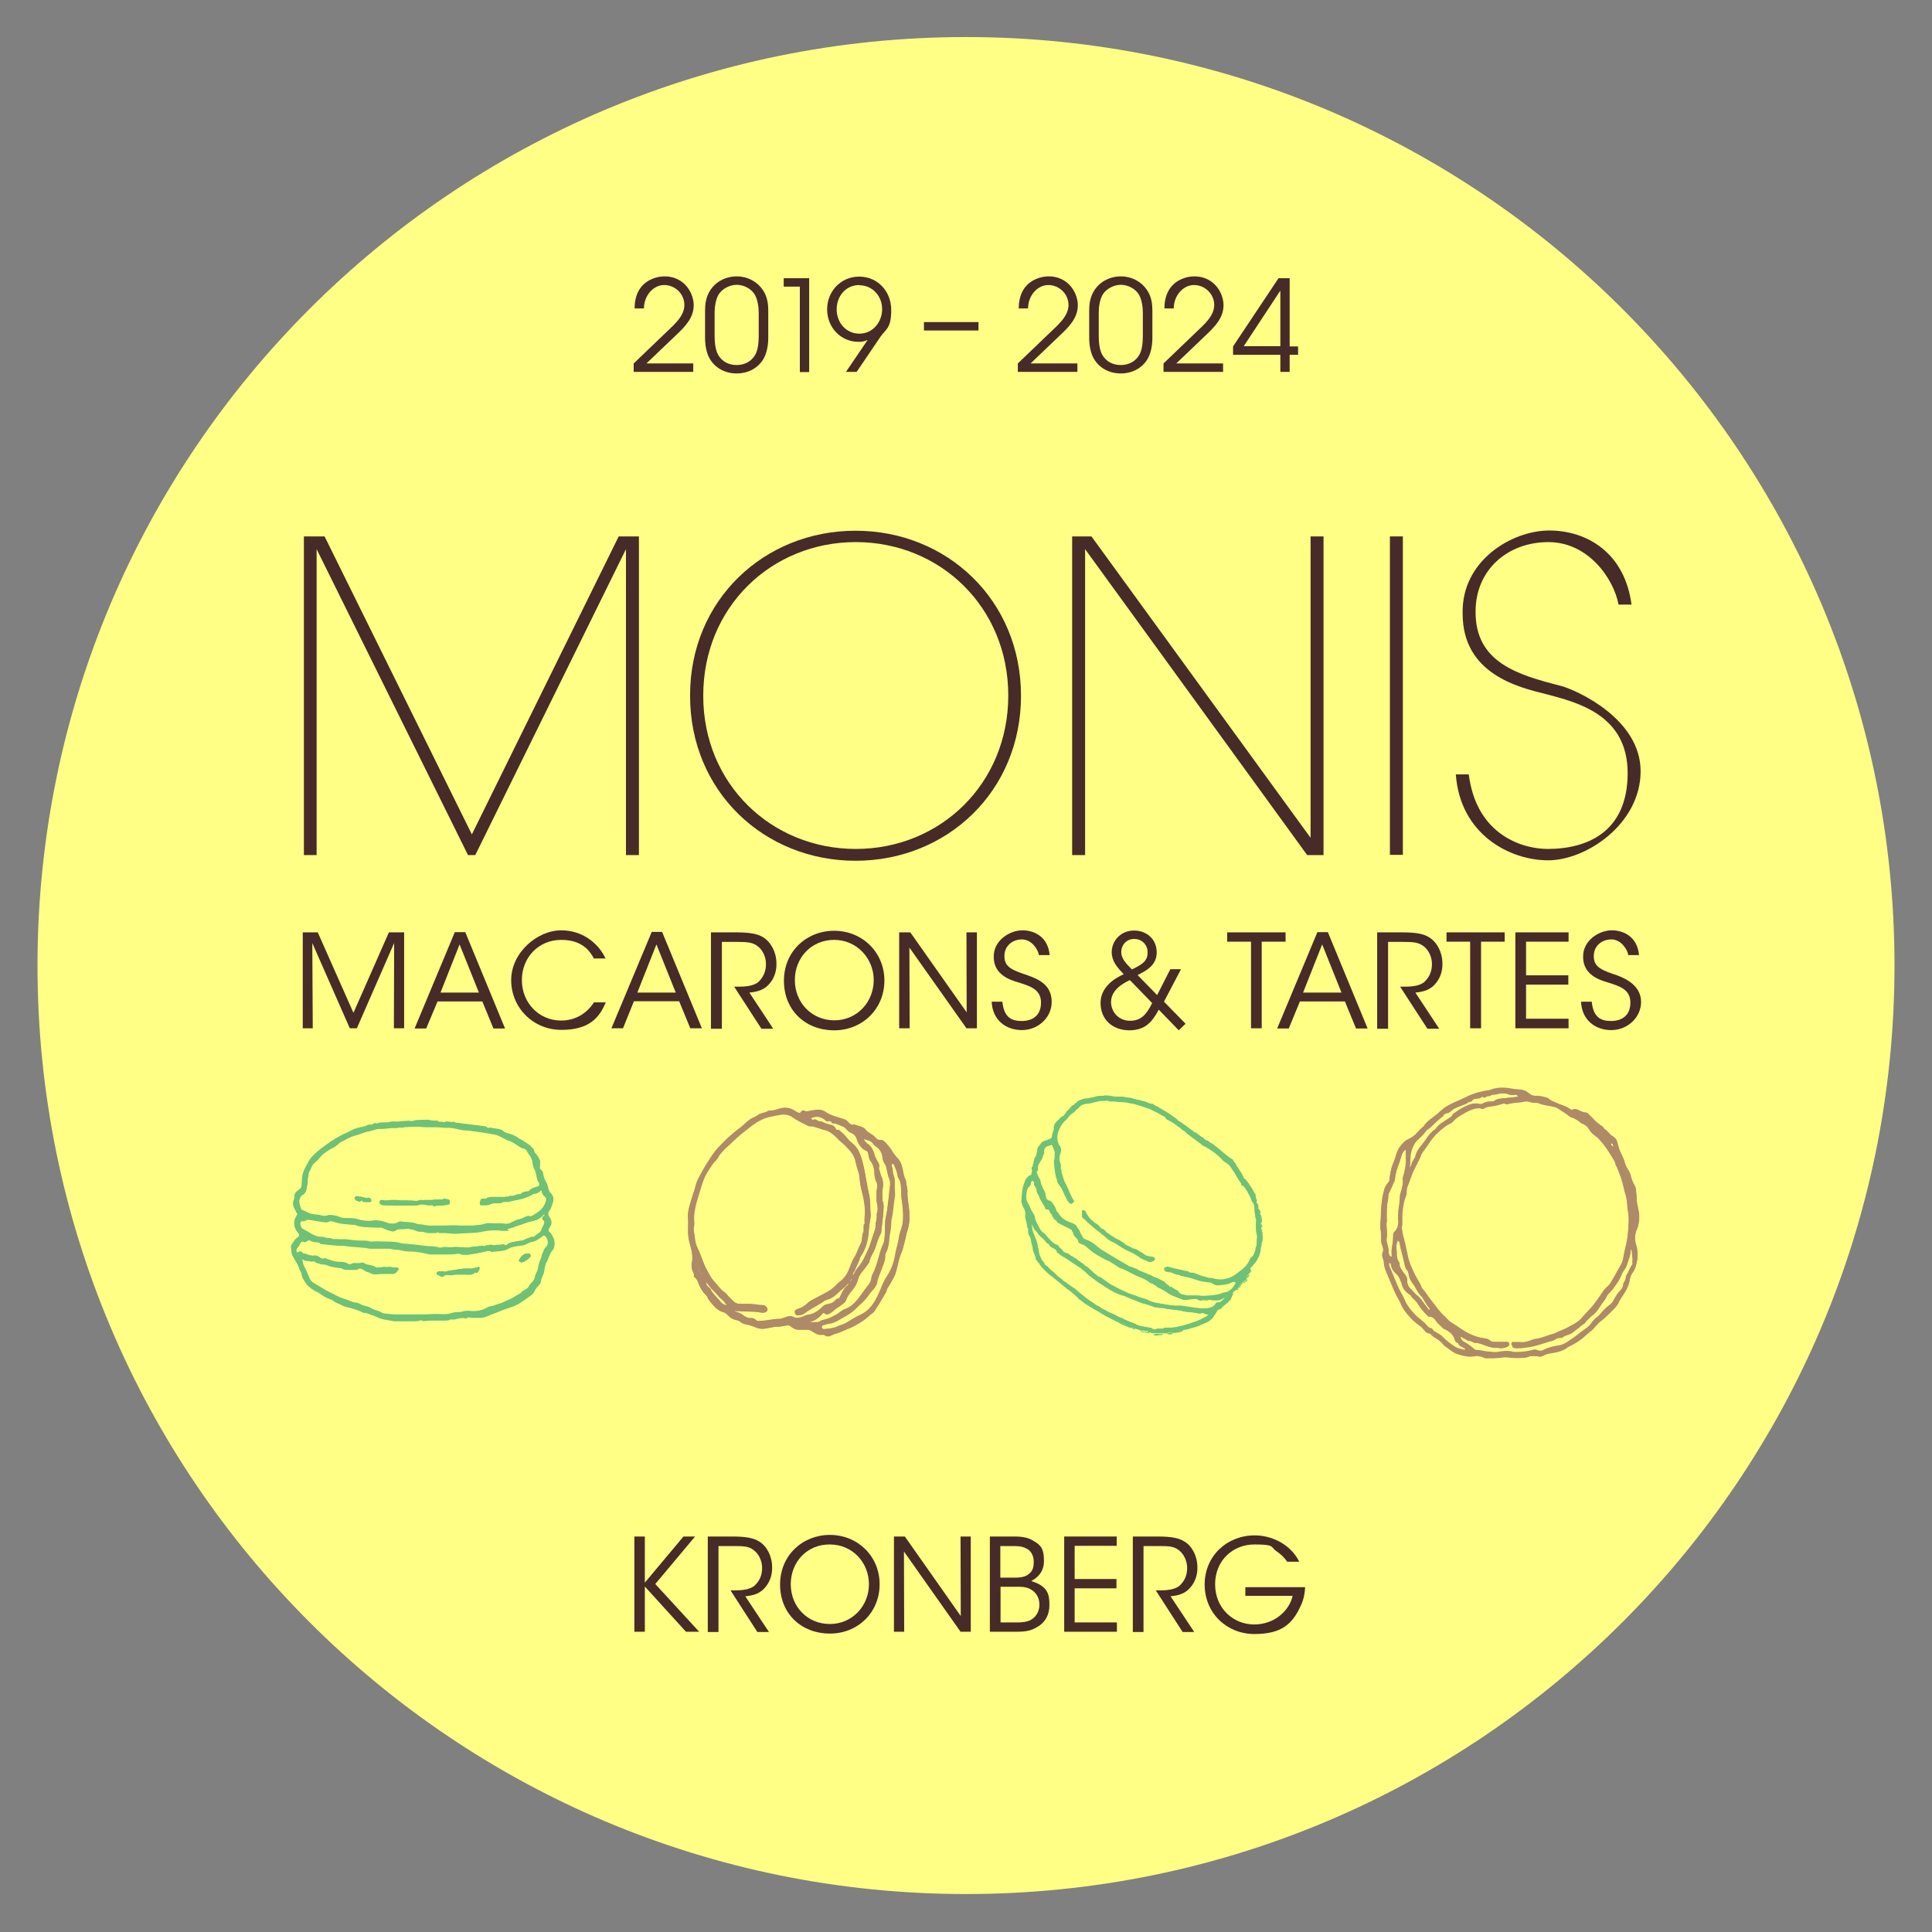 <?xml version="1.0" encoding="UTF-8"?>
<svg id="Ebene_1" xmlns="http://www.w3.org/2000/svg" xmlns:xlink="http://www.w3.org/1999/xlink" version="1.1" viewBox="0 0 850 850">
  <rect x="0" y="0" width="850" height="850" fill="#808080" stroke="none"/>
  <!-- Generator: Adobe Illustrator 29.0.1, SVG Export Plug-In . SVG Version: 2.1.0 Build 192)  -->
  <defs>
    <style>
      .st0 {
        fill: none;
      }

      .st1 {
        fill: #ae8a69;
      }

      .st2 {
        clip-path: url(#clippath-17);
      }

      .st3 {
        clip-path: url(#clippath-19);
      }

      .st4 {
        clip-path: url(#clippath-11);
      }

      .st5 {
        clip-path: url(#clippath-16);
      }

      .st6 {
        clip-path: url(#clippath-18);
      }

      .st7 {
        clip-path: url(#clippath-10);
      }

      .st8 {
        clip-path: url(#clippath-15);
      }

      .st9 {
        clip-path: url(#clippath-13);
      }

      .st10 {
        clip-path: url(#clippath-14);
      }

      .st11 {
        clip-path: url(#clippath-12);
      }

      .st12 {
        clip-path: url(#clippath-61);
      }

      .st13 {
        clip-path: url(#clippath-67);
      }

      .st14 {
        clip-path: url(#clippath-68);
      }

      .st15 {
        clip-path: url(#clippath-60);
      }

      .st16 {
        clip-path: url(#clippath-65);
      }

      .st17 {
        clip-path: url(#clippath-62);
      }

      .st18 {
        clip-path: url(#clippath-64);
      }

      .st19 {
        clip-path: url(#clippath-66);
      }

      .st20 {
        clip-path: url(#clippath-63);
      }

      .st21 {
        clip-path: url(#clippath-76);
      }

      .st22 {
        clip-path: url(#clippath-78);
      }

      .st23 {
        clip-path: url(#clippath-75);
      }

      .st24 {
        clip-path: url(#clippath-79);
      }

      .st25 {
        clip-path: url(#clippath-50);
      }

      .st26 {
        clip-path: url(#clippath-55);
      }

      .st27 {
        clip-path: url(#clippath-52);
      }

      .st28 {
        clip-path: url(#clippath-57);
      }

      .st29 {
        clip-path: url(#clippath-54);
      }

      .st30 {
        clip-path: url(#clippath-56);
      }

      .st31 {
        clip-path: url(#clippath-53);
      }

      .st32 {
        clip-path: url(#clippath-70);
      }

      .st33 {
        clip-path: url(#clippath-77);
      }

      .st34 {
        clip-path: url(#clippath-74);
      }

      .st35 {
        clip-path: url(#clippath-71);
      }

      .st36 {
        clip-path: url(#clippath-73);
      }

      .st37 {
        clip-path: url(#clippath-72);
      }

      .st38 {
        clip-path: url(#clippath-51);
      }

      .st39 {
        clip-path: url(#clippath-58);
      }

      .st40 {
        clip-path: url(#clippath-59);
      }

      .st41 {
        clip-path: url(#clippath-31);
      }

      .st42 {
        clip-path: url(#clippath-32);
      }

      .st43 {
        clip-path: url(#clippath-33);
      }

      .st44 {
        clip-path: url(#clippath-34);
      }

      .st45 {
        clip-path: url(#clippath-35);
      }

      .st46 {
        clip-path: url(#clippath-39);
      }

      .st47 {
        clip-path: url(#clippath-30);
      }

      .st48 {
        clip-path: url(#clippath-36);
      }

      .st49 {
        clip-path: url(#clippath-37);
      }

      .st50 {
        clip-path: url(#clippath-38);
      }

      .st51 {
        clip-path: url(#clippath-27);
      }

      .st52 {
        clip-path: url(#clippath-29);
      }

      .st53 {
        clip-path: url(#clippath-26);
      }

      .st54 {
        clip-path: url(#clippath-28);
      }

      .st55 {
        clip-path: url(#clippath-20);
      }

      .st56 {
        clip-path: url(#clippath-21);
      }

      .st57 {
        clip-path: url(#clippath-22);
      }

      .st58 {
        clip-path: url(#clippath-23);
      }

      .st59 {
        clip-path: url(#clippath-24);
      }

      .st60 {
        clip-path: url(#clippath-25);
      }

      .st61 {
        clip-path: url(#clippath-69);
      }

      .st62 {
        clip-path: url(#clippath-41);
      }

      .st63 {
        clip-path: url(#clippath-42);
      }

      .st64 {
        clip-path: url(#clippath-43);
      }

      .st65 {
        clip-path: url(#clippath-44);
      }

      .st66 {
        clip-path: url(#clippath-45);
      }

      .st67 {
        clip-path: url(#clippath-49);
      }

      .st68 {
        clip-path: url(#clippath-40);
      }

      .st69 {
        clip-path: url(#clippath-46);
      }

      .st70 {
        clip-path: url(#clippath-47);
      }

      .st71 {
        clip-path: url(#clippath-48);
      }

      .st72 {
        clip-path: url(#clippath-90);
      }

      .st73 {
        clip-path: url(#clippath-95);
      }

      .st74 {
        clip-path: url(#clippath-93);
      }

      .st75 {
        clip-path: url(#clippath-94);
      }

      .st76 {
        clip-path: url(#clippath-96);
      }

      .st77 {
        clip-path: url(#clippath-85);
      }

      .st78 {
        clip-path: url(#clippath-86);
      }

      .st79 {
        clip-path: url(#clippath-87);
      }

      .st80 {
        clip-path: url(#clippath-80);
      }

      .st81 {
        clip-path: url(#clippath-89);
      }

      .st82 {
        clip-path: url(#clippath-81);
      }

      .st83 {
        clip-path: url(#clippath-82);
      }

      .st84 {
        clip-path: url(#clippath-83);
      }

      .st85 {
        clip-path: url(#clippath-84);
      }

      .st86 {
        clip-path: url(#clippath-88);
      }

      .st87 {
        clip-path: url(#clippath-92);
      }

      .st88 {
        clip-path: url(#clippath-91);
      }

      .st89 {
        fill: #472b28;
      }

      .st90 {
        clip-path: url(#clippath-1);
      }

      .st91 {
        clip-path: url(#clippath-3);
      }

      .st92 {
        clip-path: url(#clippath-4);
      }

      .st93 {
        clip-path: url(#clippath-2);
      }

      .st94 {
        clip-path: url(#clippath-7);
      }

      .st95 {
        clip-path: url(#clippath-6);
      }

      .st96 {
        clip-path: url(#clippath-9);
      }

      .st97 {
        clip-path: url(#clippath-8);
      }

      .st98 {
        clip-path: url(#clippath-5);
      }

      .st99 {
        fill: #6ec177;
      }

      .st100 {
        fill: #ffff85;
      }

      .st101 {
        clip-path: url(#clippath);
      }
    </style>
    <clipPath id="clippath">
      <rect class="st0" x="16.5" y="16.3" width="817" height="817"/>
    </clipPath>
    <clipPath id="clippath-1">
      <rect class="st0" x="16.5" y="16.3" width="817" height="817"/>
    </clipPath>
    <clipPath id="clippath-2">
      <rect class="st0" x="16.5" y="16.3" width="817" height="817"/>
    </clipPath>
    <clipPath id="clippath-3">
      <rect class="st0" x="16.5" y="16.3" width="817" height="817"/>
    </clipPath>
    <clipPath id="clippath-4">
      <rect class="st0" x="16.5" y="16.3" width="817" height="817"/>
    </clipPath>
    <clipPath id="clippath-5">
      <rect class="st0" x="16.5" y="16.3" width="817" height="817"/>
    </clipPath>
    <clipPath id="clippath-6">
      <rect class="st0" x="16.5" y="16.3" width="817" height="817"/>
    </clipPath>
    <clipPath id="clippath-7">
      <rect class="st0" x="16.5" y="16.3" width="817" height="817"/>
    </clipPath>
    <clipPath id="clippath-8">
      <rect class="st0" x="16.5" y="16.3" width="817" height="817"/>
    </clipPath>
    <clipPath id="clippath-9">
      <rect class="st0" x="16.5" y="16.3" width="817" height="817"/>
    </clipPath>
    <clipPath id="clippath-10">
      <rect class="st0" x="16.5" y="16.3" width="817" height="817"/>
    </clipPath>
    <clipPath id="clippath-11">
      <rect class="st0" x="16.5" y="16.3" width="817" height="817"/>
    </clipPath>
    <clipPath id="clippath-12">
      <rect class="st0" x="16.5" y="16.3" width="817" height="817"/>
    </clipPath>
    <clipPath id="clippath-13">
      <rect class="st0" x="16.5" y="16.3" width="817" height="817"/>
    </clipPath>
    <clipPath id="clippath-14">
      <rect class="st0" x="16.5" y="16.3" width="817" height="817"/>
    </clipPath>
    <clipPath id="clippath-15">
      <rect class="st0" x="16.5" y="16.3" width="817" height="817"/>
    </clipPath>
    <clipPath id="clippath-16">
      <rect class="st0" x="16.5" y="16.3" width="817" height="817"/>
    </clipPath>
    <clipPath id="clippath-17">
      <rect class="st0" x="16.5" y="16.3" width="817" height="817"/>
    </clipPath>
    <clipPath id="clippath-18">
      <rect class="st0" x="16.5" y="16.3" width="817" height="817"/>
    </clipPath>
    <clipPath id="clippath-19">
      <rect class="st0" x="16.5" y="16.3" width="817" height="817"/>
    </clipPath>
    <clipPath id="clippath-20">
      <rect class="st0" x="16.5" y="16.3" width="817" height="817"/>
    </clipPath>
    <clipPath id="clippath-21">
      <rect class="st0" x="16.5" y="16.3" width="817" height="817"/>
    </clipPath>
    <clipPath id="clippath-22">
      <rect class="st0" x="16.5" y="16.3" width="817" height="817"/>
    </clipPath>
    <clipPath id="clippath-23">
      <rect class="st0" x="16.5" y="16.3" width="817" height="817"/>
    </clipPath>
    <clipPath id="clippath-24">
      <rect class="st0" x="16.5" y="16.3" width="817" height="817"/>
    </clipPath>
    <clipPath id="clippath-25">
      <rect class="st0" x="16.5" y="16.3" width="817" height="817"/>
    </clipPath>
    <clipPath id="clippath-26">
      <rect class="st0" x="16.5" y="16.3" width="817" height="817"/>
    </clipPath>
    <clipPath id="clippath-27">
      <rect class="st0" x="16.5" y="16.3" width="817" height="817"/>
    </clipPath>
    <clipPath id="clippath-28">
      <rect class="st0" x="16.5" y="16.3" width="817" height="817"/>
    </clipPath>
    <clipPath id="clippath-29">
      <rect class="st0" x="16.5" y="16.3" width="817" height="817"/>
    </clipPath>
    <clipPath id="clippath-30">
      <rect class="st0" x="16.5" y="16.3" width="817" height="817"/>
    </clipPath>
    <clipPath id="clippath-31">
      <rect class="st0" x="16.5" y="16.3" width="817" height="817"/>
    </clipPath>
    <clipPath id="clippath-32">
      <rect class="st0" x="16.5" y="16.3" width="817" height="817"/>
    </clipPath>
    <clipPath id="clippath-33">
      <rect class="st0" x="16.5" y="16.3" width="817" height="817"/>
    </clipPath>
    <clipPath id="clippath-34">
      <rect class="st0" x="16.5" y="16.3" width="817" height="817"/>
    </clipPath>
    <clipPath id="clippath-35">
      <rect class="st0" x="16.5" y="16.3" width="817" height="817"/>
    </clipPath>
    <clipPath id="clippath-36">
      <rect class="st0" x="16.5" y="16.3" width="817" height="817"/>
    </clipPath>
    <clipPath id="clippath-37">
      <rect class="st0" x="16.5" y="16.3" width="817" height="817"/>
    </clipPath>
    <clipPath id="clippath-38">
      <rect class="st0" x="16.5" y="16.3" width="817" height="817"/>
    </clipPath>
    <clipPath id="clippath-39">
      <rect class="st0" x="16.5" y="16.3" width="817" height="817"/>
    </clipPath>
    <clipPath id="clippath-40">
      <rect class="st0" x="16.5" y="16.3" width="817" height="817"/>
    </clipPath>
    <clipPath id="clippath-41">
      <rect class="st0" x="16.5" y="16.3" width="817" height="817"/>
    </clipPath>
    <clipPath id="clippath-42">
      <rect class="st0" x="16.5" y="16.3" width="817" height="817"/>
    </clipPath>
    <clipPath id="clippath-43">
      <rect class="st0" x="16.5" y="16.3" width="817" height="817"/>
    </clipPath>
    <clipPath id="clippath-44">
      <rect class="st0" x="16.5" y="16.3" width="817" height="817"/>
    </clipPath>
    <clipPath id="clippath-45">
      <rect class="st0" x="16.5" y="16.3" width="817" height="817"/>
    </clipPath>
    <clipPath id="clippath-46">
      <rect class="st0" x="16.5" y="16.3" width="817" height="817"/>
    </clipPath>
    <clipPath id="clippath-47">
      <rect class="st0" x="16.5" y="16.3" width="817" height="817"/>
    </clipPath>
    <clipPath id="clippath-48">
      <rect class="st0" x="16.5" y="16.3" width="817" height="817"/>
    </clipPath>
    <clipPath id="clippath-49">
      <rect class="st0" x="16.5" y="16.3" width="817" height="817"/>
    </clipPath>
    <clipPath id="clippath-50">
      <rect class="st0" x="16.5" y="16.3" width="817" height="817"/>
    </clipPath>
    <clipPath id="clippath-51">
      <rect class="st0" x="16.5" y="16.3" width="817" height="817"/>
    </clipPath>
    <clipPath id="clippath-52">
      <rect class="st0" x="16.5" y="16.3" width="817" height="817"/>
    </clipPath>
    <clipPath id="clippath-53">
      <rect class="st0" x="16.5" y="16.3" width="817" height="817"/>
    </clipPath>
    <clipPath id="clippath-54">
      <rect class="st0" x="16.5" y="16.3" width="817" height="817"/>
    </clipPath>
    <clipPath id="clippath-55">
      <rect class="st0" x="16.5" y="16.3" width="817" height="817"/>
    </clipPath>
    <clipPath id="clippath-56">
      <rect class="st0" x="16.5" y="16.3" width="817" height="817"/>
    </clipPath>
    <clipPath id="clippath-57">
      <rect class="st0" x="16.5" y="16.3" width="817" height="817"/>
    </clipPath>
    <clipPath id="clippath-58">
      <rect class="st0" x="16.5" y="16.3" width="817" height="817"/>
    </clipPath>
    <clipPath id="clippath-59">
      <rect class="st0" x="16.5" y="16.3" width="817" height="817"/>
    </clipPath>
    <clipPath id="clippath-60">
      <rect class="st0" x="16.5" y="16.3" width="817" height="817"/>
    </clipPath>
    <clipPath id="clippath-61">
      <rect class="st0" x="16.5" y="16.3" width="817" height="817"/>
    </clipPath>
    <clipPath id="clippath-62">
      <rect class="st0" x="16.5" y="16.3" width="817" height="817"/>
    </clipPath>
    <clipPath id="clippath-63">
      <rect class="st0" x="16.5" y="16.3" width="817" height="817"/>
    </clipPath>
    <clipPath id="clippath-64">
      <rect class="st0" x="16.5" y="16.3" width="817" height="817"/>
    </clipPath>
    <clipPath id="clippath-65">
      <rect class="st0" x="16.5" y="16.3" width="817" height="817"/>
    </clipPath>
    <clipPath id="clippath-66">
      <rect class="st0" x="16.5" y="16.3" width="817" height="817"/>
    </clipPath>
    <clipPath id="clippath-67">
      <rect class="st0" x="16.5" y="16.3" width="817" height="817"/>
    </clipPath>
    <clipPath id="clippath-68">
      <rect class="st0" x="16.5" y="16.3" width="817" height="817"/>
    </clipPath>
    <clipPath id="clippath-69">
      <rect class="st0" x="16.5" y="16.3" width="817" height="817"/>
    </clipPath>
    <clipPath id="clippath-70">
      <rect class="st0" x="16.5" y="16.3" width="817" height="817"/>
    </clipPath>
    <clipPath id="clippath-71">
      <rect class="st0" x="16.5" y="16.3" width="817" height="817"/>
    </clipPath>
    <clipPath id="clippath-72">
      <rect class="st0" x="16.5" y="16.3" width="817" height="817"/>
    </clipPath>
    <clipPath id="clippath-73">
      <rect class="st0" x="16.5" y="16.3" width="817" height="817"/>
    </clipPath>
    <clipPath id="clippath-74">
      <rect class="st0" x="16.5" y="16.3" width="817" height="817"/>
    </clipPath>
    <clipPath id="clippath-75">
      <rect class="st0" x="16.5" y="16.3" width="817" height="817"/>
    </clipPath>
    <clipPath id="clippath-76">
      <rect class="st0" x="16.5" y="16.3" width="817" height="817"/>
    </clipPath>
    <clipPath id="clippath-77">
      <rect class="st0" x="16.5" y="16.3" width="817" height="817"/>
    </clipPath>
    <clipPath id="clippath-78">
      <rect class="st0" x="16.5" y="16.3" width="817" height="817"/>
    </clipPath>
    <clipPath id="clippath-79">
      <rect class="st0" x="16.5" y="16.3" width="817" height="817"/>
    </clipPath>
    <clipPath id="clippath-80">
      <rect class="st0" x="16.5" y="16.3" width="817" height="817"/>
    </clipPath>
    <clipPath id="clippath-81">
      <rect class="st0" x="16.5" y="16.3" width="817" height="817"/>
    </clipPath>
    <clipPath id="clippath-82">
      <rect class="st0" x="16.5" y="16.3" width="817" height="817"/>
    </clipPath>
    <clipPath id="clippath-83">
      <rect class="st0" x="16.5" y="16.3" width="817" height="817"/>
    </clipPath>
    <clipPath id="clippath-84">
      <rect class="st0" x="16.5" y="16.3" width="817" height="817"/>
    </clipPath>
    <clipPath id="clippath-85">
      <rect class="st0" x="16.5" y="16.3" width="817" height="817"/>
    </clipPath>
    <clipPath id="clippath-86">
      <rect class="st0" x="16.5" y="16.3" width="817" height="817"/>
    </clipPath>
    <clipPath id="clippath-87">
      <rect class="st0" x="16.5" y="16.3" width="817" height="817"/>
    </clipPath>
    <clipPath id="clippath-88">
      <rect class="st0" x="16.5" y="16.3" width="817" height="817"/>
    </clipPath>
    <clipPath id="clippath-89">
      <rect class="st0" x="16.5" y="16.3" width="817" height="817"/>
    </clipPath>
    <clipPath id="clippath-90">
      <rect class="st0" x="16.5" y="16.3" width="817" height="817"/>
    </clipPath>
    <clipPath id="clippath-91">
      <rect class="st0" x="16.5" y="16.3" width="817" height="817"/>
    </clipPath>
    <clipPath id="clippath-92">
      <rect class="st0" x="16.5" y="16.3" width="817" height="817"/>
    </clipPath>
    <clipPath id="clippath-93">
      <rect class="st0" x="16.5" y="16.3" width="817" height="817"/>
    </clipPath>
    <clipPath id="clippath-94">
      <rect class="st0" x="16.5" y="16.3" width="817" height="817"/>
    </clipPath>
    <clipPath id="clippath-95">
      <rect class="st0" x="16.5" y="16.3" width="817" height="817"/>
    </clipPath>
    <clipPath id="clippath-96">
      <rect class="st0" x="16.5" y="16.3" width="817" height="817"/>
    </clipPath>
  </defs>
  <g class="st101">
    <path class="st100" d="M425,833.3c225.6,0,408.5-182.9,408.5-408.5S650.6,16.3,425,16.3,16.5,199.2,16.5,424.8s182.9,408.5,408.5,408.5"/>
  </g>
  <rect class="st0" x="16.5" y="16.3" width="817" height="817"/>
  <rect class="st0" x="16.5" y="16.3" width="817" height="817"/>
  <rect class="st0" x="16.5" y="16.3" width="817" height="817"/>
  <g>
    <rect class="st0" x="16.5" y="16.3" width="817" height="817"/>
    <rect class="st0" x="16.5" y="16.3" width="817" height="817"/>
  </g>
  <g>
    <rect class="st0" x="16.5" y="16.3" width="817" height="817"/>
    <rect class="st0" x="16.5" y="16.3" width="817" height="817"/>
  </g>
  <rect class="st0" x="16.5" y="16.3" width="817" height="817"/>
  <g>
    <g class="st90">
      <g>
        <polygon class="st89" points="305.8 676 300.7 676 283.7 696.3 283.7 676 279.1 676 279.1 717.9 283.7 717.9 283.7 698 301.8 717.9 307.6 717.9 288.3 696.9 305.8 676"/>
        <path class="st89" d="M337.2,697.7c1.8-2.4,2.6-5.4,2.5-8.2,0-4.8-2.3-9.3-5.7-11.3-2.2-1.4-5.2-2.2-11.8-2.2h-10.8v42h4.7v-37.8h6.6c3.8,0,6.4,0,8.5,1.5,2.6,1.7,4.1,5,4.1,8.1s-1,5.6-3.2,7.7c-2.3,2.1-6.4,2.2-9.3,2.2h-1.4l11.8,18.3h5.1l-10.4-15.7c3.8-.4,6.8-1.2,9.3-4.6Z"/>
        <path class="st89" d="M365.1,675.3c-11.9,0-21.9,8.9-21.9,21.8s9.4,21.6,21.9,21.6,21.9-9.4,21.9-21.7-9.6-21.7-21.9-21.7ZM365.1,714.5c-9.8,0-17.2-7.6-17.2-17.5s7.3-17.6,17.2-17.5c10,0,17.2,8,17.2,17.5,0,9.5-7.3,17.5-17.2,17.5Z"/>
        <polygon class="st89" points="422.7 711 398.1 676 393.3 676 393.3 717.9 397.8 717.9 397.7 682.6 422.6 717.9 427.1 717.9 427.1 676 422.6 676 422.7 711"/>
        <path class="st89" d="M453.7,695.6c2.8-1.5,5.6-4,5.6-8.9s-1.1-6.8-4.5-8.7c-1.9-1.3-4.5-2-8.3-2h-11v41.9h11.5c4.1,0,6.5-.4,9-1.9,3.6-1.9,5.7-5.3,5.7-9.8s-.5-8.3-8-10.6ZM440.1,680.2h6.1c2.7,0,4.1.4,5.2,1,1.8.7,3.4,2.8,3.4,5.9s-.7,4.7-3.4,6.2c-1.3.6-3,.8-4.9.8h-6.4v-13.9h0ZM452.9,713c-1.5.6-3.4.8-5.1.8h-7.6v-15.7h6.7c2.6,0,4,0,5.9.8,2.7,1.2,4.5,3.7,4.5,7.1s-1.9,5.9-4.4,7Z"/>
        <polygon class="st89" points="472.8 698.8 491.2 698.8 491.2 694.7 472.8 694.7 472.8 680.1 491.3 680.1 491.3 676 468.2 676 468.2 717.9 491.4 717.9 491.4 713.8 472.8 713.8 472.8 698.8"/>
        <path class="st89" d="M524.3,697.7c1.8-2.4,2.6-5.4,2.5-8.2,0-4.8-2.3-9.3-5.7-11.3-2.2-1.4-5.2-2.2-11.8-2.2h-10.9v42h4.7v-37.8h6.6c3.8,0,6.4,0,8.5,1.5,2.6,1.7,4.1,5,4.1,8.1s-1,5.6-3.2,7.7c-2.3,2.1-6.4,2.2-9.3,2.2h-1.3l11.8,18.3h5.1l-10.4-15.7c3.8-.4,6.8-1.2,9.3-4.6Z"/>
        <path class="st89" d="M547.9,702.1h20.8c-.7,3.3-2.8,6.5-5.7,8.8s-6.8,3.8-11.2,3.8c-9.2,0-17.2-7.1-17.2-17.7s8-17.5,17.2-17.5,7,1,9.7,2.9c1.8,1.2,3.4,2.7,4.7,4.5v.2h5.4c-3.2-6.8-11.1-11.6-19.6-11.6-12.1,0-22,9-22,21.6s9.7,21.8,21.9,21.8,16.8-4.6,20.4-12.5c1.3-2.6,1.8-5.7,1.9-8.1h-26.3v3.8h0Z"/>
        <polygon class="st89" points="139.3 241.6 205.9 376.2 209.1 376.2 275.4 241.6 275.4 376.2 281.1 376.2 281.1 236 272.2 236 207.6 367.1 142.8 236 133.7 236 133.7 376.2 139.3 376.2 139.3 241.6"/>
        <path class="st89" d="M376.4,378.7c40.2,0,72.8-30.5,72.8-72.6s-32.6-72.6-72.8-72.6-72.8,30.5-72.8,72.4v.2c0,42.1,32.6,72.6,72.8,72.6ZM309.4,306c0-38.9,30-67.5,67.1-67.5s67.1,28.6,67.1,67.5-30,67.5-67.1,67.5-67.1-28.6-67.1-67.3v-.2Z"/>
        <polygon class="st89" points="477.4 241.6 575.1 376.2 582.3 376.2 582.3 236 576.6 236 576.6 368.6 480.2 236 471.7 236 471.7 376.2 477.4 376.2 477.4 241.6"/>
        <rect class="st89" x="611.5" y="236" width="5.7" height="140.1"/>
        <path class="st89" d="M680.9,373.5c-10.8,0-31.3-5.9-34.7-32.8h-5.7c1.9,26.4,23.7,37.8,40.6,37.8s40.7-16.1,40.7-39.2-28.1-35.6-34.9-37.5c-19.3-4.9-37.9-10.4-37.7-32.8,0-18.4,14.2-30.5,32-30.5s28.8,16.3,30.9,27.5h5.7c-3-22.9-19.7-32.6-36.2-32.6s-38.7,13.3-38.1,36.6c0,26.5,24.5,32.4,36.8,35.4,13.4,3.6,35.8,8.9,35.8,34.7s-17.6,33.4-35.2,33.4Z"/>
        <polygon class="st89" points="155.5 445.6 139.8 410.2 133.2 410.2 133.2 452.4 137.6 452.4 137.4 414.9 153.9 452.4 157 452.4 173.4 414.9 173.3 452.4 177.8 452.4 177.8 410.2 171.1 410.2 155.5 445.6"/>
        <path class="st89" d="M200.1,410.1l-17.7,42.4h5.1l5-11.9h19.7l4.9,11.9h5.1l-17.5-42.4h-4.6ZM193.8,436.7l8.4-21.2,8.5,21.2h-16.9Z"/>
        <path class="st89" d="M246.9,449c-9.8,0-17.3-7.8-17.3-17.8s7.4-17.7,17.3-17.7,13,5.7,14.4,8.2h5.1c-2.4-5.4-9-12.4-19.5-12.4s-22,9.8-22,21.9,9.6,21.9,22.1,21.9,16.8-5.6,19.5-12.1h-5.2c-1,1.7-5.5,8-14.4,8Z"/>
        <path class="st89" d="M286.7,410.1l-17.7,42.3h5.1l4.8-11.9h19.9l4.9,11.9h5.1l-17.5-42.4h-4.6ZM280.4,436.7l8.4-21.2,8.5,21.2h-16.9Z"/>
        <path class="st89" d="M339.1,432.1c1.8-2.4,2.6-5.4,2.5-8.3,0-4.8-2.4-9.3-5.8-11.4-2.2-1.4-5.3-2.2-11.9-2.2h-11.1v42.4h4.8v-38.2h6.6c3.9,0,6.5.1,8.6,1.5,2.7,1.7,4.2,5.1,4.2,8.2s-1,5.6-3.2,7.8c-2.3,2.1-6.4,2.2-9.4,2.2h-1.4l12,18.5h5.2l-10.5-15.9c3.8-.4,6.9-1.2,9.4-4.6Z"/>
        <path class="st89" d="M367,409.5c-12,0-22.1,8.9-22.1,22s9.6,21.8,22.1,21.8,22.1-9.5,22.1-21.9-9.7-21.9-22.1-21.9ZM367.1,448.9c-9.9,0-17.4-7.7-17.4-17.7s7.4-17.7,17.3-17.7,17.4,8.1,17.4,17.7-7.3,17.7-17.3,17.7Z"/>
        <polygon class="st89" points="425.3 445.4 400.5 410.2 395.6 410.2 395.6 452.4 400.2 452.4 400.1 416.9 425.2 452.4 429.8 452.4 429.8 410.2 425.2 410.2 425.3 445.4"/>
        <path class="st89" d="M452.4,429.2c-6.4-2.2-10.6-3.4-10.5-8.6,0-4.4,3.5-7.3,7.7-7.3s7,4.2,7.5,6.9h4.7c-.7-8-6.7-10.9-12-10.9s-12.7,4.2-12.6,11.7c0,8,7.4,10.2,10.8,11.2,4.9,1.6,10,2.9,10,8.9s-4.1,8.1-8.5,8.1-7.8-1.5-8.5-8.5h-4.7c.3,8,6.2,12.5,13.3,12.5s13.1-5.5,13.1-12.4c0-7.8-6.3-10.1-10.3-11.6Z"/>
        <path class="st89" d="M509.8,444.2l8.8,9.1,3-2.9-9.5-9.7,7.5-14.3h-4.7l-5.8,11.4-8.6-8.8c3.9-2,8.4-4.3,8.4-10s-4.3-9.6-10-9.6-9.8,4.4-9.8,9.6c.1,4,2.4,6.6,5.3,9.6-4.2,1.9-10.2,5.7-10.2,12.7s5,12,12.8,12c6.8-.1,9.9-3.6,12.8-9.1ZM493.3,418.8c0-2.8,2.1-5.7,5.7-5.7s6,2.8,5.9,6c0,3.7-2.3,5.2-6.9,7.4-2-2.1-4.7-4.4-4.7-7.7ZM497.2,449.1c-5,0-8.3-3.8-8.4-8.2.1-3.4,1.9-6.7,8.3-9.7l9.8,10.1c-2.4,4.9-4.8,7.8-9.7,7.8Z"/>
        <polygon class="st89" points="555.1 452.4 555.1 414.3 565.6 414.3 565.6 410.2 539.9 410.2 539.9 414.3 550.4 414.3 550.4 452.4 555.1 452.4"/>
        <path class="st89" d="M579.6,410.1l-17.7,42.4h5.1l4.9-11.9h19.8l4.9,11.9h5.1l-17.5-42.4h-4.6ZM573.3,436.7l8.4-21.2,8.5,21.2h-16.9Z"/>
        <path class="st89" d="M632.1,432.1c1.8-2.4,2.6-5.4,2.5-8.3,0-4.8-2.4-9.3-5.8-11.4-2.2-1.4-5.3-2.2-11.9-2.2h-11v42.4h4.8v-38.2h6.5c3.8,0,6.5.1,8.6,1.5,2.7,1.7,4.2,5.1,4.2,8.2s-1,5.6-3.2,7.8c-2.3,2.1-6.4,2.2-9.4,2.2h-1.4l12,18.5h5.2l-10.5-15.9c3.8-.4,6.9-1.2,9.4-4.6Z"/>
        <polygon class="st89" points="636.4 414.3 646.8 414.3 646.8 452.4 651.6 452.4 651.6 414.3 662 414.3 662 410.2 636.4 410.2 636.4 414.3"/>
        <polygon class="st89" points="666.7 452.4 690.1 452.4 690.1 448.2 671.4 448.2 671.4 433.2 690 433.2 690 429.1 671.4 429.1 671.4 414.3 690.1 414.3 690.1 410.2 666.7 410.2 666.7 452.4"/>
        <path class="st89" d="M711.7,429.2c-6.4-2.2-10.6-3.4-10.5-8.6,0-4.4,3.5-7.3,7.7-7.3s7,4.2,7.5,6.9h4.7c-.7-8-6.7-10.9-12-10.9s-12.7,4.2-12.6,11.7c0,8,7.4,10.2,10.8,11.2,4.9,1.6,10,2.9,10,8.9s-4.1,8.1-8.5,8.1-7.8-1.5-8.5-8.5h-4.7c.3,8,6.2,12.5,13.3,12.5s13.1-5.5,13.1-12.4-6.3-10.1-10.3-11.6Z"/>
      </g>
    </g>
    <g class="st93">
      <path class="st99" d="M236.9,511.5c.1.4.1.7,0,1-.2.7-.1,1.4.6,1.8.6.4.8,1,.8,1.7.2,1.3.5,2.4,1.2,3.5.6.9.7,2.1,1.1,3.1.2.7.5,1.4,1,1.9,1.3,1.2,1.4,2.8.9,4.4-.4,1.2-.8,2.5-1.6,3.5-.6.8-.5,1.6,0,2.4l.6.9c.5,1.2.7,2.5-.2,3.6l-.5,1q-.4.9.4,1.4l.5.5c.2.5.5.9.8,1.4.9,1.6,1,3.3.5,5.1l-.3.6c-1.2,1.2-1.8,2.8-2.4,4.5-.3.9-1,1.5-1.1,2.5-.2.9-.4,1.8-.5,2.7-.1.7-.3,1.2-.6,1.8-.4.8-.7,1.5-.8,2.5-.1.8-.6,1.5-1.2,2.1-.7.7-1.3,1.4-1.7,2.4-.4.9-1.3,1.5-2,2.1-2.7,1.9-5.3,4-8.5,4.9-2.7.8-5.2,2-7.8,2.9-1.6.5-3,1.4-4.7,1.7h-.1c-.8-.2-1.5,0-2.3,0-.6,0-1.2.2-1.8,0-.8,0-1.7-.5-2.5.2h-.6c-1.3-.3-2.6,0-3.8.4-.7,0-1.3.2-2,0h-.6c-1.1.6-2.4.5-3.6.5s-1,0-1.5,0c-.5,0-1.1,0-1.6,0h-1.9c-.8,0-1.6,0-2.5.2-.5,0-.9,0-1.3-.2h-.6c-1.4.3-2.7.3-4.1.2-.2,0-.4,0-.6,0-.3,0-.5.2-.7,0-.6-.2-1.2,0-1.9,0-.6,0-1.1,0-1.7,0-.4,0-.8,0-1.2,0-.5,0-.9,0-1.4,0-.9-.3-1.8-.3-2.7-.5-1.2-.2-2.5-.4-3.6-.9-1.2-.5-2.4-1.1-3.6-1.4-1-.3-1.9-.9-3-.8-.4,0-.8-.2-1.2-.3-2.4-1.2-5-1.8-7.5-2.4-1-.3-1.8-.9-2.8-1.3-1-.3-1.9-.8-2.7-1.6l-.6-.2c-1.9-.6-3.5-1.6-5.1-2.8-.7-.6-1.6-.8-2.4-1.3-1.4-.9-2.8-2-3.8-3.6-.6-1-1.2-1.9-1.4-3.1-.1-.6-.4-1.2-.7-1.8l-.2-.3c-.5-2.2-1.9-3.9-2.9-5.8-.6-1.3-.8-2.6-.9-4v-.5c.9-1.3,1.4-2.7,2.7-3.5l.3-.2q1.2-1.1.1-2.3c-1.5-1.4-2.1-4.4-1.3-6,.3-.6.7-1.2,1-1.9v-.6c-.6-.4-.7-1.1-1-1.7-.8-1.2-1.2-2.6-.5-4.1.2-.4.2-.8.2-1.2-.1-1,.3-1.8,1.1-2.5,2.1-1.5,2.1-1.6,2.2-4.4,0-2.1.5-4.1,1.5-6,.5-.9,1-1.9,1.5-2.8.8-1.5,2-2.6,3.2-3.7,1.5-1.4,3.1-2.6,4.7-3.7,2.8-2,5.6-3.8,8.7-5.1,1.2-.5,2.3-1.2,3.5-1.7,1.5-.7,3.1-.8,4.7-1.2l.9-.4c.4-.4.8-.3,1.3-.3h.8c.6-.2,1.1-1,1.8-.6.4.2.8-.1,1.2-.2,1.1-.2,2.2-.2,3.3-.2s1-.1,1.5-.2c.6-.1,1.1-.2,1.7-.2,2,.2,4-.2,6-.3.6,0,1.1-.1,1.6.1h.9c1.3-.5,2.6-.5,3.9-.5s2.5-.2,3.7.1c1,.3,2,.2,3,.2l.7.3.5.3c.4-.2.8-.1,1.3,0,.4.1.9.1,1.3-.1.5-.2,1.2-.1,1.7,0,.6.1,1.2.3,1.7,0h.2c1.1.7,2.3.4,3.4.7,1.2.3,2.5.2,3.7.5,1.2.2,2.4.2,3.7.4,1,.2,2,.3,3,.4l.7.3c.4.5.8.6,1.4.3h.5c1.3.5,2.8.3,4.1.8l.7.2c1.3,1.4,3,1.5,4.6,2.1.9.4,1.9.8,2.7,1.5.6.6,1.5.7,2.1,1.2.7.5,1.5,1,2.3,1.5.8.6,1.6,1.2,1.7,2.3,0,.4.4.8.7,1,.9.7,1.3,1.8,1.8,2.9.4.5.2,1,.2,1.4M238.3,523.5c-1,.9-1.9,1.7-3.2,1.5l-.4.2c-1.7,1.2-3.7,1.8-5.7,2.3-1.4.4-2.8.5-4.2.9-.6.2-1.3.3-1.9,0-.6-.2-1.2,0-1.7.2-.8.4-1.6.4-2.5.2-1-.2-2,0-2.9.4-.8.4-1.7.4-2.5.4h-.8c-1,.3-1.2,0-1.2-1s.4-1.3,1.3-1.3.3,0,.5,0c.3,0,.6.2.8,0,.5-.5,1.2-.6,1.9-.7.8,0,1.6,0,2.5,0s1.8,0,2.7,0c.2,0,.3,0,.4,0,.1,0,.3.2.5,0,.8-.3,1.8,0,2.7-.6.8.3,1.5,0,2.2-.3.7-.2,1.4-.5,2.1-.3l.3-.2c.8-.9,1.8-.9,2.8-1.1.4,0,.8,0,1-.5l.8-.6c.8-.5,1.8-.7,2.7-1s1.3-.9.6-2c-.3-.4-.4-.8-.6-1.2-.5-1.5-.5-3.2-1.3-4.6-.5-1-.8-2.1-.9-3.3-.1-.9-.5-1.6-.9-2.3-.4-.7-1-1.4-1.4-2.2-.3-.6-.9-1.1-1.6-1.3-.9-.1-1.6-.7-2.4-1.2-1.5-.9-2.9-2-4.6-2.4l-.6-.3c-1.7-.8-3.2-1.8-5-2.2-3.6-.7-7.3-1.2-10.9-1.7-1.5-.2-3-.2-4.5-.5-1.5-.4-2.9-.8-4.5-.8h-3.2c-1.7-.2-3.4-.2-5.1-.2s-2.8,0-4.3-.1c-1.6-.1-3.2-.1-4.9,0-1.3.1-2.5.1-3.8.1h-.9c-.7.3-1.4.3-2.1.3h-1.2c-1.8.2-3.7.4-5.5.4s-2.8.8-4.2,1c-1.8.2-3.5,1-5.2,1.6-1.8.5-3.6,1.1-5.3,2.1-1.1.7-2.4.9-3.2,1.9-1.2,1.3-2.7,1.8-4,2.6-1.3.9-2.7,1.7-3.8,3-.8.9-1.6,1.7-2.4,2.5-.4.3-.8.7-1.1,1.1-.8,1.1-1,2.5-1.9,3.6v.4c0,1-.4,1.9-.4,2.9s-.2,2.6-.5,4c-.3,1.1-.7,1.8-1.6,2.3-.6.3-1,.9-1.3,1.6-.8,1.8.1,3.3.5,4.8l.4.4c1.4.4,2.6,1.3,4,1.7s2.9.2,4.4.7c.9.3,1.9.3,2.9,0l1-.2c1.2.2,2.5.2,3.7.7,1.1.5,2.2.7,3.3.7,1.7,0,3.4,0,5,.4,2.2.7,4.5,1,6.7.7,1.9-.3,3.7,0,5.5.6,1,.3,2,.8,2.9.7.9,0,2,0,2.8-.6.5-.3,1.1-.4,1.6-.3,1.8.3,3.7.2,5.5.6.7.2,1.4.6,2.1.6,1.8,0,3.5.7,5.4.6.9,0,1.9,0,2.9,0h1.4c2.8,0,5.7-.3,8.5,0,1.8,0,3.6,0,5.4,0,1.8-.3,3.7-.2,5.4-.8,1.2-.4,2.3-.3,3.5-.2h1.8c1.2,0,2.3,0,3.5.2.9.2,1.8,0,2.8-.4,1.2-.6,2.5-1.4,3.8-1.6.4,0,.8-.3,1.2-.4,1.2-.5,2.3-1.4,3.7-.8l.7-.3,1-.6c2.4-1.3,4.3-3.1,5.1-6,.2-.7.2-1.2-.4-1.7-.8-.6-1.3-1.4-1.5-2.5l-.2-.5ZM130.9,551.1c.8-.6,1.6-1,2.3.2l.6.2c.4,0,.9,0,1.2.3,1.2.4,2.3.8,3.6.5l1,.2c1.1.5,1.9,1.7,3.3,1h.2c.8.4,1.6.6,2.4.9,1,.4,2,.6,3.1.7,1.6,0,3.1,0,4.6.9.5.3,1,.3,1.5,0,.6-.4,1.3-.4,2-.3.5,0,1,0,1.5,0,.7-.2,1.4-.4,2,0,.7.6,1.5.6,2.3.8.9.2,1.9.3,2.8,1l.7.2c.8-.3,1.7,0,2.5-.3.4-.2.9,0,1.3,0,.4,0,.8,0,1.1,0,.7-.2,1.3,0,1.9.2h.9c.4,0,.8,0,1.1,0l.7.5-.3.7c-.6,1-1.6,1-2.5,1-1.4,0-2.8,0-4.2,0s-3.6.8-5.3-.5l-.7-.2c-.7,0-1.2-.4-1.8-.8-1-.7-2-1.2-3.1-.3h-.6c-.9-.1-1.8,0-2.6,0-1.1,0-2.3.2-3.3-.4l-.5-.2c-2-.3-4-.4-5.9-1.2-.8-.3-1.6-.5-2.5-.5s-1.3-.4-2-.5c-.9-.2-1.6-1.3-2.7-.8-1.4-.4-2.9,0-4.1-1h-.1c-.4-.3-.6.1-.5.4.6,1,.4,2.3,1,3.3.9,1.5,1.5,3.2,2.2,4.8.4,1.1,1.1,2,2.1,2.6,1.3.8,2.6,1.5,3.9,2.3,2,1.3,4.2,2.2,6.2,3.3,1.5.8,3.1,1.3,4.7,1.8,1.1.4,2.1,1,3.2,1.1.9,0,1.7.4,2.5.8.6.3,1.2.5,1.8.7.9.2,1.8.3,2.5.8,1.6,1.2,3.6,1.1,5.2,2.3l.6.2c1.6.2,3.3.4,4.9.5,1.4,0,2.9,0,4.4,0h1.5c2.2,0,4.3,0,6.5,0s4.3-.3,6.5-.2c1.9,0,3.8.3,5.7-.3.8-.2,1.6-.5,2.5-.5s1.8,0,2.8-.3,1.9-.4,2.9-.3c3,.3,5.9,0,8.5-1.8l.8-.2c1.3,0,2.5-.8,3.8-1.1,1.4-.3,2.7-1.2,4.1-1.7,1.9-.7,3.4-2,5.2-2.8l.3-.2c.4-.7,1.1-1,1.7-1.4.8-.4,1.5-.9,2-1.7.3-.6.7-1.2,1.2-1.6,1-.9,1.6-2,1.7-3.4l.4-.9c.5-.9.8-1.9,1-3,.2-2,1.4-3.7,1.7-5.7.7-.7.6-1.9,1.4-2.6,1.6-1.2,1.4-4.1-.1-5.3-.3-.3-.6-.3-1,0-1.6,1.2-3.2,2.4-5.1,2.7-.6,0-1.2.4-1.8.7-.8.4-1.6.7-2.4.8-2,.3-4.1.5-6,1.5-1.8,1-3.9.9-5.9,1.2h-.5c-.9-.8-2-.6-3-.3-2.5.6-5,1-7.5,1.4-1.1.2-2.2.2-3.3,0-.4,0-.8-.2-1.1-.2-1.4.2-2.7.2-4.1.3-1.3,0-2.5,0-3.7,0s-2.3,0-3.5,0c-1.1,0-2.3-.2-3.4-.5-2.4-.6-4.9-.6-7.3-.8-1.8,0-3.6-.7-5.4-.8-1.1,0-2.1-.5-3.3-.4h-1.8c-.9,0-1.7,0-2.6,0-1.1,0-2.1-.2-3.2,0-1,0-2-.3-3-.4-2.4-.2-4.8-.4-7.2-.6-.8,0-1.7-.3-2.5-.3-2.9,0-5.8-.5-8.7-.7-.4,0-.9,0-1.2-.4s-.6-.4-.9-.4h-.2c-1.1,0-2.3-.2-3.3-.9-.4-.3-.8-.3-1.1.2-.5.6-1,.8-1.7.3-.6-.4-1.1,0-1.6.4-.8.7-.9,1.8-1.6,2.5-.9,1-1.1,1.7-.3,2.5M221.9,547.7c.6.2,1,0,1.3-.2.6-.6,1.4-.8,2.2-1,1.4-.3,2.8-.5,4.3-.7l.8-.2c.9-.8,2.1-.8,3.1-1.4.2,0,.3,0,.5,0,.2,0,.4,0,.6,0,.9-.7,1.8-1.3,2.7-2l.6-.7c.2-1,.8-1.8,1.2-2.7.3-.7.5-1.4-.3-2.1-.6-.5-.5-1.2.2-1.7h.4c0,0,.1-.6.1-.6h-.4c0,0-.4.3-.4.3-.9,1.1-2.1,1.8-3.4,2.2-1.5.5-3.2.7-4.6,1.3-1.2.5-2.4.8-3.6,1.2-1.4.5-2.6,1.2-4.2,1.1h-3.3c-2.3-.2-4.6-.3-6.8,0-1.9.4-3.7.7-5.6.8-2.4.2-4.9.2-7.3.4-.6,0-1.3,0-2,0-.9,0-1.8,0-2.8-.3-.4,0-.8,0-1.3,0-.4,0-.7,0-1.1,0s-.9-.5-1.2-.3c-.5.4-1.1.3-1.6.3s-.6,0-.8,0c-.9,0-1.8.2-2.6,0-.9-.3-1.7-.4-2.6-.4s-.9,0-1.4-.3c-.6-.3-1.2-.5-1.8-.6-.9,0-1.8-.7-2.7-.3-.6.2-1.2.2-1.9.2s-1.6,0-2.5.4c-.5.3-1,.7-1.7.6-1.1-.2-2.2-.5-3.3-1-.7-.3-1.4-.8-2.1-.7-2.1.3-4.2,0-6.3,0s-3.3-.3-4.9-.9h-.8c-1.9-.3-3.7-.4-5.6-.7-1.1-.2-2.1-.6-3.2-.8-.6,0-1.3-.4-1.9,0-1,.5-2,.3-3,.2-1.9-.2-3.8-.6-5.7-1h-.7c-.8.5-1.5.9-2.4.7-.3,0-.5,0-.6.5-.3,1.2.4,2.7,1.4,3.2,1.3.7,2.5,1.3,3.7,2.1.9.6,1.9.9,2.9,1.3,1.1.4,2.3,0,3.4.5,1.2.5,2.6,0,3.7.8.9-.2,1.8,0,2.8,0h1.2c.6,0,1.2,0,1.8,0,2.2.4,4.5.6,6.7.6,1.3,0,2.5,0,3.8.4h.5c1.7-.1,3.5-.1,5.2,0s3.4,0,5,.2c1.2,0,2.5.6,3.7.7,3.5.2,7,.7,10.6,1.1,1.8.2,3.6,0,5.4.7h.7c1-.3,2-.4,3-.2.6,0,1.2,0,1.8,0,1.4-.3,2.7,0,4.1,0,1.3,0,2.6.3,3.9,0,.7-.2,1.3-.3,2-.3s1.2,0,1.8-.2c.9,0,1.7-.3,2.6,0h.2c.3-.4.8-.4,1.2-.4s.7,0,1-.2h.6c.9.4,1.7.2,2.6,0,1.4.2,2.3-.3,3.1-.2"/>
    </g>
    <g class="st91">
      <path class="st99" d="M190.2,530.1c-1.5.5-3-.2-4.5-.3-.9,0-1.7.4-2.6.5h-3.8c-.7,0-1.5,0-2.2,0s-1.5,0-2.2,0c-1.8,0-3.5,0-5.3,0h-.4c-.6,0-1.1,0-1.6-.4-.3-.3-.7-.5-.6-1,.2-.5.6-.9,1.1-.9l1,.2c1.2.2,2.4,0,3.6,0,1.1,0,2.3,0,3.4,0,.5,0,1,0,1.5,0s.7,0,1.1,0c1.3,0,2.5,0,3.8.2.4,0,.8,0,1.1,0,.8-.3,1.5-.6,2.3-.2.8-.3,1.6-.2,2.5,0,.8,0,1.7.2,2.5,0,.3,0,.6,0,.9,0,.2,0,.4,0,.6,0h.6c.7,0,1.4,0,2-.2h.9c0,0,.8.3.8.3.4-.2.7,0,1,.5.4.6.2,1.1-.4,1.2-1,.2-2,.4-3,.4-1.1,0-2.2,0-3.3.4-.2-.2-.5-.2-.8-.4"/>
    </g>
    <g class="st92">
      <path class="st99" d="M159.3,528c-.5.2-.7.8-1.1.7-.6-.2-1.3-.4-1.8-.9-.2-.2-.5-.6-.2-1s.6-.6,1.1-.5c1,.2,2,.3,3,.6.5,0,.9.2,1.5,0,.5,0,1,0,1.3.5.2.3.4.6.3,1-.2.5-.6.3-.9.3s-.5,0-.8,0c-.3,0-.7,0-1.1,0-.7,0-1.1-.3-1.3-.9"/>
    </g>
    <g class="st98">
      <path class="st99" d="M194.2,559.3h.3c.3,0,.6,0,.9.2h.4c1.4-.5,2.8-.5,4.2-.8,1.8-.3,3.6-.6,5.4-.6s2,.2,3,0c.6-.2,1.1-.3,1.7-.3l.7.2.2.4c-.2.4-.4.8-.7,1.2-.2.3-.5.6-1,.3h-.3c-1.2,1.2-2.7,1-4.1.9h-3.8c-.6,0-1.1,0-1.7.2-.6,0-1.1.2-1.7,0-.4,0-.8,0-1.3,0l-.9.2c-.7,1-1.5.5-2.3,0-.4-.2-1.2-.2-1.1-1.1,0-.4.7-.7,1.6-.6l.5-.2Z"/>
    </g>
    <g class="st95">
      <path class="st99" d="M228.2,554.7c.8-1.7,1.8-2.9,3.5-3.2h1c.7.2,1.1,1,.5,1.6-1,1-2.2,1.9-3.6,2.3-.5.1-.9-.4-1.4-.7"/>
    </g>
    <g class="st94">
      <path class="st99" d="M492,581.7h-.2c0,0-.3-.3-.3-.3-1.7-.9-3.5-1.7-5.2-2.7-3.1-1.9-6.3-3.5-9.2-5.6-.6-.5-1.3-.9-1.9-1.4l-.5-.6c-.4-.4-.9-.7-1.2-1.1-.7-.7-1.5-1.2-2.2-1.9-.4-.4-.8-.5-1.3-.9-2.7-2.1-5.2-4.4-7.9-6.4-1.3-.9-2.3-2.2-3.4-3.3-.5-.5-.7-1.2-1.2-1.7-.4-.4-.7-.9-1.1-1.4l-.2-.5c-.1-1.2-.6-2.2-1.1-3.3-.3-.8-.2-1.8-.5-2.6-.4-1-.4-2.1-.7-3.2-.2-.5-.4-1-.7-1.4-.3-.5-.3-1-.4-1.5-.1-.6.2-1.3-.3-1.8l-.2-1.1c-.1-.7-.3-1.4-.4-2-.2-.8-.4-1.6-.3-2.5.2-1.3-.4-2.4-1-3.6-.5-1.1-.8-2.2-.7-3.4.1-1.3.2-2.7.4-4,.2-1.4.7-2.8,1.2-4.1.3-.9,1.1-1.4,1.7-2.2h.4c.7,0,.9-.3.6-.9.4-.6.3-1.3.2-1.9v-.8h.1c.5-.4.4-.8.4-1.3l.2-.5v-.6c.3-.5.5-1,.5-1.5s.5-.6.6-1c.4-1,.5-2.1.7-3.1s.2-.9.6-1.3.9-1.1,1.3-1.7,1-.5,1.5-.7c.7-.3,1.4-.7,2.2-.9.4-.2.7-.6.8-1.1,0-1,.4-1.9.7-2.9v-.7c.1-1.2.5-2.1,1.4-2.9l1.7-1.7c.2-.3.5-.5.9-.6s.6-.4.8-.7c.6-.9,1.3-1.8,2.1-2.5.7-.5,1.4-1.1,1.9-1.7h0c.5,0,.5-.4.7-.7h0c0-.1.5-.4.5-.4l.2-.3.6-.5c1.2-.5,2.4-1.1,3.7-.9l.8-.2c1.1-.2,2.1-.4,3.2-.7,1-.3,2.1-.3,3.1-.3,1.7,0,3.4.2,5.1.4h1.5c.7-.1,1.3-.1,2,0,.6.1,1.2.2,1.8.3.7.2,1.5.1,2.1.3.7.3,1.4.4,2.1.6,1.1.2,2.1.6,3.2.8.6.1,1.1.3,1.7.6.6.3,1.3.6,2,.5h.3c.4.8,1.2.8,1.8,1.2,2.4,1.5,4.9,2.8,7.1,4.5.6.5,1.2.8,1.7,1.4.3.5,1,.7,1.5,1,1.6,1.1,3.2,2.2,4.7,3.4h.3c.3.7.8,1,1.4,1.1h0c.4.3.8.5,1.2.8.6.5,1.2,1.2,2.1,1.4h0c.5.8,1.3,1.3,2.2,1.4h0c.8.8,1.7,1.4,2.7,1.9s.5.7,1,.7c1.7,1.4,3.3,2.9,5,4.2.7.5,1.4,1.1,2.2,1.4.2.4,0,1.1.8,1.1h0c0,.5,0,.8.5,1h0c.3.4.2.9.6,1.1h0c.5,1,1,1.9,1.7,2.9.4.6.9,1.2,1,1.9,0,.4.2.5.6.5h0c.4.4.8.9,1.1,1.3.4.6.8,1.2,1.2,1.8.3.3.5.7.7,1.1.4.6.7,1.3,1.3,1.8h0c0,.5.4,1,.3,1.5l.2.2.2.6v.2c0,.5.2,1,.3,1.4v.8c.4.5.3,1.2.8,1.6v1.2c.3.4.5.9.7,1.3v.5c.3,1.2.4,2.5.6,3.7h0c-.4.6-.2,1.3,0,1.9v1l.2.8v1.4c.6.6.3,1.4.4,2.1,0,.6,0,1.3-.3,1.8-.3.7,0,1.5-.4,2.2-.3.4,0,1.1-.2,1.6-.3.9-.4,1.9-.9,2.7s-.8,1.7-1.4,2.4c-.7.7-1.1,1.5-1.9,2.1-.3.3-.4.5-.2,1,.4.7.2,1.1-.6,1.6-.5.6-1,1.2-1.1,2h0c-.2.6-.3,1.2-.9,1.4-.4,0-.6.3-.7.6h0c-.4,0-.6.2-.9.4l-.5.8h0c0,0-.4.9-.4.9l-.2.3c-.4,0-.5.4-.6.7-.5.3-1,.6-1.5.9-.5.3-.2.9-.4,1.3-.3.9-.8,1.6-1.1,2.5l-.5.3c-.8,1.3-2.3,1.8-3.2,3-.3.4-.9.9-1.6.9l-.6.7c-.5,1-1.1,1.8-1.7,2.7-.5.8-1.2,1.2-1.9,1.7-1.2.9-2.7,1.2-4.1,1.9-.5.3-1.1.4-1.6.6-1.7.4-3.3,1.1-5.1,1.3-.4,0-.7.5-1.1.7-.9.4-1.8.5-2.8.6h-.7c0,0-.2,0-.2,0h-.4c0,0-.4-.2-.4-.2-.8,0-1.5.2-2.3.4h-.2c0,0-.9,0-.9,0h-.5c-.7,0-1.5,0-2.3,0s-1.2-.2-1.8,0c-.6-.3-1.3-.3-1.9-.5l-.5-.5c-.9,0-1.7-.2-2.6-.3-.3,0-.7-.2-1-.2-.5-.5-1.3-.5-1.9-.8h-.5c-.3-.4-.7-.5-1.1-.5h-.1l-.3-.3c-.7-.3-1.5-.6-2.2-.8-.9-.3-1.7-1-2.7-1.2l-.7-.2ZM518.9,568.8c.7.7,1.7.7,2.5.9.6.2,1.3.3,2,.2,1.1,0,2.2,0,3.2,0,1.1,0,2.1.3,3.2.2,2.7-.2,5.5-.2,8.1-1.3.7-.3,1.4-.2,2.1-.5,1.5-.7,2.5-1.9,3.4-3.3l.2-.4v-.8c-.4-.3-.7-.4-1.1-.3-.4,0-.8.2-1.1.4-1.2.7-2.5.7-3.8.9-.5,0-1.1,0-1.5.2-.9.3-1.7,0-2.3-.5s-1.2-.6-1.9-.7c-1.8,0-3.5-.4-5.2-1-1-.4-2.1-.7-3.2-1-1.3-.3-2.7-.7-4.1-.9-.4,0-.6-.4-.9-.4-.9,0-1.7-.5-2.6-.8-.7-.2-1.4-.3-2-.4-.7,0-1.2-.4-1.6-.9v-.7c0,0,1.4-.5,1.4-.5,1,.3,1.9.6,2.9.8,2,.4,3.9.9,5.9,1.3.5,0,.8.7,1.5.6h.7c1.3.2,2.5.9,3.7,1.3,1.2.3,2.3.7,3.5,1,.7,0,1.3,0,1.9.2,1.8.5,3.6.7,5.4.2.8-.2,1.7-.4,2.5-.8,1.8-.9,3.4-2.2,5-3.5,1.2-1,2.2-2.2,2.9-3.6.9-.4,1-1.2,1.4-2,.7-.6.8-1.5,1.1-2.2,0-.3.4-.7.3-1.1,0-.4,0-.8.3-1l.2-.8c0-.4,0-.7,0-1.1,0-.7,0-1.5.2-2.2,0-.8-.2-1.5-.3-2.2-.4-1.5-.2-3.1-.2-4.7s.3-1.1,0-1.6c-.2-.4-.3-.7-.3-1.1-.3-1.3-.3-2.5-.4-3.8,0-1-.2-1.9-1-2.6l-.2-.4c-.7-2-1.7-3.7-2.8-5.5l-.8-.9c0-.5-.5-.7-.8-1-.2-.5-.6-.9-.9-1.4-.7-1.1-1.3-2.3-2.1-3.5-.4-.7-.9-1.2-1.3-1.9-.6-1.1-1.4-1.9-2.5-2.6-.6-.3-1.1-.8-1.5-1.3-1.1-1.1-2.1-2.2-3.4-3.1-1.2-.9-2.5-1.7-3.8-2.5-.5-.3-1.2-.4-1.7-.9s-1.1-.8-1.6-1.3c-.9-.8-2-1.4-3-2.2l-.6-.5c-.8-.4-1.5-.9-2-1.6-.6-.8-1.6-.9-2.2-1.7-.3-.4-.9-.5-1.3-.9-1.2-1-2.5-1.9-3.9-2.6s-1.4-.5-1.6-1.4l-.4-.3c-1.5-.8-3-1.7-4.5-2.4-.8-.3-1.5-.9-2.3-1.1-1.1-.3-2.2-.9-3.3-1.1-1-.2-2-.5-2.9-.9-.9-.3-1.8-.2-2.6-.5-1.5-.6-3.1-.3-4.7-.5-1.1-.1-2.3-.2-3.5-.1l-1-.2h-.6c-.7-.1-1.5,0-2.2,0s-1.6.2-2.4.4c-1.3.3-2.5.7-3.8.8-1.5.1-2.9.5-3.9,1.8-.2.3-.4.6-.8.7l-.7.6c-.3.7-1,.8-1.5,1.3s-.9.7-1.2,1.1c-.4.4-.7,1-1.1,1.4-1.1.9-2,2-2.7,3.2-.4.7-.7,1.3-1,2-.5,1.3-.7,2.6-.6,3.9.1,1.1.5,2.1,1.1,3,.5.8.8,1.8.4,2.8s-.7,2-.6,3.1c.1.8.4,1.5.6,2.2.2.5,0,1,0,1.5s.4.8.3,1.3c-.1.4.1.8.2,1.2.2.5.3,1,.5,1.5.2.6.3,1.3.6,1.9.9,1.7,1.7,3.4,2.4,5.1.5,1.1.9,2.2,1.6,3.1.4.4.3.7-.1,1.1-.4.3-.8,0-1-.2-.3-.5-.8-.8-1-1.3-.8-1.5-1.5-3-2.2-4.6-.2-.4-.4-.9-.7-1.3-.4-.6-.9-1.2-1.3-1.8s-.3-1.3-.5-1.8c-.5-1.1-.6-2.3-.8-3.4-.2-1.2-.4-2.4-.5-3.7v-.9c.1,0,.3-.7.3-.7,0-.6.1-1.3.1-1.9-.1-.7.1-1.4-.2-2-.3-.5-.5-1.1-.7-1.7-.1-.3-.2-.9-.7-.6-.8.4-1.7.3-2.4,1-.8.8-1.4,1.6-1.2,2.8v.6c-.4.6-.6,1.3-.8,2-.3.7-.7,1.2-1,1.7-.7,1-1.2,2-.9,3.3l-.2.6c-.3.2-.5.5-.3.9.3.8.6,1.6,1,2.3.4.6.6,1.2.7,1.9l.2.8c.5,1.3,1.1,2.6,1.8,3.8v.5c.1,0,.1.7.1.7l.3,1c0,.7.7.7.9,1.1,1,0,1.6.9,2.1,1.5.7,1,1.3,2.1,1.6,3.3l.2.2.5.5c.7,1.3,1.7,2.4,3.1,3.2,1.1.6,2.2,1,3.3,1.4.7.3,1.4.7,1.7,1.3.3.7.9,1.3,1.3,2,.2.4.2.8.4,1.1.4.5.8,1.1.9,1.7l.3.4c.5.3,1,.6,1.5.8,2,.6,3.6,2,5.2,3.3.7.6,1.4,1.1,2.1,1.5s1.4.8,2,1.2c2.9,1.8,5.8,3.5,8.7,5.1l.8.6c1.1,0,1.9.8,2.9.9l.4.2c.6.5,1.3.8,2.1,1.1.9.4,1.8.6,2.6,1.1.4.2.8.2,1.2.4.7.4,1.5.9,2.3,1.1,1.4.5,2.6,1.3,3.9,1.9l.3.3c.4.7,1,1,1.7,1.3,0,.7.6.6,1.1.6h0c0,0,.3.3.3.3.8.5,1.6,1.1,2.5,1.4h.2c-.4.7,0,1,.4,1M451.5,526.9c0,.7,0,1.4.4,1.9.5.9,1,1.8,1.4,2.8.4,1.2,1.3,2.1,1.8,3.3.2.5.2,1.1.4,1.7.4,1.2,1.1,2.2,1.6,3.3s1.1,2.1,2.3,2.7l.2.2c.8,1,1.7,1.9,2.5,2.8.8.9,1.8,1.8,3,2.1l.4.3c.4.8,1,1.3,1.7,1.8l.2.3c.3.6.9,1,1.5,1.2.4,0,.9.2,1.3.5.6.5,1.2,1,2,1.2.4,0,.3.7.7.6l.4.2.7.7c.9.6,1.7,1.2,2.6,1.8.3.2.4.6.9.8.7.2,1.3.8,1.7,1.3.4.5,1,.8,1.5,1.4.7.8,1.7,1.1,2.4,1.9h.3c.4,0,.7.4,1,.6.9.7,1.9,1.3,2.8,2,1.2,1,2.7,1.5,4,2.3,1.6,1,3.3,1.6,5,2.4,1.4.6,3,.9,4.4,1.5.5.2,1,.4,1.4.5.9.3,1.8.4,2.5.8,1.6.9,3.3,1.4,5,1.6,3.1.4,6.1,1.3,9.3,1,1.1,0,2.3.2,3.4.4,2.6.4,5.2.9,7.9.8,1.3,0,2.6-.3,3.7-.9l.7-.7c.3-.6.6-1.2,1.4-1,.7,0,1.1-.3,1.6-.7.3-.3.7-.6,1-.9l.5-.5h-.8c0,0-.3.3-.3.3-.7.5-1.6.8-2.5.8h-.9c-.8,0-1.5,0-2.3-.2h-.2c-.8.4-1.5.3-2.3.2-.4,0-.8-.2-1.1,0-.6.3-1.1,0-1.6-.2-.6-.4-1.2-.5-1.8-.4-1.1,0-2.1.2-3.2.4-.5,0-1,.2-1.5,0-.7-.4-1.5-.5-2.3-.9-1.1-.6-2.4-.8-3.5-1.5-.5-.3-1-.6-1.4-.9-.5-.3-1.1-.7-1.6-1-.8-.5-1.7-.9-2.6-1.3l-.3-.3-.4-.4c-.5-.3-1.1-.4-1.5-.9h-.3c-.4,0-.8-.3-1.1-.6-1.1-.8-2.3-1.5-3.6-2-.8-.3-1.6-.6-2.4-1-2.3-1.1-4.5-2.5-7-3.3l-.8-.5c-.9-.7-2-1.3-3-1.9-.6-.5-1.4-.8-2.1-1.1-1.5-.7-2.8-1.5-4.2-2.3-1.4-.8-2.7-1.9-4-3-.4-.4-.9-.9-1.4-1.1-.8-.4-1.6-.7-2.3-1l-.3-.4c0-.6-.3-1.1-.7-1.6-.5-.6-1.3-1.1-1.4-1.8s-.7-1.2-.8-1.9l-.3-.2c-1.9-1.1-3.9-1.9-5.8-3l-.4-.4c-.1-.4-.3-.6-.6-.7-.6-.3-.9-.8-1.1-1.3-.1-.3-.6-.4-.4-.8l-.2-.5c-.6-.4-.9-1-1.1-1.6-.2-.4-.3-.6-.7-.5-.5,0-.9,0-1.1-.6v-.4c-.7-1-1.3-2.1-1.9-3.1s-.7-2.2-1.5-3.1l-.2-.5c-.2-.8-.2-1.6-.7-2.3-.4-.5-.6-1-.5-1.7.1-.5-.7-1.1-1-.8s-.5.7-.5,1.1c.1.6-.3.9-.6,1.2-.5.4-.8.9-1,1.5-.5,1.1-.3,2.4-.4,3.6M454,538.5c0,.8.1,1.5.2,2.3.1,1,.6,1.9,1,2.9.3.9.8,1.8,1,2.7.1.5.2,1,.4,1.5v.8c.4.4.3,1.1.4,1.6.2.8.2,1.7.7,2.5l.3.6c.2.7.6,1.3,1.1,1.8l.3.4c.1.6.5.9.9,1.3l.7.4c.7.7,1.3,1.5,2.1,2,1.3.9,2.1,2.4,3.6,3.1l.2.2c.6.3.9,1,1.4,1.2.8.3,1.3,1,2,1.4s1.2,1,1.9,1.3c.7.4,1.3.9,1.8,1.4.6.6,1.3,1.2,2,1.7,1.2.8,2.1,1.9,3.4,2.6.7.5,1.5.9,2.2,1.5s1.5,1,2.3,1.3c.4,0,.5.5.8.7.9.4,1.8.8,2.7,1.4,1,.7,2.2.9,3.2,1.4.7.4,1.3.8,2.1,1.1.8.2,1.6.7,2.4,1.1,1.2.5,2.4,1.1,3.7,1.5.9.3,1.5.8,2.4,1.1,1.3.3,2.7.6,4.1.8.5,0,1.1,0,1.6.4.5.5,1.2.3,1.8.7h.3c.4-.5.9-.4,1.4-.3.3,0,.5,0,.8,0h.7c.5-.4,1.2-.6,1.7-.5.8,0,1.7,0,2.5,0,3-.4,6-1.2,8.9-2.2.7-.3,1.5-.4,2.2-.8.8-.4,1.7-.6,2.4-1.1s1.8-.6,2.3-1.4l.2-.3-.4-.2c-.8,0-1.6-.3-2.3-.7h-.6c-.7.3-1.4.4-2.2,0-.4,0-.7-.2-1.1-.2-1.4-.2-2.8-.2-4.2-.5-1.1-.3-2.2-.5-3.3-.6-1.5-.2-3-.3-4.4-.5-.5,0-.8-.4-1.3-.4-1.2,0-2.4,0-3.5-.3-.9,0-1.7-.6-2.5-.8l-1-.3-.5-.3c-.4,0-.8,0-1.2-.2-1.7-.4-3.2-1.3-4.8-1.8-1.8-.6-3.4-1.6-5.2-2-.5,0-1-.4-1.5-.6-1.8-.6-3.3-1.6-4.9-2.6-.6-.4-1.2-.9-1.9-1.3-1.8-1-3.4-2.4-5.1-3.6-.9-.6-1.6-1.4-2.3-2.1l-1.1-.8c-.4-.6-1.2-.9-1.7-1.3-.6-.5-1.4-.9-2.1-1.4-1.7-1.2-3.4-2.4-5.3-3.4-.8-.4-1.3-1.2-2.1-1.5v-.2c-.3-1.2-1.4-1.5-2.2-2-.5-.3-1-.6-1.3-1.2l-.4-.5c-.8-.2-1.2-.9-1.6-1.5-.9-1.1-2.2-1.8-3-3-.4-.7-1-1.3-1.6-1.9l-.3-.6c-.6-.6-.7-1.3-1.2-1.8"/>
    </g>
    <g class="st97">
      <path class="st99" d="M551.7,524.8c-.6-.5-.9-1.2-1.3-1.8-.2-.4-.4-.7-.7-1.1-.4-.6-.8-1.2-1.2-1.8-.3-.5-.8-.9-1.1-1.3l.7.2c.5.9,1.3,1.5,1.6,2.4.2.4.7.7.9,1.1.3.8.9,1.5,1.1,2.3"/>
    </g>
    <g class="st96">
      <path class="st99" d="M547.3,518.8c-.3,0-.5,0-.5-.5,0-.8-.6-1.3-1-1.9-.6-.9-1.1-1.9-1.7-2.9.7,0,.7.6.9.9l.4.7c.7.8,1.1,1.8,1.6,2.7l.3,1Z"/>
    </g>
    <g class="st7">
      <path class="st99" d="M492,581.7l.7.2c1,.2,1.8.9,2.7,1.2.7.3,1.5.6,2.2.8l.3.3c-.9,0-1.6-.5-2.4-.8-1.1-.4-2.1-.9-3.1-1.4l-.4-.3Z"/>
    </g>
    <g class="st4">
      <path class="st99" d="M534.8,504.7c-.5,0-.6-.5-1-.7-1-.4-1.8-1.1-2.7-1.8,1.4.6,2.9,1.1,3.7,2.5"/>
    </g>
    <g class="st11">
      <path class="st99" d="M513.3,586.8c.7-.2,1.5-.5,2.3-.4l.4.3c-.9.4-1.7.3-2.7.1h0Z"/>
    </g>
    <g class="st9">
      <path class="st99" d="M501.7,585.6c.4,0,.7,0,1,.2.8,0,1.7.5,2.6.3l.5.5c-1.2-.2-2.4-.5-3.6-.7l-.5-.3Z"/>
    </g>
    <g class="st10">
      <path class="st99" d="M507.6,587.1c.6-.3,1.2,0,1.8,0s1.5,0,2.2,0c-.2.3-.6.3-.9.3h-.2c-.8,0-1.5.2-2.3.2l-.6-.3Z"/>
    </g>
    <g class="st8">
      <path class="st99" d="M528.7,500.6c-.9-.2-1.4-.8-2.1-1.4-.4-.3-.8-.6-1.2-.8.4-.1.7.2,1,.4.7.5,1.4,1.1,2.2,1.6v.2Z"/>
    </g>
    <g class="st5">
      <path class="st99" d="M555,537.9c-.2-1.2-.3-2.5-.5-3.7l.3.6.2.8v1c0,0,.2,1,.2,1l-.2.3Z"/>
    </g>
    <g class="st2">
      <path class="st99" d="M472.5,486.1c-.5.7-1.2,1.2-1.9,1.7.5-.7.9-1.4,1.9-1.7"/>
    </g>
    <g class="st6">
      <path class="st99" d="M554.5,533.8c-.2-.4-.4-.9-.7-1.3v-1c0,.7.7,1.2.8,1.8v.5Z"/>
    </g>
    <g class="st3">
      <path class="st99" d="M531,502.1c-.9-.2-1.7-.6-2.2-1.4.8.3,1.5.9,2.2,1.4"/>
    </g>
    <g class="st55">
      <path class="st99" d="M547,564.5c.2-.3.4-.5.7-.6.6-.2.6-.8.9-1.3,0,.4.3.9-.3,1.2-.5,0-.8.7-1.3.7"/>
    </g>
    <g class="st56">
      <path class="st99" d="M548.6,562.5c0-.8.5-1.4,1.1-2-.2.7-.4,1.5-1.1,2"/>
    </g>
    <g class="st57">
      <path class="st99" d="M553.7,531.2c-.6-.4-.5-1.1-.7-1.6v-.4c.5.5.6,1.2.7,2"/>
    </g>
    <g class="st58">
      <path class="st99" d="M525.6,498.4c-.7,0-1.2-.3-1.4-1,.5.3,1.1.4,1.4,1"/>
    </g>
    <g class="st59">
      <path class="st99" d="M454.1,516.5c.3.6.1,1-.6.9h-.4c.2-.4.7-.5,1-.9"/>
    </g>
    <g class="st60">
      <path class="st99" d="M552.3,526.5l-.2-.2c0-.6-.3-1-.3-1.5.5.2.6.7.6,1.1v.6Z"/>
    </g>
    <g class="st53">
      <path class="st99" d="M555,539.8c0-.6-.4-1.3,0-1.9-.2.7,0,1.3.4,1.9h-.5Z"/>
    </g>
    <g class="st51">
      <path class="st99" d="M552.8,528.8c0-.5-.4-.9-.3-1.4.5.3.6.8.3,1.4"/>
    </g>
    <g class="st54">
      <path class="st99" d="M545.5,565.7l.5-.8c.2-.3.5-.4.9-.3-.4.3-.9.4-.9,1h-.5Z"/>
    </g>
    <g class="st52">
      <path class="st99" d="M542.9,511.4c-.7,0-.6-.7-.8-1.1.6.1.6.7.8,1.1"/>
    </g>
    <g class="st47">
      <path class="st99" d="M555.2,543.1v-1.2c.4.3.3.7,0,1.2"/>
    </g>
    <g class="st41">
      <path class="st99" d="M543.4,512.4c-.4-.2-.5-.5-.5-.9.3.2,1,.2.5.9"/>
    </g>
    <g class="st42">
      <path class="st99" d="M454.8,512.5c0,.4,0,.9-.4,1.2.1-.5.2-.9.4-1.2"/>
    </g>
    <g class="st43">
      <path class="st99" d="M544.1,513.4c-.4-.2-.3-.7-.6-1,.5,0,.5.6.6,1"/>
    </g>
    <g class="st44">
      <path class="st99" d="M545.1,566.6l.4-.8c.4.5,0,.6-.4.8"/>
    </g>
    <g class="st45">
      <path class="st99" d="M473.2,485.4c-.2.3-.2.7-.7.7l.7-.7Z"/>
    </g>
    <g class="st48">
      <path class="st99" d="M498.1,584.3c.4,0,.8,0,1.1.4-.4,0-.8,0-1.1-.4"/>
    </g>
  </g>
  <path class="st99" d="M512.2,586.9h.9-.9Z"/>
  <g>
    <g class="st49">
      <path class="st99" d="M544.3,567.6c0-.3.2-.6.6-.7,0,.3,0,.7-.6.7"/>
    </g>
    <g class="st50">
      <path class="st99" d="M555.2,541.6l-.2-.8c0,.3.5.5.2.8"/>
    </g>
  </g>
  <path class="st99" d="M454.2,514.6v-.8.8Z"/>
  <g class="st46">
    <path class="st99" d="M552.5,527.1l-.2-.6c.4,0,.3.3.2.6"/>
  </g>
  <path class="st99" d="M455.1,512v-.6c.1,0,0,.6,0,.6Z"/>
  <path class="st99" d="M555,540.4v-.4.4Z"/>
  <path class="st99" d="M491.9,581.6l-.3-.2.3.2Z"/>
  <path class="st99" d="M499.8,584.9h-.2.2Z"/>
  <path class="st99" d="M516.4,586.6h.2-.2Z"/>
  <g>
    <g class="st68">
      <path class="st99" d="M514.7,566.6h.3c1,.2,1.9.8,2.6,1.6-1-.2-1.7-.8-2.5-1.4l-.4-.2Z"/>
    </g>
    <g class="st62">
      <path class="st99" d="M549.6,554.9c.3-.8.5-1.6,1.4-2-.4.8-.6,1.6-1.4,2"/>
    </g>
    <g class="st63">
      <path class="st99" d="M513.6,565.9c.4,0,.8.2,1.1.6-.5,0-1,0-1.1-.6"/>
    </g>
    <g class="st64">
      <path class="st99" d="M546.8,521.7c-.5,0-.7-.5-.8-1,.3.4.7.6.8,1"/>
    </g>
    <g class="st65">
      <path class="st99" d="M517.8,568.2c.5,0,.9.2,1.2.6-.5,0-.9-.3-1.2-.6"/>
    </g>
    <g class="st66">
      <path class="st99" d="M476,534.5c0-.5.1-1,0-1.5,0-.4.3-.4.5-.5l.7.2c.4.7.7,1.4,1.1,2,.5.8,1.1,1.6,1.9,2.2.5.3,1,.7,1.3,1.1l.7.4c.8.4,1.3,1.1,1.8,1.8l.3.2c1.1.3,1.8,1,2.4,1.9l.4.2h.3c1,1,2.2,1.6,3.3,2.3.8.5,1.8.6,2.3,1.4.7,0,1.2.6,1.6,1,1,.9,2.4,1.1,3.5,2h.1c1.4,0,2.3,1.1,3.4,1.6.6.2,1.1.8,1.7,1.1.9.6,1.8.9,2.9.9s.8.2,1.1.3c.6.3.6,1.1.1,1.4-.4.2-.9.5-1.4.6s-.9,0-1.3-.3c-.5-.2-.9-.5-1.4-.6-1.1-.3-1.9-1-2.8-1.6-1.4-1-2.9-1.7-4.5-2.4-1.2-.5-2.3-1.3-3.5-2-.8-.5-1.5-1.1-2.4-1.5-1.1-.5-2.3-1.1-3.3-2-.6-.6-1.3-1.1-1.9-1.6-2.2-1.7-4.4-3.5-6.5-5.4-.5-.5-1-1.1-1.6-1.5,0-.5-.2-1.2-.8-1.7"/>
    </g>
    <g class="st69">
      <path class="st99" d="M476,534.5c.6.5.8,1.2,1.1,1.9l-1-1v-.9Z"/>
    </g>
    <g class="st70">
      <path class="st1" d="M399.2,524.9c.1,3,.7,5.8.9,8.6.2,2.8-.1,5.6-1,8.2-.5,1.6-.8,3.3-1.2,5-.5,1.7-.8,3.5-1.6,5.1-.8,1.6-1.1,3.6-1.5,5.4-.4,1.6-.7,3.2-1.5,4.6-.9,1.7-1.8,3.4-2.9,5-.3.5-.3,1.1-.6,1.7-1.5,2.8-3.3,5.5-5,8.2-.4.7-1.2,1.1-1.8,1.6-1.3,1.2-2.7,2.4-4.2,3.3-1.3.8-2.7,1.7-4.1,2.3-1.6.7-3.3,1.4-5,2.1-1.3.6-2.6.7-3.9,1.4-.9.5-2,.7-3,0-.4-.3-.8-.3-1.2-.2-1.8.4-3.1-.8-4.6-1.6-.6-.3-1.2-.7-1.8-.6-.8,0-1.5,0-2.3,0-.6,0-1.1,0-1.7,0-1.2,0-2.3-.6-3.3-1.4s-.9-.6-1.5-.5c-1.6.2-3.2.6-4.7.6s-3.9.8-5.8.9c-1,0-2,0-2.9-.4-1.5-.6-3-1.2-4.6-1.5-.9-.2-1.8-.4-2.6-1.1-.6-.6-1.4-.8-2.2-.9-1.2-.3-2.3-.9-3.2-1.9-.7-.7-1.4-1.4-2.5-1.6-1.4-.4-2.7-1.4-3.8-2.6-1.1-1.3-2.4-2.5-3.1-4.3l-.6-.7c-1.4-1.3-2.3-2.9-3-4.7-.4-1.1-.8-2.3-1.8-2.9l-.4-.5c.4-1.3-.7-2.1-.8-3.3-.1-.8-.2-1.5-.1-2.3.6-2.8.1-5.5-.7-8.2-.7-2.3-1-4.6-.9-7,0-1.5.1-3,0-4.4-.2-2.1.1-4,.7-6,.6-2.1,1.2-4.1,1.9-6.1.6-2,1-4.1,2.1-6,1-1.8,1.9-3.6,3-5.4,1.9-3,3.7-6.1,6.2-8.5,1.6-1.6,3.2-3.4,5-4.8,1.2-1,2.4-2.1,3.7-3,1.2-.9,2.4-2,3.5-3,.9-.8,1.8-1.4,2.9-1.8.8-.3,1.5-1,2.4-1.4,1.3-.6,2.7-.7,3.9-1.4h.3c2.1.1,3.9-1,6-1.2,1.9-.2,3.7.2,5.2,1.4s1.1.6,1.7.9c.5.2.7.2,1-.3.4-.7.9-1,1.8-.6.8.3,1.7,0,2.5-.1,1.3-.2,2.5-.4,3.8-.4s2,.4,2.9,1c1.5,1.1,3.2,1.7,5,2.2,1.2.3,2.3.7,3.5,1.1.5.2.9.5,1.2.9.8.8,1.5,1.7,2.7,1.2,1.8.8,4,.7,5.4,2.6.8,1,1.9,1.3,2.8,2.1.4.3.8.6,1.2,1,.7.7,1.1,1.4,2.3,1.2.9-.2,2,.7,2.6,1.6.8,1,1.7,1.9,2.4,3.1.7,1.3,1.6,2.4,2.6,3.4,1.5,1.5,2,3.6,2.3,5.7.2,1.2.5,2.5,1.1,3.6l.2.8c.3,1.5,1,3.3.7,4.9M374.8,562c-1,1.3-1.8,2.6-2.8,3.6-1.4,1.2-2.8,2.4-4.2,3.7-1.2,1.1-2.5,1.9-3.9,2.3-.6.2-1.2.4-1.7.8-2.6,1.9-5.6,3.1-8.2,5.1-1,.8-2.2,1.3-3.6.9-.6-.2-.7-.7-.8-1.2-.1-.6.3-.8.6-1,.4-.3.9-.4,1.4-.6.8-.2,1.5-.7,2.2-1.1,1-.6,1.7-1.6,2.6-2.1,2.2-1.3,4.5-2.4,6.7-3.6,1.9-1,3.7-2.2,5.1-3.9l.7-.6c1.8-1.3,3.3-2.9,4.3-5.2.9-2,1.4-4.1,2.6-5.9.9-1.4,1.4-3,2.1-4.5.3-.7.7-1.4,1-2.2.5-1.4.2-2.9.8-4.2.6-1.3-.3-2.9.7-4.1-.3-1.8.2-3.6.1-5.5-.1-2.5-.4-5-1.1-7.5-.6-2.3-1.1-4.6-1.3-7-.1-.9-.2-1.9-.5-2.7-.5-1.4-.9-2.8-1.2-4.3-.4-2.1-1.4-3.9-2.8-5.4-1.1-1.2-2.2-2.5-3.6-3.5-1.3-1-2.2-2.4-3.6-3.4-1.1-.8-2.1-1.7-3.4-1.9-2-.4-3.8-1.3-5.8-1.7h-.7c-.4,0-.7,0-1.1-.2-2.3-1.3-4.8-2.3-6.9-3.8-1.4-1-2.8-1.3-4.4-1.1-1.7.1-3.4.6-5.1.9-3.3.6-6.2,2.3-8.9,4.4-2.9,2.2-5.7,4.5-8.4,7.1-1.7,1.6-3.5,3.1-5,5-.7.9-1.1,2-1.9,2.8-1.5,1.4-2.5,3.2-3.6,4.9-1.2,1.9-2.1,4.2-2.8,6.5-.6,2.2-1.3,4.4-2,6.6-.9,3.1-1.6,6.2-1.1,9.4.1.4.1.9-.1,1.3-.3,1-.2,2,0,3,.5,2.3.5,4.7,1.6,6.9s2.2,6.4,3.9,9.3c1,1.8,1.8,3.7,3.2,5.2,1.5,1.7,2.8,3.6,4.6,4.9.5.4,1,.8,1.4,1.3.8,1,1.8,1.8,2.6,2.7.8.9,1.9,1.3,3,1.2h4c2.1,0,4.2.5,6.4.6.8,0,1.4.8,1.3,1.5s-.4,1.2-1.1,1.3c-.4,0-.9.2-1.3,0-4-.7-8.1-.3-12.1-.8.2.6.7.7,1.2.9,1,.3,1.9.6,2.8,1.3,1.1.8,2.3,1.6,3.7,1.4.8,0,1.6.3,2.2.9.4.4.9.5,1.4.4,1.4,0,2.8-.2,4.2-.4,1.5-.2,3-.5,4.5-.5s2.9-.9,4.5-1.2c.6,0,1.1,0,1.6.2,1.3.8,2.6.6,3.9.2.9-.3,1.7-.9,2.7-1,2.5-.3,4.6-1.7,6.5-3.6.6-.5,1.1-.9,1.8-1,1.2-.3,2.5-.4,3.5-1.5.5-.5.9-1.2,1.8-1l.4-.6c1-1.8,1.6-3.9,3.3-5.1.3-.2.6-.5.5-.9,0-.4.2-.7.5-1,.9-.2,1-.9,1.1-1.8M363.3,584.7c1.9-.2,3.9-.4,5.7-1.2,1.1-.4,2.2-.6,3.2-1.2,2.1-1.1,4.1-2.5,6.3-3.5,2.6-1.2,4.7-3.1,6.3-5.7,1.1-1.8,2-3.7,2.8-5.7.8-2.1,1.8-4.1,3-6,1.9-2.9,3-6.3,3.5-9.7.3-2.3,1.2-4.4,1.5-6.7.2-1.6.7-3.1,1.2-4.6.2-.6.4-1.3.5-1.9.3-2.7.2-5.3-.1-8-.2-1.4-.5-2.7-.5-4.1s-.1-2.1-.1-3.2c-.1-1.7-.2-3.3-1.2-4.7-.3-.4-.3-.9-.4-1.4-.3-1.7-1-3.1-1.6-4.6-.2-.4-.6-.5-.9-.4l-.2.9c.7,1.3.4,2.9.9,4.1.9,2.1.3,4.3.5,6.4.1,1.1.2,2.3,0,3.3-.6,3-.6,6.1-1.3,9-.4,1.7-.2,3.4-.5,5.1-.3,1.6-.6,3.3-.7,5-.1,1.4-.4,2.7-.8,4-.3.9-1,1.7-.9,2.6.1,2.1-.9,3.9-1.5,5.7-.7,2-1.7,4-2.1,6.2-.1.6-.4,1.2-.8,1.8-.8,1.3-2,2.2-2.8,3.5-1.7,2.6-4,4.3-6.1,6.4-2.1,2.1-4.8,3.3-7.3,4.8-1.2.7-2.5,1.3-3.9,1.5-.8,0-1.7.4-2.5.6-.6,0-1,.5-.9,1.1,0,.5.6.7,1,.8l.7-.2ZM380,501.3c.5.6,1,1.4,1.6,1.8,1.7,1.2,2.7,2.9,3.2,5,.2.7.6,1.4.9,2.1.6,1.1,1.6,2.1,1,3.6v.5c.5,1.1.6,2.2,1.1,3.3.8,1.6.9,3.5.6,5.3-.4,1.8-.1,3.6-.1,5.4s.5,1.5.5,2.4c-.1,3.3-.6,6.6-.9,9.9-.1.8,0,1.7-.5,2.4-1,1.8-1.6,3.8-2.2,5.8-.8,2.4-2.4,4.3-2.8,6.7l-.4.5c-1,1.4-2,2.7-3.1,4.1-.7.9-1.2,2-1.5,3.2-.4,1.4-1.1,2.6-1.9,3.7-1.1,1.5-2.4,2.8-3.1,4.7-.2.7-.6,1.3-1.2,1.7-1,.7-1.9,1.5-3,2.1-1.3.8-2.2,2.1-3.6,2.6-.6.2-1.1.4-1.6-.2-.5-.5-.9-.3-1.3.2-1.5,1.9-3.5,3-5.7,3.6.6,0,1.1,0,1.7,0,.7,0,1.3-.2,1.9,0l.9-.3c.8-.5,1.8-.8,2.7-1,1.8-.4,3.4-1.3,5-2.2,1.3-.7,2.3-1.9,3.6-2.3,3.3-1.1,5.4-3.9,7.4-6.7.8-1.2,1.7-2.4,2.6-3.5s1.6-2.3,1.7-3.8c0-.5.2-.9.4-1.2,1.3-2.4,2-4.9,2.7-7.5.5-1.8,1-3.5,1.7-5.2.3-.8.7-1.5.8-2.3.1-1.3.3-2.6.3-3.8.1-2.2-.1-4.4.4-6.5,1-4.4,1.2-8.9,1.8-13.4.2-1,.3-2.1-.2-3.1-.5-1.3-.9-2.6-1.1-4-.2-.9-.3-2-.8-2.7-.7-1-1.1-2-1.2-3.2-.2-2.1-1.3-3.5-2.7-4.6-.4-.3-.9-.5-1.2-1-.9-1.6-2.5-1.7-3.8-2.3l-.6.2ZM375.2,561.3c.8-1.3,1.3-2.6,2.2-3.6,2.1-2.3,3.2-5.1,4.5-7.9.9-1.9,1.4-4,2.1-6,.5-1.5,1.2-3,1.2-4.6s.7-3,.5-4.5c-.1-.4,0-.9.2-1.3.3-1.2.2-2.4,0-3.5-.5-2.1-.4-4.2-.2-6.3.1-1.1.5-2.2,0-3.2s-1-2.5-1-3.8c0-2.1-.4-4-1.7-5.7-.6-.8-.8-1.9-1-3-.1-.6-.2-1.3-.9-1.6-1.5-.5-2.5-1.8-3.4-3.2-.4-.6-.5-1.3-.8-2-.5-1.4-1.4-2.3-2.6-2.7-.4-.2-.8-.4-1.1-.7-.8-.8-1.5-1.8-2.5-2.1-1.3-.4-2.5-1.3-4-1.3l-.7-.2c-.4-1.2-1.3-.9-2.1-.8-.5.1-.8-.4-1.1-.7-1.9-1.5-3.9-1.6-6.1-.6.4.4.6,1.1,1.3.7.4-.2.9.1,1.3.3.5.3,1,.6,1.5.5.4,0,.8.1,1.1.3.9.6,2,.8,3,1.1,1.7.5,1.9.5,3.1,2.3h.4c.4-.1.7.2,1,.4.9.8,1.8,1.5,2.6,2.5.8,1,1.6,2.1,2.6,2.8,1.5,1.1,2.7,2.5,3.4,4.3,1.2,2.7,1.8,5.6,2.4,8.5.5,2.4.8,4.8,1.3,7.2.3,1.5.7,2.9.9,4.4.3,2.2.1,4.5.4,6.8.1.6,0,1.2-.1,1.8-.2,1.7-.5,3.4-.7,5.1-.3,4.3-1.2,8.3-3.5,11.7l-.4.7c-.4,2-1.6,3.5-2.2,5.4-.2.8-1.2,1.2-.9,2.5M320,574.1c-.6-.3-1-1.1-1.4-1.6-.8-.9-1.8-1.4-2.4-2.3-1.2-1.6-2.7-2.7-3.8-4.2-.5-.7-1.1-1.3-1.8-2.2.1,1.2.5,2,1.2,2.5.3.3.7.4.9.9.8,1.9,2.3,3.1,3.6,4.6.9,1.2,2,2.6,3.7,2.3M309.4,561.6c-.8-1.6-1.6-3.2-2.4-4.9-.3,2.3,1.3,3.5,2.4,4.9"/>
    </g>
    <g class="st71">
      <path class="st1" d="M309.4,561.6c-1.1-1.4-2.6-2.6-2.4-4.9.8,1.7,1.6,3.3,2.4,4.9"/>
    </g>
    <g class="st67">
      <path class="st1" d="M677.2,596.6c-.5,0-1,0-1.5,0-.6,0-1.1-.2-1.7,0h-.8c-1.8,1-3.7.8-5.6.9-1.1,0-2.2,0-3.2-.2-1.2,0-2.4-.3-3.6,0-1.3.2-2.6.2-3.8.3h-1.5c-.6,0-1.2,0-1.8,0l-.9-.2c-.9-.7-1.9-.5-2.8-.8h-.7c-2.8.7-5.4,0-8-.8-1.8-.5-3.3-1.9-4.9-3-.6-.4-1.2-.8-1.6-1.4-.9-1.1-1.9-1.9-3.1-2.6-.8-.5-1.6-.9-2.2-1.7-.2-.3-.6-.4-.9-.5-.9,0-1.5-.7-2.1-1.4-.7-1-1.6-1.7-2.6-2.4-2.2-1.6-4.1-3.6-5.7-5.8-.8-1.1-1.5-2.2-2-3.5l-.4-.9c-2.4-3.9-3.9-8.4-5.8-12.6-.6-1.4-1.1-2.9-1.2-4.5,0-.8-.3-1.4-.5-2.1-.3-.9-.3-1.7,0-2.5.5-1,0-2-.2-2.9-.4-1-.6-2-.5-3.1,0-1.5,0-2.9-.3-4.3,0-.9,0-1.7,0-2.6.2-2,.2-3.9.3-5.9.2-3,.6-6.1,1.5-9,.3-1,.9-1.9,1.6-2.6.2-.3.4-.5.5-.9.3-2.4.6-4.9,1.5-7.1.7-1.6,1.2-3.4,1.8-5.1.6-1.9,1.8-3.4,3.1-4.6.9-.9,2.1-1.3,3.3-2,.6-.3,1.1-.8,1.7-1.3,1.1-1.2,2.1-2.5,3.4-3.4l.2-.2c1.6-2.5,4-3.8,6.1-5.5.8-.7,1.7-1.4,2.5-2.2,1-.9,2.1-1.4,3.2-1.9,2.1-1.1,4.4-1.9,6.5-3,2.3-1.2,4.7-2,7.3-2.6.8-.2,1.7-.4,2.6-.5.8-.1,1.6-.5,2.5-.7,2.2-.7,4.4-.6,6.7-.3,1.5.2,3.1.5,4.6.5,1.6.1,3.2.7,4.5,1.8,1,.8,2,1,3.1,1,1.6-.1,3.1.4,4.6.7l.7.3c.9,1,2.2,1.3,3.3,1.9,2.1,1.1,4.4,1.5,6.3,2.9.3.3.7.3,1.1.1.8-.3,1.5-.2,2.3.2,1.1.5,2.2,1.3,3.6,1.2l.7.4c.8.9,1.7,1.5,2.5,2.5s1.9,1.8,2.9,2.6c.7.5,1.6.8,1.9,1.8,1.4.6,2.2,2.2,3.5,3.1.9.6,1.7,1.2,2.1,2.3.2.7.4,1.4.6,2.1.3,1.3.8,2.5,1.4,3.7s1.2,2.5,1.5,3.8c.4,1.4,1.1,2.5,1.8,3.6.3.4.4.9.6,1.4.5,1.6.8,3.3,1.8,4.7s.6,1.5.7,2.4c0,1.2.3,2.5.3,3.7,0,2.6,1,4.9,1.1,7.5,0,1.9-.2,3.7-.9,5.4-1,2.3-1.3,4.6-.5,7.1.7,2.2.9,4.5.5,6.8-.3,1.9-.8,3.9-2,5.4-.8,1-1.1,2.3-1.3,3.6-.6,3.1-2.3,5.4-3.9,7.8-.3.5-.6,1-.8,1.5-.9,2-2.6,3.3-4,4.8-1.2,1.2-2.5,2.5-3.9,3.5-1,.7-1.8,1.7-2.7,2.7-.5.6-1,1.2-1.6,1.6-1.4,1.1-2.7,2.3-4,3.4-1.7,1.3-3.5,2.4-5.4,3.3l-.6.3c-2.4,2-5.2,2.4-8.1,2.9-1.1.2-2.2.5-3.3,1.2-.5-.1-1,.4-1.6.2M717.9,549.5c-.5.3-.6.6-.5.9,0,1.6-.7,3.1-1.1,4.5-.4,1.3-.8,2.8-1.8,3.9-.9,1-1.2,2.5-1.8,3.6-1.3,2.2-2.7,4.4-4.5,6.2-.4.5-1,.9-1.2,1.5-.8,1.8-2.2,3.1-3.1,4.7-.8,1.3-1.8,2.6-3,3.6-1.1.8-2,1.8-3,2.8-.3.4-.6.9-1,1.1-.9.4-1.5,1.2-2.3,1.8-.7.5-1.4,1.1-2.1,1.6-1,.9-2.2,1.3-3.4,1.7l-.8.3c-.6.7-1.4.7-2.2.8-.6,0-1.2.3-1.7.6l-.9.5c-2,.5-4,1.2-6,1.8-2.2.7-4.5,1.2-6.8,1.4-1.3,0-2.7.3-4,0l-1-.3-.7-1.7c.2-.5.6-.4,1-.4.9,0,1.8,0,2.7,0,1.2.2,2.3,0,3.4-.3,1.3-.3,2.4-1,3.7-1.1,2.5-.3,4.8-1.5,7.2-2.1,1.3-.3,2.5-1.1,3.8-1.6,2.1-.8,4-1.9,6-3,1-.6,2-1.3,2.8-2.2,1-1.2,2.1-2.3,3.1-3.4,1.9-1.9,3.5-4.1,5-6.3.9-1.2,1.6-2.6,2.7-3.7.8-.7,1.6-1.4,2.2-2.4.5-.8,1-1.7,1.5-2.5,1-1.7,1.9-3.5,2.9-5.2.7-1.1,1.1-2.3,1.3-3.7.3-1.9.8-3.8,1.2-5.7.3-1.6.6-3.2.8-4.8.3-3.3.7-6.7,0-10.1-.3-2.1-.2-4.2-.8-6.2-.2-.8-.5-1.6-.7-2.5-.7-3-1.4-5.9-2.6-8.7-.4-.8-.6-1.7-1.1-2.5-.4-.6-.4-1.5-.8-2.2-1.7-2.8-3.4-5.7-5.5-8.1-.8-.9-1.6-1.9-2.7-2.6-1.2-.8-2.3-1.9-3.1-3.3-.5-.9-1.3-1.6-2.3-2-.4-.2-.8-.3-1.1-.6-.9-.9-2-1.4-3-2-.7-.4-1.6-.5-2.2-1-1.3-1.1-2.8-1.9-4.2-2.9s-1.4-.7-2.1-1c-2.2-.6-4.6-.7-6.8-1.6-.8-.3-1.6-.3-2.4-.3s-.8-.1-1.2-.2c-.9-.3-1.9-.5-2.7-.3-1.6.4-3.2.4-4.9.6-1.5.2-3.1.9-4.7.5l-.4.2c-1.6.4-3.1.9-4.8,1-.9.1-2,.3-2.8.8-.6.3-1.1.5-1.6.2-.7-.3-1.3-.2-2-.1-1.8.2-3.4,1.1-5,1.9-1.9,1.1-3.9,2.1-5.5,4-.3.4-.8.6-1.2.8-1.9.9-3.6,2.3-5.2,3.8-2.5,2.2-4.2,5.1-6.1,7.8-.5.7-1.1,1.3-1.4,2.1-.8,2.2-2,4.2-3,6.3-1.4,2.7-2.2,5.8-3.4,8.6v.6c-.2.9,0,2-.4,2.8-.8,1.9-1.1,3.9-1.4,5.9-.3,2.1-.2,4.2-.2,6.2s-.4,1.2-.3,1.8c.3,1.1.3,2.2.6,3.3.8,2.8,1.4,5.7,2,8.6.6,3.3,2,6.2,3.4,9.1.9,1.8,2.1,3.3,2.8,5.3l.3.5c1.5,1.6,2.5,3.5,3.9,5.2,1.9,2.2,3.4,4.8,5.6,6.7,1.1,1,2,2.3,3.2,3,2.9,1.7,5.6,4,8.7,5.3,1.9.8,3.8,1.5,5.9,1.7.8,0,1.6.3,2.3.8.8.7,1.7.9,2.7.8.8,0,1.5,0,2.3,0,.8,0,1.6,0,2.5,0,.5,0,1,0,1.1.7s-.2,1.2-.8,1.4c-1.4.5-2.8.8-4.2.4h-.9c-.8,0-1.5,0-2.3-.3-2.3-.5-4.4-1.8-6.8-1.9-.4,0-.8-.2-1.1-.4-.4-.3-.8-.4-1.2-.4s-.9,0-1.2-.4c-.8-.6-1.7-.6-2.4-1.4h-.4v.5c.3.6.6,1.3,1.2,1.6,1.7.9,3.3,2,4.8,3.4.3.3.7.3,1.1.3,1.6,0,3.1.6,4.7.7,1.4,0,2.7.4,4.1.2,2.5-.4,4.9-.8,7.4,0h1c2.6,0,5.1-.3,7.7-1,.6-.2,1.2,0,1.8.2.8.4,1.6.3,2.4,0,2-1.1,4.2-1.7,6.4-2,1.7-.2,3.3-.9,4.7-1.9,1.3-1,2.7-1.7,4-2.8,1.5-1.3,3.2-2.4,4.8-3.6.5-.4,1-.9,1.4-1.5.8-1.1,1.6-2.2,2.7-2.9.8-.5,1.4-1.2,1.9-1.9,1-1.3,2.2-2.4,3.4-3.3,1.1-.7,1.7-1.6,2.3-2.8.5-1.1,1.2-2.2,2.1-3.1.9-1,1.9-2,1.9-3.6l.4-.9c.3-.5.5-1.1.7-1.7,0-.5,0-1,.4-1.4,1-1.4,1.3-3.3,2.5-4.7v-.7c-.2-.4,0-.8,0-1.3-.6-1.5-.5-3-.8-4.6M618.5,505.9c-1.1.5-1.5,1.5-1.8,2.3-.4,1-.6,2.1-1,3.2-.9,2.4-1.8,4.9-2,7.5,0,.4-.2.8-.4,1.2-.8,1.7-1.4,3.4-2.3,5-.4.8-.2,1.6-.3,2.4-.6,2.9-.7,5.8-.6,8.7,0,.5,0,1,0,1.4-.3,1-.2,2,0,3,0,1.4.3,2.8,0,4.1,0,.7,0,1.2,0,1.8.5,1.6.9,3.2.9,4.9,0,.9.6,1.5,1.4,1.6,0-1.1-.2-2.3,0-3.4.2-1.9.7-3.8.6-5.8,0-.7,0-1.3.6-1.7.7-.5,1-1.2,1.3-2,.5-1.1.6-2.2.3-3.4,0-.7,0-1.4,0-2.1,0-2.1.6-4.2.7-6.3,0-1.1,0-2.3.4-3.4.7-2.1,1.2-4.2.9-6.5l.2-.7c.4-1,.7-2.1.8-3.1.3-1.6.6-3.1.4-4.8,0-1.3,0-2.6,0-3.9M611.2,555.4c-.4,1.2,0,1.9.4,2.7.5,1.3,1.1,2.5,1.6,3.8,1.1,2.6,2,5.2,3.5,7.6.5.7.8,1.6,1.2,2.4s.5,1.3.9,1.9c1.7,2.6,3.7,4.9,6,6.7,1,.8,1.9,1.6,2.8,2.6.5.6,1.1,1.1,1.8,1.3.4,0,.7.4.9.7.3.5.7.8,1.2,1,1.2.6,2.4,1.2,3.3,2.2,1.5,1.7,3.3,2.9,5.1,4.1,1.3.9,2.7,1.1,4.2,1.5h.5c0,0-.2-.7-.2-.7l-.6-.3c-.8-.5-1.9-.6-2.2-1.8l-.4-.3c-.8-.2-1.1-.9-1.3-1.7-.2-.7-.5-1.2-.9-1.7-.8-1.1-1.9-1.8-3-2.4-.4-.2-.9-.3-1.2-.6-1-1.1-2.2-2-3.1-3.3-.7-1-1.6-1.9-2.9-1.8-.4,0-.6-.2-.9-.5-1.6-1.6-3.1-3.3-4.3-5.4-.8-1.4-2.3-2-3-3.5l-.3-.2c-1.6-1.1-3-2.4-3.6-4.6,0-.4-.2-.8-.4-1.2-.5-1.3-1-2.5-2-3.4-1.1-.9-2-2.1-2.3-3.7,0-.6-.3-.9-.8-1.4M668,482.4c-.5-.7-1.1-.9-1.8-.7-.8.2-1.6.1-2.3-.2-.5-.2-1.1-.3-1.6-.4-1.2-.1-2.4-.1-3.5.3s-2.3-.1-3.3.8h-.5c-.4-.1-.7,0-1,.2-.6.3-1.2.9-1.8,0-.6.3-1.1.8-1.9.8-1,.1-2.2-.1-3,1.2l-.8.3h-.6c-.8,1.1-2,1.2-3,1.6-1.3.6-2.7.9-3.9,1.8-.7.6-1.5,1.3-2.3,1.5-1,.2-1.6.5-2,1.4l-.5.4c-1.9,1.5-3.7,3.2-5.4,4.9-.4.4-1,.5-1.4,1-1,1.5-2.3,2.7-3.6,3.9-1.5,1.3-2.4,3.1-2.9,5.1-.7,2.2-.3,4.5-.8,6.8v.6c.3-.5.7-.7.8-1.2.2-1.1.8-1.9,1.3-2.8l.4-.7c.3-1.4.9-2.7,1.7-3.8,1.1-1.5,2.3-2.8,3.3-4.4.8-1.2,1.7-2.2,2.7-3.2.4-.4.9-.4,1.2-.9,1-1.3,2.1-2.4,3.4-3.1,1.1-.7,2.1-1.4,3.2-2.1l.7-.6c.3-.9,1-1.2,1.6-1.6,1.7-1.3,3.6-2.3,5.5-3.1,1.5-.6,3.1-1,4.6-.6.7.2,1.2.2,1.8-.1,1.1-.6,2.3-.9,3.6-.8.5,0,1.1.1,1.5-.3,1.2-1,2.7-1,4.1-1.1,2.3-.4,4.4-.4,6.5-.9M615.2,545.8c-.4.3-.5.8-.7,1.3-.4,1.4,0,2.7,0,4.1,0,1.3,0,2.7.8,3.8.3.5.5,1.1.5,1.8l.2.8c.7.9,1.2,2,1.9,2.9.7.8,1.3,1.7,1.2,2.8,0,1.8.6,3.1,1.9,4.1l.4.5c.7.8,1.4,1.6,2.2,2.2.6.5,1.2,1.1,1.7,1.8,1,1.3,2,2.7,3,4,.2.3.5.6.9.6v-.6c-1.3-1.4-2.2-3-3.1-4.6-.2-.4-.5-.7-.8-1-.6-.5-1-1.1-1.4-1.8-.8-1.3-1.4-2.8-2.4-3.9-.9-1.2-1.4-2.4-1.6-3.8,0-.9-.3-1.7-1.1-2.2l-.4-.9c-.3-1.4-.7-2.9-1-4.3-.5-2.2-1.2-4.3-1.5-6.5l-.6-1.1ZM709.8,504.6c0-.6,0-1.1-.4-1.5l-.7-.2v.6c.4.4.6.9,1.1,1.1"/>
    </g>
    <g class="st25">
      <path class="st99" d="M217.6,550.7c2-.3,4.1-.2,5.9-1.2,1.9-1.1,4-1.2,6-1.5.8,0,1.7-.4,2.4-.8.6-.3,1.2-.6,1.8-.7,2-.3,3.6-1.5,5.1-2.7.2-.2.4-.2.5-.2.2,0,.3,0,.5.2,1.5,1.2,1.7,4.1.1,5.3-.9.7-.7,1.9-1.4,2.6-.3,2-1.5,3.7-1.7,5.7-.1,1.1-.5,2.1-1,3l-.4.9c-.2,1.4-.7,2.5-1.7,3.4-.5.4-.8,1-1.2,1.6-.4.8-1.2,1.3-2,1.7-.6.4-1.3.6-1.7,1.4l-.3.2c-1.8.8-3.4,2.1-5.2,2.8-1.4.5-2.7,1.3-4.1,1.7-1.2.3-2.4,1.1-3.7,1.1h-.1l-.9.2c-2.1,1.3-4.4,1.9-6.8,1.9s-1.1,0-1.7,0h-.5c-.8,0-1.6.2-2.4.3-.8.2-1.7.3-2.5.3h-.4c-.8,0-1.6.3-2.3.5-1.1.3-2.1.4-3.2.4s-1.7,0-2.5,0h-1.3c-1.7,0-3.4.2-5.2.2s-3.8,0-5.7,0h-3.2c-1.2,0-2.3,0-3.5,0-1.6-.2-3.3-.3-4.9-.5l-.6-.2c-1.5-1.3-3.6-1.2-5.2-2.3-.7-.5-1.7-.6-2.5-.8-.6-.2-1.2-.4-1.8-.7-.8-.4-1.6-.7-2.5-.8-1.1,0-2.2-.7-3.3-1.1-1.6-.6-3.2-1-4.7-1.8-2.1-1.1-4.3-2-6.2-3.3-1.3-.8-2.6-1.5-3.9-2.3-.9-.6-1.6-1.5-2.1-2.6-.7-1.6-1.3-3.3-2.2-4.8-.6-1-.5-2.3-1-3.3s0-.5.3-.5h.3c1.3,1.1,2.8.6,4.1,1.1.2,0,.4-.2.6-.2.8,0,1.4.8,2.1.9.6,0,1.2.5,1.9.5h.1c.8,0,1.7.2,2.4.5,1.9.8,3.9.9,5.9,1.2l.5.2c.6.4,1.3.5,2,.5s.9,0,1.3,0c.5,0,1.1,0,1.6,0s.7,0,1,0h.6c.4-.4.8-.6,1.2-.6.7,0,1.3.4,1.9.8.5.4,1.1.7,1.7.8l.7.2c.8.6,1.6.8,2.4.8s1.9-.2,2.9-.2h1.3c1,0,1.9,0,2.9,0h.5c.8,0,1.5-.2,2-1l.3-.7-.7-.5h-2c-.4-.3-.7-.4-1.1-.4s-.5,0-.8,0h-.4c-.2,0-.5,0-.7,0-.2,0-.5,0-.8,0s-.4,0-.6,0c-.8.3-1.7,0-2.5.3l-.7-.2c-.8-.6-1.8-.8-2.8-1-.8-.2-1.6,0-2.4-.8-.3-.2-.6-.3-.9-.3s-.8,0-1.1.2-.6,0-.9,0-.4,0-.6,0c-.2,0-.5,0-.8,0s-.8,0-1.2.4c-.2.2-.5.2-.7.2-.3,0-.5,0-.8-.2-1.4-.8-3-.8-4.6-.9-1.1,0-2.1-.3-3.1-.7-.8-.3-1.6-.5-2.4-.8h-.2c-.3,0-.6.1-.8.1-.9,0-1.7-.8-2.5-1.2l-1-.2c-.3,0-.6,0-.9,0-.9,0-1.8-.3-2.7-.6-.4-.2-.8-.2-1.2-.3l-.6-.2c-.3-.6-.7-.8-1-.8s-.8.3-1.2.6c-.7-.8-.5-1.5.1-2.1.7-.7.8-1.9,1.6-2.5.4-.3.7-.6,1.1-.6s.3,0,.5,0c.3.2.5.2.7.2.4,0,.7-.2,1-.6.2-.3.4-.4.6-.4s.3,0,.5.2c1,.8,2.1.8,3.3.9h.2c.3,0,.6,0,.9.4.3.4.8.4,1.2.4,2.6.2,5.3.7,7.9.7h1c.8,0,1.5.2,2.3.3,2.4.2,4.8.4,7.2.6.9,0,1.8.4,2.6.4h.4c.4,0,.8,0,1.1,0,.7,0,1.4,0,2,0,.7,0,1.3,0,2,0h2.8c.9,0,1.9.4,2.8.4,1.8,0,3.6.7,5.4.8,2.4,0,4.9.2,7.3.8,1,.2,2,.5,3,.5h1.5c.8,0,1.5,0,2.3,0,.8,0,1.5,0,2.3,0h1.5c1.4,0,2.7,0,4.1-.3h.2c.3,0,.6,0,.9.2.6.2,1.2.3,1.8.3s1,0,1.5,0c2.5-.4,5-.8,7.5-1.4.5,0,1-.3,1.5-.3s1,0,1.5.5l1.3-.3ZM223.5,540.5c1.4,0,2.5-.7,3.8-1.1,1.2-.4,2.4-.7,3.6-1.2,1.5-.7,3.1-.8,4.6-1.3,1.2-.4,2.4-1.1,3.4-2.2l.4-.4h.4c0,0-.1.6-.1.6h-.3c-.7.6-.9,1.2-.2,1.8.8.7.6,1.4.3,2.1-.4.9-1,1.7-1.2,2.7l-.6.7c-.9.7-1.8,1.3-2.7,2-.1,0-.2,0-.3,0h-.6c-.1,0-.2,0-.2,0-1,.6-2.2.6-3.1,1.4l-.9.2c-1.4.2-2.9.4-4.3.7-.8.2-1.6.4-2.2,1-.2.2-.4.3-.7.3s-.4,0-.6,0h-.1c-.7,0-1.6.4-2.6.5-.5,0-.9,0-1.4,0s-.8,0-1.1-.2h-.6c-.2.2-.5.2-.7.2h-.6c-.3,0-.6,0-.9.4h-.2c-.4,0-.7-.2-1.1-.2s-1,0-1.5.2c-.5,0-1,.2-1.5.2h-.6c-.6,0-1.2,0-1.7.3-.6.2-1.2.2-1.8.2s-1.5,0-2.2,0c-.9,0-1.7-.2-2.5-.2s-1,0-1.6.2c-.3,0-.5,0-.8,0s-.7,0-1,0c-.4,0-.7,0-1,0-.7,0-1.3,0-2,.3h-.7c-1.8-.6-3.6-.5-5.4-.7-3.5-.4-7-1-10.6-1.1-1.2,0-2.5-.5-3.7-.7-1.7-.2-3.4,0-5-.2-.9,0-1.7,0-2.6,0s-1.7,0-2.5,0h-.5c-1.2-.4-2.5-.5-3.8-.5-2.2,0-4.5-.3-6.7-.6-.4,0-.7,0-1.1,0h-1.9c-.7,0-1.4-.2-2-.2s-.5,0-.7,0c-1.1-.9-2.5-.4-3.7-.8-1.1-.4-2.3,0-3.4-.5-1-.4-2-.7-2.9-1.3-1.2-.8-2.5-1.4-3.7-2.1-1-.5-1.7-2.1-1.4-3.2.1-.3.2-.5.5-.5h.1c.2,0,.3,0,.5,0,.7,0,1.3-.3,1.9-.6h.7c1.9.2,3.8.6,5.7.9.5,0,1.1.2,1.6.2s.9,0,1.4-.3c.2,0,.4-.2.7-.2s.8,0,1.2.2c1.1.2,2.1.6,3.2.8,1.8.3,3.7.4,5.6.6h.8c1.6.7,3.2.9,4.9,1,1.4,0,2.8.2,4.2.2s1.4,0,2.1,0h.2c.6,0,1.3.4,1.9.7,1.1.5,2.2.7,3.3,1h.3c.5,0,1-.3,1.4-.6.6-.4,1.2-.4,1.9-.4h1.1c.4,0,.9,0,1.3-.2.2,0,.4,0,.6,0,.7,0,1.4.3,2.1.4.6,0,1.2.4,1.8.6.4.2.9.3,1.4.3.9,0,1.7,0,2.6.4.4,0,.7.2,1.1.2s1,0,1.5,0h.2c.2,0,.4,0,.7,0,.2,0,.4,0,.7,0s.7,0,1-.3c.1,0,.1,0,.2,0,.3,0,.6.3,1,.3h.1c.3,0,.7,0,1,0,.3,0,.6,0,1,0h.3c.9.2,1.8,0,2.8.3.4,0,.8,0,1.2,0h.9c2.4-.2,4.9-.2,7.3-.4,1.9,0,3.8-.5,5.6-.8,1.1-.2,2.3-.3,3.4-.3s2.3,0,3.4.2h3.3c-.7-.8-.6-.8-.4-.8M177.6,495.9c1,0,1.9-.1,2.9-.1s1.9-.1,2.9-.1,1.3,0,1.9.1c.9.1,1.9.1,2.8.1h2.8c1.2,0,2.5,0,3.7.2.4,0,.7.1,1.1.1h2.1c1.5.1,3,.5,4.5.8,1.5.4,3,.3,4.5.5,3.6.5,7.3,1,10.9,1.7,1.8.4,3.4,1.4,5,2.2l.6.3c1.7.4,3.1,1.4,4.6,2.4.8.5,1.5,1.1,2.4,1.2.7.1,1.3.6,1.6,1.3.4.8,1,1.4,1.4,2.1.4.8.8,1.5.9,2.4.2,1.1.4,2.3.9,3.3.8,1.4.8,3.1,1.3,4.6.1.5.3.8.6,1.2.7,1,.3,1.6-.6,2-.9.3-1.9.5-2.7,1l-.8.6c-.2.4-.6.4-1,.5-1,.2-2,.2-2.8,1.1l-.3.2c-.2,0-.4,0-.5,0-.5,0-1.1.2-1.6.4s-1,.4-1.6.4-.4,0-.7,0c-.8.6-1.8.3-2.7.6h-.2c-.1,0-.2,0-.3,0-.1,0-.2,0-.3,0h-.1c-.6,0-1.2,0-1.8,0h-1.8c-.5,0-1.1,0-1.6,0-.7,0-1.4,0-1.9.7-.1,0-.3.2-.4.2-.2,0-.3,0-.4,0-.2,0-.3,0-.5,0h0c-.9,0-1.3.4-1.3,1.3s.1,1.1.6,1.1.4,0,.7,0h.7c.9,0,1.8,0,2.5-.4.7-.3,1.3-.5,2-.5s.6,0,.9,0c.3,0,.7,0,1,0,.5,0,1,0,1.4-.3.3-.2.7-.3,1.1-.3s.4,0,.6,0c.2,0,.4,0,.6,0,.4,0,.8,0,1.3-.2,1.4-.4,2.8-.6,4.2-.9,2-.5,3.9-1.1,5.7-2.3l.4-.2h.4c1.1,0,2-.7,2.8-1.5l.3.4c.2,1.1.7,1.9,1.5,2.5.6.5.6,1,.4,1.7-.8,2.9-2.7,4.7-5.1,6l-1,.6-.7.3c-.3,0-.6-.2-.9-.2-1,0-1.9.6-2.8,1-.4.2-.8.4-1.2.4-1.4.2-2.6,1-3.9,1.6-.7.3-1.3.5-2,.5s-.5,0-.8,0c-.8-.2-1.5-.2-2.3-.2h-3c-.5,0-1.1,0-1.6,0s-1.2,0-1.8.3c-1.8.6-3.6.6-5.4.8-1.1,0-2.1.2-3.1.2s-1.5,0-2.2,0c-.8,0-1.6,0-2.4,0-2,0-4.1,0-6.1,0h-4.9c-1.7,0-3.2-.6-4.9-.6s-1.4-.4-2.1-.6c-1.8-.4-3.7-.4-5.5-.6h-.3c-.4,0-.9,0-1.3.3-.9.5-1.9.6-2.8.6h0c-1,0-1.9-.4-2.9-.7-1.3-.4-2.6-.7-4-.7s-1,0-1.5,0c-.6,0-1.2,0-1.8,0-1.7,0-3.3-.3-4.9-.8-1.2-.4-2.4-.5-3.7-.5h-1.6c-1,0-2.1-.2-3-.7-1.2-.5-2.4-.6-3.7-.7l-1,.2c-.5.2-1,.3-1.6.3s-.9,0-1.3-.2c-1.4-.5-2.9-.3-4.4-.7-1.4-.4-2.6-1.4-4-1.7l-.4-.4c-.4-1.6-1.3-3-.5-4.8.3-.7.7-1.3,1.3-1.6.9-.5,1.4-1.1,1.6-2.3.3-1.3.4-2.6.5-4,0-1,.4-1.9.3-2.9v-.4c.9-1.1,1.2-2.5,2-3.6.3-.5.7-.8,1.1-1.1.9-.7,1.7-1.6,2.4-2.5,1.1-1.3,2.4-2.1,3.8-3,1.4-.8,2.8-1.3,4-2.6.9-.9,2.2-1.2,3.2-1.9,1.7-1,3.5-1.6,5.3-2.1,1.7-.5,3.4-1.3,5.2-1.6,1.4-.2,2.7-1,4.2-1h.4c1.8,0,3.5-.2,5.3-.4h1.7c.5,0,1.1,0,1.6-.2h.9c.5,0,.8,0,1.1,0M187.7,493c-.7,0-1.4.1-2.1.1-1.3,0-2.6.1-3.9.5h-.9c-.3-.1-.7-.2-1-.2h-.7c-1.7,0-3.3.3-5,.3h-1.3c-.5,0-1,.1-1.4.2-.5.1-.9.2-1.4.2h-1.2c-.7,0-1.4,0-2.1.2-.3.1-.6.3-.9.3s-.2,0-.3-.1-.3-.1-.4-.1c-.5,0-.9.6-1.4.7-.2,0-.3.1-.5.1h-.6c-.3,0-.7.1-1,.3l-.9.4c-1.6.4-3.2.5-4.7,1.2-1.2.5-2.3,1.2-3.5,1.7-3.1,1.3-5.9,3.2-8.7,5.1-1.6,1.2-3.2,2.3-4.7,3.7-1.2,1.1-2.4,2.3-3.2,3.7-.5.9-1,1.9-1.5,2.8-1,1.8-1.4,3.8-1.5,6,0,2.8-.1,2.8-2.2,4.4-.9.6-1.2,1.5-1.1,2.5,0,.4,0,.8-.2,1.2-.7,1.5-.3,2.9.5,4.1.4.6.4,1.3,1,1.7v.6c-.3.6-.7,1.3-1,1.9-.9,1.6-.2,4.5,1.3,6q1.1,1.1-.1,2.3l-.3.2c-1.3.8-1.8,2.3-2.6,3.5v.5c0,1.4,0,2.8.8,4,1,1.9,2.4,3.6,2.9,5.8l.2.3c.4.5.6,1.1.7,1.8.1,1.2.8,2.1,1.4,3.1.9,1.6,2.3,2.7,3.8,3.6.7.5,1.6.8,2.4,1.3,1.6,1.2,3.2,2.2,5.1,2.8l.6.2c.8.8,1.7,1.2,2.7,1.6,1,.4,1.8,1,2.8,1.3,2.5.7,5.1,1.2,7.5,2.4.4.2.8.4,1.1.4h.3c1,0,1.9.6,2.8.9,1.2.3,2.4.9,3.6,1.4,1.1.5,2.4.7,3.6.9.9.2,1.8.2,2.7.5.3,0,.5,0,.8,0h1.2c.2,0,.4,0,.6,0,.3,0,.5,0,.8,0s.6,0,.9,0c.3,0,.6,0,.9,0s.6,0,.9,0h.2c.2,0,.4,0,.6,0,.2,0,.4,0,.6,0h.1c.5,0,.9,0,1.4,0,.9,0,1.8,0,2.7-.4h.6c.2.3.5.3.8.3h.6c.8,0,1.5-.2,2.3-.2h2.4c.5,0,.9,0,1.4,0,.4,0,.9,0,1.4,0h1.4c.8,0,1.6,0,2.4-.5h.6c.3,0,.5,0,.8,0s.8,0,1.2-.2c.9-.2,1.8-.4,2.7-.4s.8,0,1.1.2h.6c.4-.4.7-.5,1.1-.5s1,.2,1.5.2h.3c.5,0,1,0,1.5,0,.5,0,1,0,1.5,0s.6,0,.9,0h.1c1.6-.3,3.1-1.1,4.7-1.7,2.6-.9,5.1-2.1,7.8-2.9,3.2-.9,5.8-3,8.5-4.9.7-.5,1.6-1.1,2-2.1.4-.9,1-1.7,1.7-2.4.6-.6,1.1-1.3,1.2-2.1.1-.9.5-1.7.8-2.5.3-.6.5-1.1.6-1.8.1-.9.3-1.8.5-2.7s.8-1.6,1.1-2.5c.6-1.6,1.2-3.3,2.4-4.5l.3-.6c.5-1.8.4-3.5-.5-5.1-.3-.5-.6-.9-.8-1.4l-.5-.5q-.8-.5-.4-1.4l.5-1c.9-1.2.7-2.4.2-3.6l-.6-.9c-.5-.8-.6-1.6,0-2.4.8-1,1.2-2.3,1.6-3.5.5-1.6.4-3.2-.9-4.4-.6-.5-.8-1.2-1-1.9-.3-1.1-.5-2.2-1.1-3.1-.7-1.1-1-2.2-1.2-3.5-.1-.6-.3-1.3-.8-1.6-.7-.4-.8-1.1-.6-1.8.1-.3.1-.6,0-1-.1-.4.2-.9,0-1.4-.5-1-.9-2.1-1.8-2.9-.3-.2-.6-.6-.7-1-.1-1.2-.9-1.8-1.7-2.3-.7-.6-1.5-1-2.3-1.5-.7-.5-1.5-.7-2.1-1.2-.8-.7-1.8-1.1-2.7-1.5-1.5-.7-3.3-.7-4.6-2.1l-.7-.2c-1.3-.5-2.8-.3-4.1-.9h-.5c-.2.2-.4.3-.6.3-.3,0-.6-.1-.8-.5l-.7-.3c-1-.1-2-.3-3-.4-1.2-.2-2.4-.2-3.7-.4-1.2-.2-2.5-.2-3.7-.5-1.1-.2-2.4,0-3.4-.7h-.2c-.2.1-.5.2-.7.2-.4,0-.7-.1-1.1-.1-.3-.1-.7-.1-1-.1s-.5,0-.7.1-.5.1-.7.1-.4,0-.7-.1c-.2,0-.4-.1-.7-.1s-.4,0-.6.1l-.5-.3-.7-.3c-1-.1-2,0-3-.2-1.1-.7-1.6-.7-2.2-.7"/>
    </g>
    <g class="st38">
      <path class="st99" d="M195.2,527.5c-.5.2-1,.2-1.5.2h-1.3c-.2,0-.4,0-.5,0-.2,0-.4,0-.5,0s-.3,0-.4,0c-.4.2-.8.2-1.2.2s-.9,0-1.3,0c-.4,0-.9,0-1.3,0s-.8,0-1.2.2c-.3-.2-.6-.2-.8-.2-.5,0-1,.2-1.5.4-.3,0-.5,0-.8,0h-.4c-1.3-.2-2.5,0-3.8-.2h-.2c-.3,0-.6,0-.9,0h-1.5c-.7,0-1.4-.2-2.1-.2s-.9,0-1.3,0c-.9,0-1.7.2-2.6.2s-.7,0-1.1,0l-1-.2c-.6,0-1,.4-1.1.9-.2.5.3.7.6,1,.4.4.9.4,1.3.4h.7c1.4,0,2.8.2,4.2.2h1.9c.5,0,.9,0,1.4,0,.5,0,.9,0,1.4,0h4.6c.8,0,1.6-.5,2.4-.5h.2c1.1,0,2.2.4,3.3.4s.8,0,1.2-.2c.2,0,.4,0,.6,0h.3c1.1-.3,2.2-.3,3.3-.4,1,0,2-.2,3-.4.6,0,.8-.6.5-1.2-.2-.3-.4-.5-.7-.5s-.2,0-.3,0l-.8-.2-.8-.2Z"/>
    </g>
    <g class="st27">
      <path class="st99" d="M157,526.2c-.4,0-.7.2-.9.6-.3.4,0,.8.2,1,.5.5,1.2.6,1.8.9h.1c.3,0,.5-.5.9-.7.2.7.6.9,1.3.9h.3c.3,0,.5,0,.8,0,.3,0,.5,0,.8,0h.5c.2,0,.3,0,.4-.3.1-.4-.1-.7-.3-1-.2-.4-.6-.6-.9-.6h-.4c-.2,0-.3,0-.5,0-.3,0-.6,0-1-.2-1-.3-2-.4-3.1-.5q.1,0,0,0"/>
    </g>
    <g class="st31">
      <path class="st99" d="M210.1,557.6c-.6,0-1.1,0-1.6.3-.4,0-.8.2-1.2.2-.6,0-1.2,0-1.8,0h-.1c-1.8,0-3.6.3-5.3.6-1.4.3-2.9.3-4.2.9h-.4c-.2-.3-.4-.3-.6-.3h-1.3c-.8,0-1.3.2-1.4.6,0,.8.7.8,1.1,1.1.4.2.8.5,1.3.5s.7-.2,1-.6l.9-.2c.4,0,.8,0,1.3,0h.4c.4,0,.9,0,1.3-.2.4,0,.9-.2,1.4-.2h4.1c.5,0,1,0,1.5,0,.9,0,1.8-.2,2.6-.9h.3c.1,0,.3.1.4.1.2,0,.4-.2.6-.4.3-.4.5-.8.7-1.2l-.2-.4-.7-.2h-.1v.2h0Z"/>
    </g>
    <g class="st29">
      <path class="st99" d="M232.7,551.5h-1c-1.7.3-2.7,1.5-3.5,3.2.5.3.8.7,1.2.7h.2c1.4-.3,2.6-1.2,3.6-2.3.5-.6.2-1.4-.5-1.6"/>
    </g>
    <g class="st26">
      <path class="st99" d="M525.6,498.4h0ZM516.4,586.6h.2-.2ZM508.5,585.1c-.5-.4-1.3-.2-1.8-.7-.4-.4-1.1-.3-1.6-.4-1.4-.2-2.7-.5-4.1-.8-.9-.2-1.6-.8-2.4-1.1-1.3-.4-2.5-1-3.7-1.5-.8-.4-1.6-.8-2.4-1.1-.8-.2-1.4-.7-2.1-1.1-1-.6-2.2-.8-3.2-1.4-.9-.6-1.8-1-2.7-1.4-.3,0-.4-.6-.8-.7-.9-.3-1.7-.8-2.3-1.3-.7-.6-1.5-1-2.2-1.5-1.2-.8-2.2-1.8-3.4-2.6-.7-.4-1.3-1-2-1.6-.5-.5-1.1-1-1.8-1.4-.6-.4-1.2-.9-1.9-1.3s-1.2-1.1-2-1.4c-.5-.2-.9-.9-1.4-1.2l-.2-.2c-1.5-.7-2.3-2.2-3.6-3.1-.9-.6-1.4-1.4-2.1-2l-.7-.4c-.4-.4-.8-.7-.9-1.3l-.3-.4c-.6-.5-1-1.1-1.2-1.8l-.3-.6c-.6-.7-.5-1.6-.7-2.5-.1-.5-.1-1.2-.4-1.6v-.8c-.2-.5-.2-1-.4-1.5-.3-.9-.7-1.8-1-2.7-.4-.9-.9-1.9-1-2.9-.1-.7-.2-1.5-.2-2.3.5.5.7,1.1,1,1.7l.3.6c.6.6,1.2,1.2,1.6,1.9.8,1.2,2,1.9,3,3,.4.5.8,1.3,1.6,1.5l.4.5c.3.6.7.9,1.3,1.2.8.5,2,.8,2.1,2v.2c.9.3,1.4,1.1,2.2,1.5,1.8,1,3.6,2.2,5.3,3.4.7.5,1.4.9,2.1,1.4.6.4,1.3.7,1.7,1.3l1.1.8c.7.7,1.4,1.5,2.3,2.1,1.7,1.2,3.2,2.6,5.1,3.6.6.4,1.2.9,1.9,1.3,1.6.9,3.1,2,4.9,2.6.5.2,1,.4,1.5.6,1.8.4,3.4,1.4,5.2,2,1.6.5,3.1,1.4,4.8,1.8.4,0,.8.2,1.2.2l.5.3,1,.3c.9.2,1.6.7,2.5.8,1.2.2,2.4.2,3.5.3.4,0,.8.3,1.3.4,1.5.2,3,.3,4.4.5,1.1,0,2.2.4,3.3.6,1.4.4,2.8.3,4.2.5.4,0,.7,0,1.1.2.3,0,.6,0,.9,0s.9,0,1.3-.2h.6c.7.4,1.5.6,2.3.7l.4.2-.2.3c-.6.8-1.6.9-2.3,1.4s-1.6.7-2.4,1.1c-.7.4-1.5.5-2.2.8-2.9,1-5.8,1.8-8.9,2.2-.5,0-1.1,0-1.6,0h-1.1c-.5,0-1,.2-1.5.4h-.9c-.2,0-.4,0-.6,0-.2,0-.4,0-.6,0-.3,0-.5,0-.8.3v.3ZM472.9,553.6c-.4,0-.3-.5-.6-.6-.7-.2-1.4-.7-2-1.2-.3-.3-.8-.4-1.3-.5-.7-.2-1.2-.6-1.5-1.2l-.2-.3c-.7-.5-1.3-1-1.8-1.8l-.4-.3c-1.3-.3-2.2-1.2-3-2.1-.9-.9-1.8-1.8-2.5-2.8l-.2-.2c-1.2-.5-1.8-1.5-2.3-2.7-.5-1.1-1.2-2.1-1.6-3.3-.2-.5-.2-1.1-.4-1.7-.5-1.2-1.4-2.1-1.8-3.3-.4-1-.8-1.9-1.4-2.8-.3-.5-.3-1.2-.4-1.9.1-1.2,0-2.5.4-3.7.2-.6.6-1,1-1.5.3-.3.7-.6.6-1.1,0-.4.2-.8.5-1.1q.1,0,.2,0c.3,0,.8.4.8.9-.1.7.1,1.2.5,1.7.5.6.6,1.5.7,2.3l.2.5c.7.9.9,2.1,1.5,3.1s1.2,2.1,1.9,3.1l.2.4c.2.4.4.7.8.7h.5c.3,0,.4.2.5.5.2.6.5,1.2,1.1,1.6l.2.5c-.2.4.3.5.4.8.2.5.5,1.1,1.1,1.3.3,0,.6.4.6.7l.4.4c1.9,1.1,3.9,1.9,5.8,3l.3.2c.1.7.7,1.2.8,1.9.1.7.9,1.3,1.4,1.8.4.5.7.9.7,1.6l.3.4c.7.4,1.5.7,2.3,1,.5.2.9.7,1.4,1.1,1.2,1.1,2.5,2.2,4,3,1.4.8,2.8,1.7,4.2,2.3s1.5.7,2.1,1.1c1,.7,2,1.2,3,1.9l.8.5c2.5.7,4.7,2.2,7,3.3.8.4,1.6.7,2.4,1,1.3.5,2.5,1.1,3.6,2,.3.2.6.5,1,.5h.4c.4.6,1,.7,1.5,1l.4.4.3.3c.9.4,1.7.8,2.6,1.3.6.3,1.1.7,1.6,1s1,.6,1.4.9c1.1.7,2.3,1,3.5,1.5.7.4,1.6.5,2.3.9.3,0,.6,0,.8,0,.3,0,.5,0,.8,0,1-.2,2.1-.3,3.2-.4h.3c.5,0,1,0,1.5.4.3.2.6.3,1,.3s.4,0,.6-.2c0,0,.2,0,.4,0s.5,0,.7,0c.4,0,.9,0,1.3,0s.7,0,1-.2h.2c.5.3,1,.3,1.5.3h1.7c.9,0,1.7-.3,2.4-.8l.3-.2h.8c0,0-.5.4-.5.4-.4.3-.7.6-1,.9-.4.4-.8.7-1.3.7h-.4c-.7,0-.9.5-1.2,1l-.7.7c-1.2.6-2.4.9-3.7.9h-.5c-2.5,0-4.9-.4-7.4-.8-1,0-2-.4-2.9-.4h-.5c-.4,0-.8,0-1.2,0-2.7,0-5.4-.7-8.1-1.1-1.7-.2-3.4-.7-5-1.6-.8-.4-1.7-.5-2.5-.8-.5-.2-1-.3-1.5-.5-1.4-.7-2.9-.9-4.4-1.6-1.7-.8-3.4-1.5-5-2.4-1.3-.8-2.8-1.3-4-2.3-.9-.7-1.9-1.3-2.8-2-.3-.2-.6-.5-1-.5h-.3c-.7-.9-1.7-1.2-2.4-2-.4-.5-1-.9-1.5-1.4s-1.1-1.1-1.7-1.3c-.5-.2-.6-.6-.9-.8-.9-.6-1.7-1.2-2.6-1.8l-.7-.7-.6-.2h0M471.5,529.5c.1,0,.3,0,.4-.2.5-.4.5-.6.1-1.1-.8-.9-1.2-2-1.6-3.1-.8-1.7-1.6-3.5-2.4-5.1s-.5-1.3-.6-1.9c-.2-.5-.3-1-.5-1.5-.1-.4-.3-.8-.2-1.2.1-.4-.3-.8-.3-1.2s.1-1,0-1.5c-.2-.7-.6-1.4-.6-2.2-.1-1.1.3-2.1.6-3.1.4-1,.1-2-.4-2.8-.6-.9-1.1-1.9-1.1-3-.1-1.3.1-2.6.6-3.9.3-.7.6-1.3,1-2,.7-1.2,1.6-2.3,2.7-3.2.5-.4.7-1,1.1-1.4s.8-.7,1.2-1.1c.5-.4,1.3-.6,1.5-1.3l.7-.6c.4-.2.6-.4.8-.7,1-1.3,2.4-1.7,3.9-1.8,1.3-.1,2.5-.5,3.8-.8.8-.2,1.6-.4,2.4-.4s1.5,0,2.2-.1h.6c0,.1,1,.3,1,.3h1c.8,0,1.7.1,2.5.2,1.6.2,3.2,0,4.7.5.8.3,1.8.2,2.7.5,1,.3,2,.6,2.9.9,1.1.3,2.2.8,3.3,1.1.8.2,1.5.8,2.3,1.1,1.6.7,3,1.7,4.5,2.4l.4.3c.2.9,1,1.1,1.6,1.4,1.4.7,2.7,1.6,3.9,2.6.4.3,1,.5,1.3.9.6.8,1.6.9,2.2,1.7.5.7,1.3,1.1,2,1.6l.6.5c.9.8,2,1.4,3,2.2.5.4,1.1.8,1.6,1.3s1.1.5,1.7.9c1.3.8,2.6,1.6,3.8,2.5,1.3.9,2.3,2,3.4,3.1.4.5,1,.9,1.6,1.3,1.1.6,1.9,1.5,2.5,2.6.4.7.9,1.2,1.3,1.9.7,1.1,1.3,2.4,2.1,3.5.3.5.7.9.9,1.4,0,0,.2.2.4.3.2.2.4.4.5.7l.8.9c1.1,1.7,2.2,3.5,2.8,5.5l.2.4c.8.7.9,1.7,1,2.6,0,1.3.2,2.5.4,3.8,0,.4,0,.8.3,1.1.3.5,0,1.1,0,1.6,0,1.6,0,3.2.2,4.7.2.7.4,1.4.3,2.2,0,.7,0,1.5-.2,2.2,0,.4,0,.7,0,1.1l-.2.8c-.2.2-.4.6-.3,1,0,.4-.2.7-.3,1.1-.3.8-.4,1.7-1.1,2.2-.2.4-.3.9-.6,1.2-.2.3-.4.6-.8.7h0c-.8,1.4-1.7,2.6-2.9,3.6-1.6,1.3-3.2,2.6-5,3.5-.7.4-1.6.6-2.5.8-.7.2-1.5.3-2.2.3-1.1,0-2.2-.2-3.2-.5-.6-.2-1.3,0-1.9-.2-1.2-.3-2.3-.7-3.5-1-1.3-.3-2.4-1.1-3.7-1.3h-.9c-.5,0-.8-.5-1.3-.6-2-.5-3.9-.9-5.9-1.3-1-.2-1.9-.5-2.9-.8l-1.5.5v.7c.5.6,1,.8,1.7.9s1.4,0,2,.4c.8.3,1.6.8,2.6.8s.6.4.9.4c1.4.2,2.7.6,4.1.9,1.1.3,2.1.7,3.2,1,1.7.6,3.4.8,5.2,1,.7,0,1.3.3,1.9.7.4.3,1,.6,1.7.6s.5,0,.7,0c.5-.2,1,0,1.5-.2,1.3-.2,2.7-.2,3.8-.9.3-.2.7-.3,1.1-.4,0,0,.2,0,.3,0,.3,0,.5,0,.7.3v.8c0,0-.1.4-.1.4-.9,1.3-1.9,2.5-3.4,3.3-.6.3-1.4.2-2.1.5-2.6,1.2-5.3,1.1-8,1.3h-.5c-.9,0-1.8,0-2.7-.2-.7,0-1.4,0-2.2,0s-.7,0-1.1,0h-.4c-.5,0-1.1,0-1.6-.3-.9-.2-1.8-.2-2.5-.9-.5,0-.8-.3-1.2-.6h-.2c-1-.3-1.7-.9-2.5-1.5l-.3-.2h0c-.5,0-1,0-1.1-.7-.7-.3-1.3-.6-1.7-1.2l-.3-.3c-1.3-.6-2.5-1.4-3.9-1.9-.8-.3-1.5-.7-2.3-1.1-.4-.2-.8-.2-1.2-.4-.8-.5-1.8-.8-2.6-1.1-.7-.3-1.4-.7-2-1.1l-.4-.2c-1,0-1.9-.8-2.9-.9l-.8-.6c-3-1.6-5.9-3.3-8.7-5.1-.7-.4-1.3-.8-2-1.2-.8-.4-1.5-1-2.1-1.5-1.6-1.3-3.2-2.7-5.2-3.3-.5-.2-1-.5-1.5-.8l-.3-.4c-.1-.7-.6-1.2-.9-1.7-.2-.3-.2-.7-.4-1.1-.4-.7-.9-1.3-1.3-2-.3-.6-1-1-1.7-1.3-1.1-.5-2.2-.9-3.3-1.4-1.4-.8-2.3-1.8-3.1-3.2l-.5-.5-.2-.2c-.3-1.2-.9-2.3-1.6-3.3-.5-.7-1.1-1.5-2.1-1.5-.2-.5-.9-.5-.9-1.1l-.3-1v-1.2c-.9-1.2-1.4-2.5-1.9-3.8l-.2-.8c-.1-.7-.3-1.3-.7-1.9-.5-.7-.7-1.5-1.1-2.3-.1-.4,0-.7.3-.9l.2-.7c-.3-1.3.2-2.3.9-3.3.4-.5.8-1.1,1-1.7.2-.7.4-1.3.7-2v-.6c0-1.2.5-2,1.3-2.8.7-.7,1.6-.6,2.4-1,.1,0,.1-.1.2-.1.3,0,.4.4.5.7.2.6.4,1.1.7,1.7.4.6.2,1.3.2,2s0,1.3-.1,1.9l-.2.7v.9c.1,1.2.2,2.5.4,3.7.2,1.1.3,2.3.8,3.4.2.6.1,1.3.5,1.8.4.6.8,1.2,1.3,1.8.3.4.5.9.7,1.3.7,1.6,1.4,3.1,2.2,4.6.3.5.8.8,1,1.3.5,0,.7.2,1,.2M485.6,482.1h-.3c-1.1,0-2.2,0-3.1.3-1.1.4-2.1.5-3.2.7l-.8.2h-.5c-1.2,0-2.2.6-3.3,1l-.6.5-.2.3-.5.3h-.1c-.1.1-.1.3-.2.4-.1.2-.2.3-.5.3h0l-.9.9c-.3.3-.7.6-1,.9-.8.7-1.5,1.6-2.1,2.5-.2.3-.4.6-.8.7s-.6.3-.9.6c-.5.6-1.1,1.2-1.7,1.7-.9.8-1.3,1.8-1.3,2.9v.7c-.3,1-.7,1.9-.8,2.9,0,.5-.3,1-.8,1.1-.7.3-1.5.6-2.2.9-.5.2-1.1.2-1.5.7-.4.6-.8,1.2-1.3,1.7s-.5.8-.6,1.3c-.2,1-.3,2.1-.7,3.1-.1.4-.6.6-.6,1s-.2,1-.4,1.5v.6c-.1,0-.3.5-.3.5v.2c0,.4,0,.7-.4,1h-.1v.9c.2.7.2,1.3-.2,1.9.3.6.1.9-.4.9h-.6c-.6.7-1.4,1.3-1.7,2.2-.5,1.3-1,2.7-1.2,4.1-.2,1.3-.3,2.7-.4,4-.1,1.2.1,2.3.7,3.4.6,1.1,1.2,2.3,1,3.6-.2.9.1,1.7.3,2.5.1.7.4,1.3.4,2l.2,1.1c.6.5.2,1.2.3,1.8.1.5.1,1.1.4,1.5s.5.9.7,1.4c.3,1.1.3,2.2.7,3.2.3.8.2,1.8.5,2.6.4,1.1,1,2.1,1.1,3.3l.2.4c.4.4.7,1,1.1,1.4.5.5.7,1.2,1.2,1.7,1.1,1.1,2.2,2.3,3.4,3.3,2.7,2,5.3,4.3,7.9,6.4.4.3.9.5,1.3.9.7.7,1.5,1.1,2.2,1.9.3.4.9.7,1.2,1.1l.5.6c.7.4,1.3.9,1.9,1.4,2.9,2.1,6.2,3.7,9.2,5.6,1.7,1,3.5,1.8,5.2,2.7l.3.2h.2c0,0,1.2.4,1.2.4,1,.2,1.8.9,2.7,1.2.7.3,1.5.6,2.2.8l.3.3h.1c.4,0,.8,0,1.1.4h.3c0,0,.2,0,.2,0,.6.2,1.4.3,1.9.7h.1c.2,0,.3,0,.5,0,.2,0,.3,0,.5,0,.6,0,1.2.3,1.8.3h.6l.5.5c.6.2,1.3.2,1.9.5h0c.3,0,.5-.2.8-.2s.6,0,.9,0h1.4c.2,0,.5,0,.7,0h1.9c.7-.3,1.3-.5,2-.5h.3l.4.3h.4c0,0,.2,0,.2,0h.7c1-.2,1.9-.3,2.8-.7.4-.2.7-.6,1.1-.7,1.8-.2,3.4-.9,5.1-1.3.5,0,1.1-.3,1.6-.5,1.3-.7,2.8-1,4.1-1.9.7-.5,1.4-.9,1.9-1.7.6-.9,1.2-1.8,1.7-2.7l.6-.7h0c.7,0,1.2-.4,1.5-.8.9-1.2,2.4-1.7,3.2-3l.5-.3c.3-.8.7-1.6,1.1-2.5,0-.4,0-1,.4-1.3s1-.6,1.5-.9c0-.3.2-.6.6-.7l.2-.3.4-.8h0c0,0,.5-.9.5-.9.2-.2.4-.4.6-.4h.3c.2-.4.4-.6.7-.7.6-.2.6-.8.9-1.3h0v-.2c0-.8.5-1.4,1.1-1.9.8-.5.9-.9.6-1.6-.2-.4,0-.7.2-1,.8-.6,1.2-1.5,1.9-2.1.7-.7.9-1.6,1.4-2.4s.6-1.8.9-2.7c.2-.5-.2-1.2.2-1.6.5-.7,0-1.5.4-2.2.2-.5.3-1.2.3-1.8s.2-1.5-.4-2.1v-1.4l-.2-.8h0v-1c0-.4-.2-.7-.2-1.1s0-.5.2-.8h0c-.2-1.2-.3-2.5-.5-3.7v-.5c-.3-.4-.5-.9-.8-1.3v-1h0v-.2c-.6-.4-.5-1.1-.7-1.6h0v-.4c0,0,0-.4,0-.4,0-.4-.4-.8-.3-1.3h0v-.3l-.2-.6h-.4v-.5c0-.4-.3-.7-.3-1.1h0c-.6-.5-.9-1.2-1.3-1.8-.2-.3-.3-.6-.5-.8,0,0,0,0,0-.2-.4-.6-.8-1.2-1.2-1.8-.3-.5-.8-.9-1.1-1.3h0c-.3,0-.4,0-.5-.3h0v-.2c0-.4-.2-.7-.4-1s-.4-.6-.7-.9c-.5-.7-.9-1.4-1.3-2.2,0-.2-.2-.4-.4-.7-.4-.2-.3-.7-.6-1h0c-.4,0-.4-.4-.5-.8h0c0-.1,0-.2,0-.2-.5,0-.6-.3-.7-.6,0-.2,0-.4,0-.5h0c-.8-.4-1.6-.9-2.2-1.4-1.7-1.3-3.4-2.8-5-4.2-.4,0-.5-.3-.8-.6q0-.1-.2-.2c-.2-.1-.5-.2-.7-.4-.7-.4-1.3-.9-2-1.4h0c-.9-.3-1.7-.7-2.2-1.5h0c-.9-.2-1.4-.8-2.1-1.4-.4-.3-.8-.6-1.2-.8-.7,0-1.2-.3-1.4-1h-.3c-1.5-1.3-3.2-2.4-4.7-3.5-.5-.4-1.2-.6-1.5-1-.5-.7-1.1-1-1.7-1.4-2.2-1.7-4.7-3-7.1-4.5-.6-.4-1.4-.3-1.8-1.1h-.3c0-.1-.2-.1-.2-.1-.7,0-1.3-.3-1.9-.5-.5-.2-1.1-.4-1.7-.6-1.1-.3-2.1-.6-3.2-.8-.7-.2-1.4-.3-2.1-.6-.6-.3-1.4-.2-2.1-.3-.6-.2-1.2-.2-1.8-.3-.3-.1-.7-.1-1-.1h-2.5c-1.4-.3-3-.6-4.6-.6"/>
    </g>
    <g class="st30">
      <path class="st99" d="M547.4,518.8h0c.4.4.8.9,1.1,1.3.4.6.8,1.2,1.2,1.8,0,0,0,.2.2.3.2.3.3.5.5.8.4.6.7,1.3,1.3,1.8-.2-.8-.8-1.5-1.1-2.2-.2-.5-.7-.7-.9-1.2-.4-.9-1.2-1.6-1.6-2.4l-.7-.2Z"/>
    </g>
    <g class="st28">
      <path class="st99" d="M544.2,513.4h0c0,.2,0,.4.3.7.4.7.8,1.5,1.3,2.2.2.3.4.6.6.9.2.3.3.6.4,1v.2h0c0,.2.2.3.5.3l-.4-1c-.4-1-.8-2-1.6-2.7l-.4-.7c-.2-.3-.2-.9-.7-.9"/>
    </g>
    <g class="st39">
      <path class="st99" d="M492,581.7h0l.4.4c1,.5,2.1,1,3.1,1.4.8.3,1.5.7,2.4.8l-.3-.3c-.7-.3-1.5-.6-2.2-.8-.9-.3-1.7-1-2.7-1.2l-.7-.3Z"/>
    </g>
    <g class="st40">
      <path class="st99" d="M531.1,502.2c.6.5,1.3,1,2,1.4.2.1.5.3.7.4,0,0,.2.1.2.2.3.2.4.6.8.6-.8-1.5-2.3-2-3.7-2.6"/>
    </g>
    <g class="st15">
      <path class="st99" d="M515.3,586.4c-.7,0-1.3.2-2,.4h0c.4,0,.7.2,1.1.2s1,0,1.6-.3l-.4-.3h-.4"/>
    </g>
    <g class="st12">
      <path class="st99" d="M501.8,585.6q0,0,0,0l.3.3c1.2.2,2.4.5,3.6.7l-.5-.5h-.7c-.6,0-1.2-.2-1.8-.3-.2,0-.3,0-.5,0-.1-.1-.3-.1-.4-.1"/>
    </g>
    <g class="st17">
      <path class="st99" d="M511.7,586.9h-.3c-.2,0-.5,0-.7,0h-1.4c-.3,0-.6,0-.9,0s-.5,0-.8.2l.6.2h.2c.7,0,1.4-.2,2.1-.2h.4c.3,0,.6,0,.8-.2"/>
    </g>
    <g class="st20">
      <path class="st99" d="M525.8,498.4h-.2c.4.3.8.5,1.2.8.6.5,1.2,1.2,2.1,1.4v-.2c-.8-.5-1.5-1.1-2.3-1.6-.3,0-.5-.4-.8-.4"/>
    </g>
    <g class="st18">
      <path class="st99" d="M554.5,534.2h0c.2,1.2.3,2.5.5,3.7l.2-.3v-1c0,0-.2-1-.2-1l-.2-.8-.3-.6Z"/>
    </g>
    <g class="st16">
      <path class="st99" d="M472.5,486.1h0c-1,.2-1.4,1-1.9,1.7.4-.3.7-.6,1-.9.3-.2.6-.4.9-.8"/>
    </g>
    <g class="st19">
      <path class="st99" d="M553.7,531.4v1c.3.4.5.9.7,1.3v-.5c0-.6-.5-1.1-.7-1.8h0"/>
    </g>
    <g class="st13">
      <path class="st99" d="M528.8,500.7c.5.8,1.3,1.3,2.2,1.4-.7-.5-1.4-1.1-2.2-1.4"/>
    </g>
    <g class="st14">
      <path class="st99" d="M548.6,562.6c-.2.5-.2,1.1-.9,1.3-.4,0-.6.3-.7.6h0c.6,0,.8-.5,1.2-.7.6-.4.4-.8.4-1.2h0Z"/>
    </g>
    <g class="st61">
      <path class="st99" d="M549.7,560.4c-.5.6-.9,1.2-1.1,1.9h0c.7-.3.9-1.1,1.1-1.9"/>
    </g>
    <g class="st32">
      <path class="st99" d="M552.8,529.1v.4h0c.2.5.2,1.2.7,1.6,0-.7,0-1.4-.8-2"/>
    </g>
    <g class="st35">
      <path class="st99" d="M524.2,497.5c.3.6.8.9,1.4,1h0c-.3-.7-.9-.8-1.4-1"/>
    </g>
    <g class="st37">
      <path class="st99" d="M454.1,516.5c-.3.4-.8.5-1,.9h.6c.5,0,.6-.3.4-.9"/>
    </g>
    <g class="st36">
      <path class="st99" d="M551.7,524.8h0c0,.4.2.7.3,1.1v.4h.2c0,0,0,.2,0,.2h0v-.5c.1-.5,0-.9-.6-1.2"/>
    </g>
    <g class="st34">
      <path class="st99" d="M555,538c-.2.3-.2.5-.2.8s0,.7.2,1.1h.5c-.4-.6-.7-1.2-.5-1.9"/>
    </g>
    <g class="st23">
      <path class="st99" d="M552.5,527.3h0q0,.1,0,0c0,.6.2,1,.3,1.4.3-.5.2-1-.3-1.4"/>
    </g>
    <g class="st21">
      <path class="st99" d="M546.6,564.5c-.3,0-.5,0-.6.4l-.5.8h.4c0-.7.6-.8.9-1.1q-.1-.1-.2-.1h0Z"/>
    </g>
    <g class="st33">
      <path class="st99" d="M542.1,510.3c0,.2,0,.3,0,.5,0,.3.2.6.7.6-.2-.4-.2-1-.8-1.1h0"/>
    </g>
    <g class="st22">
      <path class="st99" d="M555.1,541.9h0v1.2c.4-.5.5-.9,0-1.2"/>
    </g>
    <g class="st24">
      <path class="st99" d="M542.9,511.5s0,.1,0,0c0,.4,0,.7.5.9.5-.7-.2-.7-.5-.9"/>
    </g>
    <g class="st80">
      <path class="st99" d="M454.8,512.5c-.2.4-.3.8-.4,1.2.4-.2.4-.6.4-1,.1-.1,0-.2,0-.2"/>
    </g>
    <g class="st82">
      <path class="st99" d="M543.5,512.5c.3.3.2.8.6,1h0c0-.5,0-1-.6-1"/>
    </g>
    <g class="st83">
      <path class="st99" d="M545.5,565.8h0l-.4.8c.3-.2.8-.3.4-.8"/>
    </g>
    <g class="st84">
      <path class="st99" d="M473.2,485.4h0l-.7.7h0c.3,0,.4-.1.5-.3,0-.1.1-.3.2-.4"/>
    </g>
    <g class="st85">
      <path class="st99" d="M498.1,584.3c.3.4.7.4,1.1.4-.3-.3-.7-.4-1.1-.4"/>
    </g>
  </g>
  <path class="st99" d="M512.2,586.9h.9-.9Z"/>
  <g>
    <g class="st77">
      <path class="st99" d="M544.9,566.9c-.4,0-.5.4-.6.7h0c.4,0,.4-.4.5-.7"/>
    </g>
    <g class="st78">
      <path class="st99" d="M555,540.8l.2.8c.3-.3-.1-.5-.2-.8h0"/>
    </g>
  </g>
  <path class="st99" d="M454.2,514.6v-.8.8Z"/>
  <g class="st79">
    <path class="st99" d="M552.3,526.5h0l.2.6c0-.2.2-.5-.2-.6"/>
  </g>
  <path class="st99" d="M455.1,512v-.6c.1,0,0,.6,0,.6Z"/>
  <path class="st99" d="M555,540.4v-.4.4Z"/>
  <path class="st99" d="M491.9,581.6l-.3-.2.3.2Z"/>
  <path class="st99" d="M499.8,584.9h-.2.2Z"/>
  <path class="st99" d="M516.4,586.6h.2-.2Z"/>
  <g>
    <g class="st86">
      <path class="st99" d="M515,566.5h-.3c0,0,.3.3.3.3.8.5,1.6,1.1,2.5,1.4-.6-.8-1.5-1.4-2.5-1.7"/>
    </g>
    <g class="st81">
      <path class="st99" d="M551,552.9c-.9.3-1.1,1.2-1.4,2h0c.4-.2.6-.4.8-.7.2-.4.4-.9.6-1.3"/>
    </g>
    <g class="st72">
      <path class="st99" d="M513.6,565.9c0,.7.6.6,1.1.6-.3-.4-.7-.4-1.1-.6"/>
    </g>
    <g class="st88">
      <path class="st99" d="M546,520.8h0c0,.5.3.9.8,1,0-.3-.3-.5-.5-.7s-.2-.2-.3-.3"/>
    </g>
    <g class="st87">
      <path class="st99" d="M517.8,568.2h0c.3.3.7.6,1.2.6-.3-.4-.8-.5-1.2-.6"/>
    </g>
    <g class="st74">
      <path class="st99" d="M476.6,532.4c-.3,0-.5.2-.5.5v1.5c.6.5.8,1.2,1.1,1.9.6.4,1,1,1.6,1.5,2.1,1.9,4.3,3.7,6.5,5.4.7.5,1.3,1,1.9,1.6,1,.9,2.1,1.4,3.3,2,.9.4,1.6,1,2.4,1.5,1.1.7,2.2,1.5,3.5,2,1.6.7,3.1,1.4,4.5,2.4.9.6,1.8,1.3,2.8,1.6.5.2,1,.4,1.4.6.3.2.7.3,1.1.3h.2c.5,0,.9-.4,1.4-.6.5-.3.4-1.1-.1-1.4-.4-.2-.7-.3-1.1-.3-1,0-2-.3-2.9-.9-.6-.4-1.1-.9-1.7-1.1-1.1-.5-2-1.5-3.3-1.5h-.3c-1-1-2.4-1.2-3.5-2.1-.5-.4-.9-1-1.6-1-.5-.8-1.6-.9-2.3-1.4-1.1-.7-2.3-1.3-3.3-2.2h-.3c0,0-.4-.3-.4-.3-.6-.9-1.3-1.6-2.4-1.9l-.3-.2c-.5-.7-1-1.4-1.8-1.8l-.7-.4c-.4-.4-.9-.8-1.3-1.1-.8-.6-1.4-1.4-1.9-2.2-.4-.6-.8-1.4-1.1-2l-.9-.4Z"/>
    </g>
    <g class="st75">
      <path class="st99" d="M476,534.5h0v.9c.1,0,1.1,1,1.1,1-.3-.7-.5-1.4-1.1-1.9"/>
    </g>
    <g class="st73">
      <path class="st1" d="M319.6,574.2c-1.6,0-2.6-1.3-3.5-2.4-1.2-1.5-2.8-2.7-3.6-4.6-.2-.4-.6-.6-.9-.9-.7-.5-1.1-1.3-1.2-2.5.7.9,1.3,1.5,1.8,2.2,1.1,1.6,2.7,2.7,3.8,4.2.6.9,1.7,1.4,2.4,2.3.5.5.8,1.3,1.4,1.6.1,0,0,.1-.2.1M307,557.1v-.5M363.3,584.7h-.9c-.4,0-1-.3-1-.8s.4-1,.9-1.1c.8-.2,1.7-.4,2.5-.6,1.4-.2,2.7-.8,3.9-1.5,2.5-1.5,5.2-2.6,7.3-4.8,2.1-2.1,4.4-3.8,6.1-6.4.8-1.3,2-2.2,2.8-3.5.4-.5.7-1.1.8-1.8.4-2.2,1.4-4.1,2.1-6.2.7-1.8,1.6-3.6,1.5-5.7,0-1,.6-1.7.9-2.6.4-1.3.7-2.6.8-4,.1-1.7.4-3.3.7-5,.3-1.7.1-3.5.5-5.1.7-3,.7-6,1.3-9,.2-1.1.1-2.2,0-3.3-.2-2.1.4-4.3-.5-6.4-.5-1.3-.3-2.8-.9-4.1l.2-.9c.1,0,.2-.1.3-.1.2,0,.5.1.6.4.6,1.5,1.3,3,1.6,4.6.1.5.1,1,.4,1.4,1,1.4,1.1,3.1,1.2,4.7.1,1.1.1,2.1.1,3.2s.4,2.7.5,4.1c.3,2.7.4,5.3.1,8-.1.7-.3,1.3-.5,1.9-.5,1.5-1,3-1.2,4.6-.3,2.3-1.1,4.4-1.5,6.7-.5,3.4-1.6,6.8-3.5,9.7-1.2,1.8-2.2,3.9-3,6-.8,2-1.7,3.9-2.8,5.7-1.6,2.6-3.6,4.5-6.3,5.7-2.2,1-4.2,2.4-6.3,3.6-1.1.6-2.2.8-3.2,1.2-1.7,1-3.6,1.2-5.5,1.4M363.7,578.3c.3,0,.5,0,.8-.2,1.4-.5,2.4-1.8,3.6-2.6,1-.6,2-1.4,3-2.1.6-.4.9-1,1.2-1.7.6-1.9,1.9-3.2,3.1-4.7.9-1.1,1.6-2.3,1.9-3.7.3-1.2.8-2.3,1.5-3.2,1.1-1.3,2.1-2.7,3.1-4.1l.4-.5c.4-2.5,2-4.4,2.8-6.7.6-1.9,1.2-4,2.2-5.8.4-.7.4-1.6.5-2.4.4-3.3.9-6.6.9-9.9s-.5-1.6-.5-2.4c0-1.8-.2-3.6.1-5.4.4-1.8.2-3.6-.6-5.3-.5-1.1-.5-2.2-1-3.3v-.5c.5-1.5-.6-2.5-1.1-3.6-.4-.7-.7-1.3-.9-2.1-.5-2.1-1.5-3.8-3.2-5-.6-.4-1.1-1.2-1.6-1.8h.6c1.3.5,2.9.6,3.8,2.2.3.5.8.7,1.2,1,1.5,1.1,2.5,2.5,2.7,4.6.1,1.2.5,2.2,1.2,3.2.5.7.6,1.8.8,2.7.3,1.4.6,2.7,1.1,4,.4,1,.3,2.1.2,3.1-.6,4.5-.8,9-1.8,13.4-.5,2.1-.3,4.3-.4,6.5,0,1.3-.2,2.6-.3,3.8-.1.8-.4,1.5-.8,2.3-.7,1.6-1.2,3.4-1.7,5.2-.7,2.6-1.5,5.2-2.7,7.5-.2.4-.4.8-.4,1.2-.1,1.5-.8,2.7-1.7,3.8-.9,1.1-1.7,2.3-2.6,3.5-2.1,2.8-4.1,5.6-7.4,6.7-1.3.4-2.4,1.6-3.6,2.3-1.6.9-3.2,1.8-5,2.2s-1.8.5-2.7,1l-.8.3c-.3,0-.6,0-.9,0s-.7,0-1.1,0-.7,0-1.1,0h-.6c2.2-.6,4.2-1.7,5.7-3.6.2-.3.4-.5.7-.5s.4,0,.6.3c.3.1.6.2.8.2M357.7,492.7c-.4,0-.6-.5-.9-.8.9-.4,1.8-.6,2.7-.6s2.3.4,3.4,1.3c.3.3.6.7,1,.7h.1c.3,0,.6-.1.9-.1.5,0,.9.2,1.2.9h.7c1.4.1,2.7.9,4,1.4.9.3,1.7,1.3,2.5,2.1.3.3.6.6,1.1.7,1.2.4,2.1,1.3,2.6,2.7.2.7.4,1.3.8,2,.9,1.5,1.8,2.7,3.4,3.2.7.2.8,1,.9,1.6.2,1.1.4,2.2,1,3,1.3,1.7,1.6,3.6,1.7,5.7,0,1.3.4,2.6,1,3.8s.1,2.2,0,3.2c-.3,2.1-.3,4.2.2,6.3.2,1.1.4,2.3,0,3.5-.1.4-.2.9-.2,1.3.2,1.6-.5,3-.5,4.5s-.7,3.1-1.2,4.6c-.7,2-1.2,4.1-2.1,6-1.3,2.8-2.5,5.6-4.5,7.9-.9,1-1.5,2.3-2.2,3.6-.3-1.3.7-1.7.9-2.5.6-1.9,1.8-3.4,2.2-5.4l.4-.7c2.4-3.5,3.3-7.5,3.5-11.7.1-1.7.4-3.4.7-5.1.1-.6.1-1.2.1-1.8-.3-2.2-.1-4.5-.4-6.8-.2-1.5-.6-3-.9-4.5-.5-2.4-.8-4.8-1.3-7.2-.6-2.9-1.2-5.8-2.4-8.5-.8-1.8-1.9-3.2-3.4-4.3-1-.7-1.7-1.8-2.6-2.8-.8-.9-1.7-1.7-2.6-2.5-.2-.2-.4-.4-.7-.4s-.2,0-.3.1h-.4c-1.2-2-1.4-2-3.1-2.4-1-.3-2-.5-3-1.1-.3-.2-.7-.3-1-.3h-.2c-.5,0-.9-.2-1.4-.5-.3-.2-.6-.4-1-.4s-.2,0-.3.1c-.2.2-.3.2-.4.2M325.6,573.7c-1,0-2.1-.4-2.9-1.2-.9-.9-1.9-1.7-2.6-2.7-.4-.5-.9-1-1.4-1.3-1.8-1.3-3.1-3.3-4.6-4.9-1.4-1.5-2.2-3.4-3.2-5.1-1.6-3-2.4-6.3-3.9-9.3s-1.1-4.6-1.6-6.9c-.2-1-.2-2,0-3,.1-.4.1-.9.1-1.3-.4-3.3.3-6.4,1.1-9.4.7-2.2,1.3-4.4,2-6.6.7-2.3,1.5-4.5,2.8-6.5,1.1-1.7,2.1-3.5,3.6-4.9.8-.8,1.2-1.9,1.9-2.8,1.5-1.9,3.3-3.4,5-5,2.6-2.6,5.5-4.9,8.4-7.1,2.7-2.1,5.6-3.8,8.9-4.4,1.7-.3,3.4-.8,5.1-.9h.6c1.3,0,2.6.3,3.8,1.2,2.2,1.6,4.6,2.6,6.9,3.8.2.1.5.2.8.2h1c2,.4,3.8,1.3,5.8,1.7,1.3.3,2.3,1.1,3.4,1.9,1.4,1,2.3,2.4,3.6,3.4,1.3,1,2.5,2.3,3.6,3.5,1.4,1.5,2.4,3.3,2.8,5.4.3,1.4.7,2.9,1.2,4.3.3.9.4,1.8.5,2.7.2,2.4.7,4.7,1.3,7,.6,2.5,1,4.9,1.1,7.5.1,1.8-.4,3.6-.1,5.5-1,1.2-.1,2.8-.7,4.1s-.3,2.8-.8,4.2c-.3.8-.6,1.5-1,2.2-.7,1.5-1.2,3.1-2.1,4.5-1.2,1.8-1.8,3.9-2.6,5.9-1,2.2-2.5,3.8-4.3,5.2l-.7.6c-1.4,1.7-3.2,2.9-5.1,3.9-2.2,1.2-4.5,2.3-6.7,3.6-.9.5-1.6,1.5-2.6,2.1-.7.4-1.5.9-2.2,1.1-.5,0-1,.3-1.4.6-.3.2-.7.4-.6,1,.1.5.2,1.1.8,1.2.3,0,.6,0,.9,0,1,0,1.9-.4,2.7-1,2.6-2,5.6-3.2,8.2-5.1.5-.4,1.1-.6,1.7-.8,1.5-.4,2.7-1.2,3.9-2.3,1.4-1.3,2.8-2.5,4.2-3.7,1-.9,1.8-2.3,2.8-3.6,0,.8-.2,1.5-.8,2-.3.2-.5.5-.5,1s-.3.7-.6.9c-1.7,1.2-2.3,3.4-3.3,5.2l-.4.6h-.3c-.7,0-1.1.6-1.5,1-1,1.1-2.3,1.2-3.5,1.5-.7.2-1.3.5-1.8,1-1.9,1.8-3.9,3.3-6.5,3.6-1,0-1.8.7-2.7,1-.7.2-1.3.4-2,.4s-1.3,0-1.9-.5c-.3-.2-.6-.2-.9-.2s-.4,0-.7,0c-1.5.3-3,1.2-4.5,1.2s-3,.3-4.5.5c-1.4.2-2.8.3-4.2.4h-.2c-.4,0-.8,0-1.1-.5-.6-.5-1.3-.9-2-.9h-.5c-1.3,0-2.4-.7-3.4-1.4-.9-.7-1.9-1-2.8-1.3-.5-.2-.9-.3-1.2-.9,4,.4,8.1,0,12.1.8h.3c.3,0,.7,0,1-.2.7-.2,1.1-.6,1.1-1.3s-.6-1.5-1.3-1.5c-1.9,0-3.8-.6-5.7-.6h-4.3c-.5-.5-.6-.5-.8-.5h0ZM345.4,487.3c-.3,0-.6,0-1,.1-1.8.2-3.5,1.2-5.4,1.2h-.9c-1.2.9-2.7.9-3.9,1.5-.8.4-1.5,1.1-2.4,1.4-1.1.4-2,1-2.9,1.8-1.2,1-2.3,2.1-3.5,3-1.3.9-2.5,2-3.7,3-1.8,1.4-3.3,3.2-5,4.8-2.5,2.5-4.2,5.6-6.2,8.6-1.1,1.7-2,3.6-3,5.4-1.1,1.8-1.4,4-2.1,6-.6,2-1.3,4-1.9,6.1-.5,2-.9,3.9-.7,6,.1,1.5.1,3,0,4.4-.1,2.5.3,4.8.9,7.1.8,2.7,1.3,5.4.7,8.2-.2.8,0,1.5.1,2.3.1,1.1,1.2,2,.8,3.3l.4.5c1,.7,1.4,1.8,1.8,2.9.7,1.8,1.7,3.4,3,4.7l.6.7c.7,1.7,1.9,3,3.1,4.3,1,1.2,2.3,2.2,3.8,2.6,1,.3,1.8.9,2.5,1.6.9,1,2,1.6,3.2,1.9.8.2,1.5.4,2.2.9.8.7,1.6,1,2.6,1.1,1.6.3,3.1.9,4.6,1.5.7.3,1.5.4,2.3.4h.6c2-.2,3.8-.9,5.8-.9s3.2-.4,4.7-.6h.3c.4,0,.8.2,1.2.5.9.8,2,1.4,3.2,1.4h.3c.5,0,1,0,1.5,0s1,0,1.5,0,.6,0,.8,0h.2c.6,0,1.1.3,1.6.6,1.2.7,2.4,1.7,3.9,1.7s.5,0,.7,0h.4c.3,0,.5,0,.7.2.5.3,1,.5,1.5.5s1.1-.2,1.6-.5c1.2-.7,2.6-.8,3.9-1.4,1.6-.8,3.3-1.4,4.9-2.1,1.4-.6,2.7-1.5,4.1-2.3,1.5-.9,2.9-2.1,4.2-3.3.6-.5,1.4-.9,1.8-1.6,1.7-2.7,3.4-5.4,5-8.2.3-.5.3-1.1.6-1.7,1-1.6,2-3.3,2.9-5,.7-1.4,1.1-3,1.5-4.6.5-1.8.8-3.8,1.5-5.4.8-1.6,1.1-3.4,1.6-5.1.5-1.6.7-3.3,1.2-5,.9-2.7,1.2-5.4,1-8.2s-.8-5.6-.9-8.6c.3-1.7-.5-3.4-.5-5.2l-.2-.8c-.6-1.1-.9-2.3-1.1-3.6-.4-2.1-.9-4.2-2.3-5.7-1-1-1.9-2.2-2.6-3.4-.6-1.2-1.6-2.1-2.4-3.1-.6-.8-1.6-1.7-2.4-1.7h-.7c-.9,0-1.3-.6-1.9-1.2s-.8-.7-1.2-1c-.9-.7-2.1-1.1-2.8-2.1-1.4-1.9-3.6-1.7-5.4-2.6-.2.1-.5.2-.7.2-.8,0-1.4-.7-2-1.4-.4-.4-.7-.7-1.2-.9-1.2-.4-2.3-.8-3.5-1.1-1.7-.5-3.4-1.1-5-2.2-.9-.6-1.8-1-2.9-1h-.4c-1.2,0-2.3.2-3.4.4-.6.1-1.2.3-1.7.3s-.6,0-.8-.2c-.3-.1-.5-.2-.7-.2-.4,0-.8.3-1.1.7-.2.3-.3.4-.5.4s-.3,0-.5-.1c-.6-.3-1.1-.5-1.7-.9-1.2-.8-2.6-1.3-4.2-1.3M309.4,561.6h0c-1-1.3-2.4-2.4-2.4-4.4"/>
    </g>
    <g class="st76">
      <path class="st1" d="M644.2,593.9c-1.4-.4-2.9-.6-4.2-1.5-1.8-1.2-3.6-2.5-5.1-4.1-.9-1-2.1-1.6-3.3-2.3-.5-.2-.9-.5-1.2-1-.2-.4-.5-.7-.9-.7-.8,0-1.3-.7-1.8-1.3-.8-1-1.8-1.8-2.8-2.6-2.4-1.8-4.4-4.1-6-6.7-.4-.6-.6-1.3-.9-1.9-.4-.8-.8-1.6-1.2-2.4-1.5-2.4-2.4-5-3.5-7.6-.5-1.3-1.1-2.5-1.6-3.8-.3-.8-.8-1.5-.4-2.7.4.5.8.8.9,1.4.3,1.6,1.2,2.8,2.3,3.7,1,.9,1.5,2.2,2,3.4.2.4.3.8.4,1.2.6,2.1,2,3.4,3.6,4.6l.3.2c.7,1.5,2.2,2.1,3,3.5,1.2,2,2.7,3.8,4.3,5.4.2.2.5.5.9.5h.2c1.2,0,2,.9,2.7,1.8.9,1.2,2.1,2.2,3.1,3.3.3.3.8.4,1.2.6,1.2.5,2.2,1.3,3,2.4.4.5.7,1.1.9,1.8.2.8.5,1.4,1.3,1.7l.4.3c.3,1.2,1.4,1.3,2.2,1.8l.6.3.2.6h-.6ZM629.1,576.4c-.4,0-.6-.3-.8-.6-1-1.3-2-2.7-3-4-.5-.7-1-1.3-1.7-1.8-.8-.6-1.5-1.4-2.2-2.2l-.4-.5c-1.3-1-2-2.2-1.9-4.1,0-1.1-.5-2-1.2-2.8-.8-.9-1.3-2-1.9-2.9l-.2-.8c0-.6,0-1.3-.5-1.8-.7-1.2-.9-2.5-.8-3.8,0-1.4-.3-2.7,0-4.1.2-.5.3-1,.7-1.3l.5.9c.3,2.2,1,4.4,1.5,6.5.3,1.4.7,2.8,1,4.3l.4.9c.7.5.9,1.4,1.1,2.2.2,1.5.8,2.7,1.6,3.8.9,1.2,1.6,2.6,2.4,3.9.4.7.9,1.3,1.4,1.8s.5.6.8,1c.9,1.6,1.9,3.2,3,4.6v.8h.1M612.4,552.9c-.8,0-1.4-.7-1.4-1.6,0-1.7-.4-3.3-.9-4.9-.2-.6-.2-1.2,0-1.8.2-1.4,0-2.7,0-4.1,0-1-.2-2,0-3,0-.4.2-.9,0-1.4,0-2.9,0-5.8.6-8.7.2-.8,0-1.6.3-2.4.8-1.6,1.5-3.3,2.3-5,.2-.4.4-.8.4-1.2.2-2.7,1-5.1,2-7.6.4-1,.7-2.1,1-3.2.3-.8.7-1.8,1.8-2.3,0,1.4,0,2.6,0,3.9.2,1.6-.2,3.2-.4,4.8-.2,1-.4,2.1-.8,3.1l-.2.7c.3,2.3-.2,4.4-.9,6.5-.4,1.1-.3,2.3-.4,3.4-.2,2.1-.7,4.2-.7,6.3s0,1.4,0,2.1c.2,1.1,0,2.2-.3,3.4-.4.8-.7,1.5-1.3,2-.5.4-.6,1-.6,1.7,0,2-.3,3.9-.6,5.8-.2,1.2,0,2.4,0,3.5M709.8,504.6c-.5-.2-.7-.7-1-1v-.6c0,0,.6.2.6.2.2.4.3.9.4,1.4M662.3,485.9c1.2,0,2.4-.5,3.6-.6,1.6-.2,3.2-.2,4.9-.6.2-.1.5-.1.7-.1.7,0,1.4.2,2,.4.4.1.8.2,1.2.2h.6c.6,0,1.2,0,1.8.3,2.2.9,4.6.9,6.8,1.6.8.2,1.5.5,2.1,1,1.4,1,2.9,1.7,4.2,2.9.6.6,1.5.7,2.2,1,1.1.6,2.1,1.1,3,2,.3.3.8.4,1.2.6.9.4,1.8,1.1,2.3,2,.8,1.4,1.9,2.5,3.1,3.3,1.1.7,1.8,1.7,2.7,2.7,2.1,2.4,3.8,5.3,5.5,8.1.4.7.4,1.6.8,2.2.5.8.8,1.7,1.1,2.5,1.2,2.8,1.9,5.7,2.6,8.7.2.8.5,1.6.7,2.5.5,2,.4,4.2.8,6.2.6,3.4.2,6.7,0,10.1,0,1.6-.4,3.2-.8,4.8-.4,1.9-.9,3.8-1.2,5.7-.2,1.3-.6,2.5-1.3,3.7-1.1,1.7-2,3.4-2.9,5.2-.5.8-1,1.7-1.5,2.5-.6,1-1.4,1.7-2.2,2.4-1.1,1.1-1.8,2.4-2.7,3.7-1.6,2.2-3.1,4.4-5,6.3-1.1,1.1-2.1,2.2-3.1,3.4-.8.9-1.8,1.7-2.8,2.2-2,1.1-3.9,2.2-6,3-1.3.5-2.5,1.3-3.8,1.6-2.4.6-4.7,1.8-7.2,2.1-1.3.2-2.5.8-3.7,1.1-.8.2-1.6.4-2.5.4s-.6,0-.9,0c-.6,0-1.2-.2-1.8-.2h-.9c-.4,0-.8,0-1,.4l.7,1.7,1,.3h1.1c1,0,1.9,0,2.9-.2,2.3-.2,4.6-.8,6.8-1.4,2-.6,4-1.3,6-1.8l.9-.5c.5-.4,1.1-.6,1.7-.6.8,0,1.6-.2,2.2-.8l.8-.3c1.2-.4,2.4-.8,3.4-1.7.7-.6,1.4-1.1,2.1-1.6.8-.6,1.4-1.3,2.3-1.8.4-.2.7-.7,1-1.1,1-1,1.9-2,3-2.8,1.2-.9,2.2-2.2,3-3.6,1-1.6,2.3-2.9,3.1-4.7.2-.6.8-1,1.2-1.5,1.8-1.8,3.2-4,4.5-6.2.7-1.1,1-2.6,1.8-3.6,1-1.1,1.4-2.6,1.8-3.9.5-1.4,1.2-2.9,1.1-4.5,0-.3,0-.6.6-.9.4,1.6.2,3.1.3,4.6,0,.4-.2.8,0,1.3v.7c-1.2,1.3-1.6,3.2-2.6,4.6-.3.4-.3.9-.4,1.4,0,.6-.3,1.2-.7,1.7l-.4.9c0,1.6-1,2.6-1.9,3.6-.8.9-1.5,2-2.1,3.1-.6,1.2-1.2,2-2.3,2.8-1.2.9-2.4,2-3.4,3.3-.6.7-1.2,1.4-1.9,1.9-1.1.7-1.9,1.8-2.7,2.9-.4.6-.9,1.1-1.4,1.5-1.6,1.2-3.3,2.3-4.8,3.6-1.3,1.1-2.7,1.9-4,2.8-1.4,1-3,1.7-4.7,1.9-2.2.3-4.4.9-6.4,2-.4.2-.9.4-1.3.4s-.7,0-1-.3c-.4-.2-.8-.3-1.1-.3s-.4,0-.6,0c-2.5.7-5.1,1.1-7.7,1.1h-1c-1.1-.5-2.2-.6-3.3-.6s-2.7.2-4.1.4c-.4,0-.7,0-1.1,0-1,0-2-.2-3-.3-1.5-.2-3-.7-4.6-.7h-.3c-.3,0-.7,0-.9-.3-1.4-1.4-3-2.5-4.8-3.4-.6-.3-.9-1-1.2-1.6v-.5h.5c.7.7,1.7.8,2.4,1.4.3.3.8.4,1.2.4s.8.2,1.2.4c.3.2.7.4,1.1.4,2.4,0,4.5,1.4,6.8,1.9.6,0,1.2.3,1.8.3h1.3c.4,0,.9.2,1.3.2,1,0,1.9-.2,2.9-.6.6-.2.9-.8.8-1.4,0-.6-.5-.8-.9-.8h-.2c-.4,0-.8,0-1.3,0h-2.4c-.4,0-.7,0-1.1,0h-.5c-.8,0-1.5-.2-2.2-.8-.7-.5-1.5-.7-2.3-.8-2-.2-3.9-.8-5.9-1.7-3.1-1.3-5.8-3.6-8.7-5.3-1.2-.7-2.1-2.1-3.2-3-2.2-1.9-3.7-4.5-5.6-6.7-1.4-1.7-2.5-3.6-3.9-5.2l-.3-.4c-.7-1.9-2-3.5-2.8-5.3-1.4-2.9-2.8-5.8-3.4-9.1-.6-2.9-1.2-5.8-2-8.6-.3-1.1-.3-2.2-.6-3.3,0-.6.3-1.2.2-1.8,0-2.1,0-4.2.2-6.2s.6-4,1.4-5.9c.3-.8.3-1.8.4-2.8v-.6c1.2-2.8,2-5.8,3.4-8.6,1.1-2,2.2-4.1,3-6.2.3-.8.9-1.4,1.4-2.1,2-2.7,3.7-5.6,6.2-7.8,1.6-1.4,3.3-2.9,5.2-3.8.4-.2.9-.4,1.2-.8,1.5-1.8,3.5-2.9,5.5-4,1.6-.9,3.2-1.7,5-1.9.4,0,.8-.1,1.1-.1s.6,0,.9.2c.2.1.4.1.5.1.3,0,.7-.1,1-.3.8-.5,1.8-.7,2.8-.8,1.6-.1,3.2-.6,4.8-1l.4-.2c.6-.1,1,0,1.3,0M655.5,482.1c1-.8,2.2-.4,3.3-.8.7-.3,1.4-.3,2.1-.3s.9,0,1.3.1c.6,0,1.1.1,1.6.4.5.2,1,.3,1.5.3s.5,0,.8-.1c.2-.1.4-.1.5-.1.5,0,.9.2,1.3.8-2.1.6-4.2.5-6.3.8-1.4.1-2.8.1-4.1,1.1-.3.2-.7.3-1.1.3h-.8c-1.1,0-2.2.3-3.2.9-.3.2-.7.3-1,.3s-.5,0-.8-.1c-.5-.1-.9-.2-1.4-.2-1.1,0-2.2.3-3.2.8-1.9.8-3.8,1.8-5.5,3.1-.6.4-1.3.7-1.6,1.6l-.7.6c-1.1.7-2.1,1.4-3.2,2.1-1.3.8-2.5,1.9-3.4,3.1-.4.5-.9.5-1.2.9-.9,1-1.9,2-2.7,3.2-1,1.6-2.2,3-3.3,4.4-.8,1.1-1.4,2.3-1.7,3.8l-.4.7c-.6.9-1.2,1.7-1.3,2.8,0,.5-.5.7-.7,1.2v-.6c.4-2.2,0-4.6.7-6.8.6-1.9,1.4-3.7,3-5.1,1.3-1.2,2.6-2.4,3.6-3.9.4-.5.9-.6,1.4-1,1.7-1.7,3.5-3.4,5.4-4.9l.5-.4c.4-.9,1-1.2,2-1.4.8-.1,1.6-.9,2.3-1.5,1.2-.9,2.6-1.2,3.9-1.8,1-.5,2.2-.6,3-1.5h.6c0-.1.8-.4.8-.4.7-1.2,1.9-1.1,3-1.2.8,0,1.2-.6,1.8-.8.2.3.5.4.7.4.4,0,.8-.3,1.1-.5.2-.1.5-.2.7-.2h.7ZM660.7,478.5c-1.2,0-2.5.2-3.7.5-.8.2-1.7.7-2.5.7-.9.1-1.7.3-2.6.5-2.5.5-4.9,1.4-7.3,2.6-2.1,1.1-4.4,1.9-6.5,3-1.1.6-2.2,1.1-3.2,2-.8.7-1.7,1.4-2.5,2.2-2.1,1.8-4.5,3-6.1,5.5l-.2.2c-1.3,1-2.3,2.3-3.4,3.4-.5.5-1.1.9-1.7,1.3-1.1.6-2.4,1.1-3.3,2-1.3,1.3-2.5,2.7-3.1,4.7-.5,1.7-1.1,3.4-1.8,5.1-.9,2.3-1.2,4.7-1.5,7.1,0,.4-.2.6-.5.9-.7.8-1.2,1.6-1.6,2.6-.9,2.9-1.3,5.9-1.5,9-.2,2,0,3.9-.3,5.9,0,.9-.2,1.7,0,2.6.2,1.4.4,2.8.3,4.3,0,1,0,2.1.5,3.1.4.9.8,1.9.3,2.9-.4.8-.4,1.6,0,2.5.2.7.5,1.3.5,2.1,0,1.6.5,3.1,1.2,4.5,1.9,4.2,3.4,8.6,5.8,12.6l.4.9c.5,1.3,1.2,2.4,2,3.5,1.6,2.3,3.6,4.2,5.7,5.8.9.7,1.8,1.4,2.6,2.4.5.7,1.2,1.3,2.1,1.4.4,0,.7.2.9.5.6.8,1.4,1.2,2.2,1.7,1.1.7,2.2,1.5,3.1,2.6.5.6,1.1,1,1.6,1.4,1.6,1.1,3.1,2.5,4.9,3,1.9.5,3.8,1.1,5.7,1.1s1.5,0,2.3-.3h.6c.9.3,2,0,2.8.8l.9.2h3.3c1.3,0,2.6,0,3.8-.3.4,0,.7,0,1.1,0,.8,0,1.7,0,2.5.2.8,0,1.7.2,2.5.2h.7c1.9,0,3.8,0,5.6-.8h.8c.2,0,.3,0,.4,0,.4,0,.8,0,1.2,0,.4,0,.8.2,1.2.2h.3c0,0,.2,0,.3,0,.5,0,.8-.4,1.2-.6,1-.7,2.2-1,3.3-1.2,2.8-.5,5.7-.9,8.1-2.9l.6-.3c1.9-.9,3.8-2,5.4-3.3,1.4-1.1,2.7-2.3,4-3.4.6-.5,1.1-1,1.6-1.6.8-1,1.7-1.9,2.7-2.7,1.4-1,2.7-2.3,3.9-3.5,1.4-1.5,3.1-2.8,4-4.8.2-.5.5-1,.8-1.5,1.6-2.4,3.3-4.8,3.9-7.8.2-1.2.5-2.6,1.3-3.6,1.2-1.5,1.7-3.5,2-5.4.4-2.3.2-4.6-.5-6.8-.8-2.5-.5-4.7.5-7.1.7-1.7,1-3.5.9-5.4,0-2.5-1.1-4.9-1.1-7.5s-.3-2.5-.3-3.7c0-.9-.3-1.8-.7-2.4-1-1.4-1.3-3.1-1.8-4.7-.2-.5-.3-.9-.6-1.4-.7-1.1-1.4-2.2-1.8-3.6-.3-1.3-.9-2.6-1.5-3.8-.6-1.2-1.1-2.4-1.4-3.7-.2-.7-.4-1.4-.6-2.1-.3-1.1-1.2-1.7-2.1-2.3-1.3-.8-2.1-2.4-3.5-3.1-.4-1-1.2-1.3-1.9-1.8-1-.8-2.1-1.6-2.9-2.6-.8-.9-1.7-1.6-2.5-2.5l-.7-.3h-.2c-1.2,0-2.3-.7-3.4-1.2-.4-.2-.9-.3-1.3-.3s-.6.1-.9.2c-.2.1-.3.1-.5.1s-.4-.1-.6-.2c-1.9-1.5-4.2-1.9-6.3-2.9-1.1-.6-2.4-.8-3.3-1.9l-.7-.3c-1.4-.4-2.8-.8-4.2-.8h-.7c-1,0-1.9-.2-2.8-1-1.3-1.1-2.9-1.8-4.5-1.8-1.6-.1-3.1-.3-4.6-.6-.9-.1-1.9-.2-2.9-.2"/>
    </g>
  </g>
  <g>
    <path class="st89" d="M297.7,147.2l-13.3,12.7h20.6v3.7h-26.2v-3.7l14.5-13.9c3.2-3.1,7.8-6.9,7.8-11.8s-4.1-8.8-8.9-8.8-8.9,4.7-8.9,10.3h-4.1c0-6,2.4-10.9,8-13.1,1.7-.7,3.5-1,5.2-1,5.4,0,9.8,3,11.8,7.9.6,1.5,1,3.1,1,4.7,0,5.6-3.7,9.4-7.6,13.1Z"/>
    <path class="st89" d="M335.9,157.9c-2.5,4.2-6.9,6.4-11.8,6.4s-9.3-2.2-11.8-6.4c-1.6-2.7-2.1-6.3-2.1-9.4v-12c0-2.6.4-5.3,1.6-7.6,2.3-4.6,7.1-7.3,12.3-7.3s9.9,2.7,12.3,7.3c1.2,2.3,1.6,5,1.6,7.6v12c0,3.1-.5,6.6-2.1,9.4ZM333.8,137.4c0-2.4-.5-5.8-1.8-7.9-1.6-2.6-4.9-4.2-7.9-4.2s-6.3,1.7-7.9,4.2c-1.3,2.1-1.8,5.5-1.8,7.9v10.5c0,2.5.3,6.1,1.6,8.3,1.8,3,4.7,4.4,8.1,4.4s6.4-1.5,8.1-4.4c1.3-2.1,1.6-5.7,1.6-8.3v-10.5Z"/>
    <path class="st89" d="M351.9,163.6v-37.5h-7.1v-3.7h11.2v41.3h-4.1Z"/>
    <path class="st89" d="M387.2,148.4l-10.3,15.2h-4.7l9.5-14h-.1c-1.2.6-2.5.8-3.8.8-8,0-13.9-6.4-13.9-14.3s6-14.4,14.1-14.4,14.1,6.4,14.1,14.7-2.4,8.3-5,12.1ZM378.1,125.4c-6,0-10,4.9-10,10.7s4.1,10.7,10,10.7,10-5.1,10-10.8-4.2-10.5-10-10.5Z"/>
    <path class="st89" d="M406.5,145.4v-3.7h24v3.7h-24Z"/>
    <path class="st89" d="M466.7,147.2l-13.3,12.7h20.6v3.7h-26.2v-3.7l14.5-13.9c3.2-3.1,7.8-6.9,7.8-11.8s-4.1-8.8-8.9-8.8-8.9,4.7-8.9,10.3h-4.1c0-6,2.4-10.9,8-13.1,1.7-.7,3.5-1,5.2-1,5.4,0,9.8,3,11.8,7.9.6,1.5,1,3.1,1,4.7,0,5.6-3.7,9.4-7.6,13.1Z"/>
    <path class="st89" d="M504.9,157.9c-2.5,4.2-6.9,6.4-11.8,6.4s-9.3-2.2-11.8-6.4c-1.6-2.7-2.1-6.3-2.1-9.4v-12c0-2.6.4-5.3,1.6-7.6,2.3-4.6,7.1-7.3,12.3-7.3s9.9,2.7,12.3,7.3c1.2,2.3,1.6,5,1.6,7.6v12c0,3.1-.5,6.6-2.1,9.4ZM502.8,137.4c0-2.4-.5-5.8-1.8-7.9-1.6-2.6-4.9-4.2-7.9-4.2s-6.3,1.7-7.9,4.2c-1.3,2.1-1.8,5.5-1.8,7.9v10.5c0,2.5.3,6.1,1.6,8.3,1.8,3,4.7,4.4,8.1,4.4s6.4-1.5,8.1-4.4c1.3-2.1,1.6-5.7,1.6-8.3v-10.5Z"/>
    <path class="st89" d="M530.8,147.2l-13.3,12.7h20.6v3.7h-26.2v-3.7l14.5-13.9c3.2-3.1,7.8-6.9,7.8-11.8s-4.1-8.8-8.9-8.8-8.9,4.7-8.9,10.3h-4.1c0-6,2.4-10.9,8-13.1,1.7-.7,3.5-1,5.2-1,5.4,0,9.8,3,11.8,7.9.6,1.5,1,3.1,1,4.7,0,5.6-3.7,9.4-7.6,13.1Z"/>
    <path class="st89" d="M567.4,156.1v7.5h-4.1v-7.5h-20.8v-3.7l20-30h4.9v30h3.7v3.7h-3.7ZM563.3,128h-.1l-16,24.3h16.1v-24.3Z"/>
  </g>
</svg>